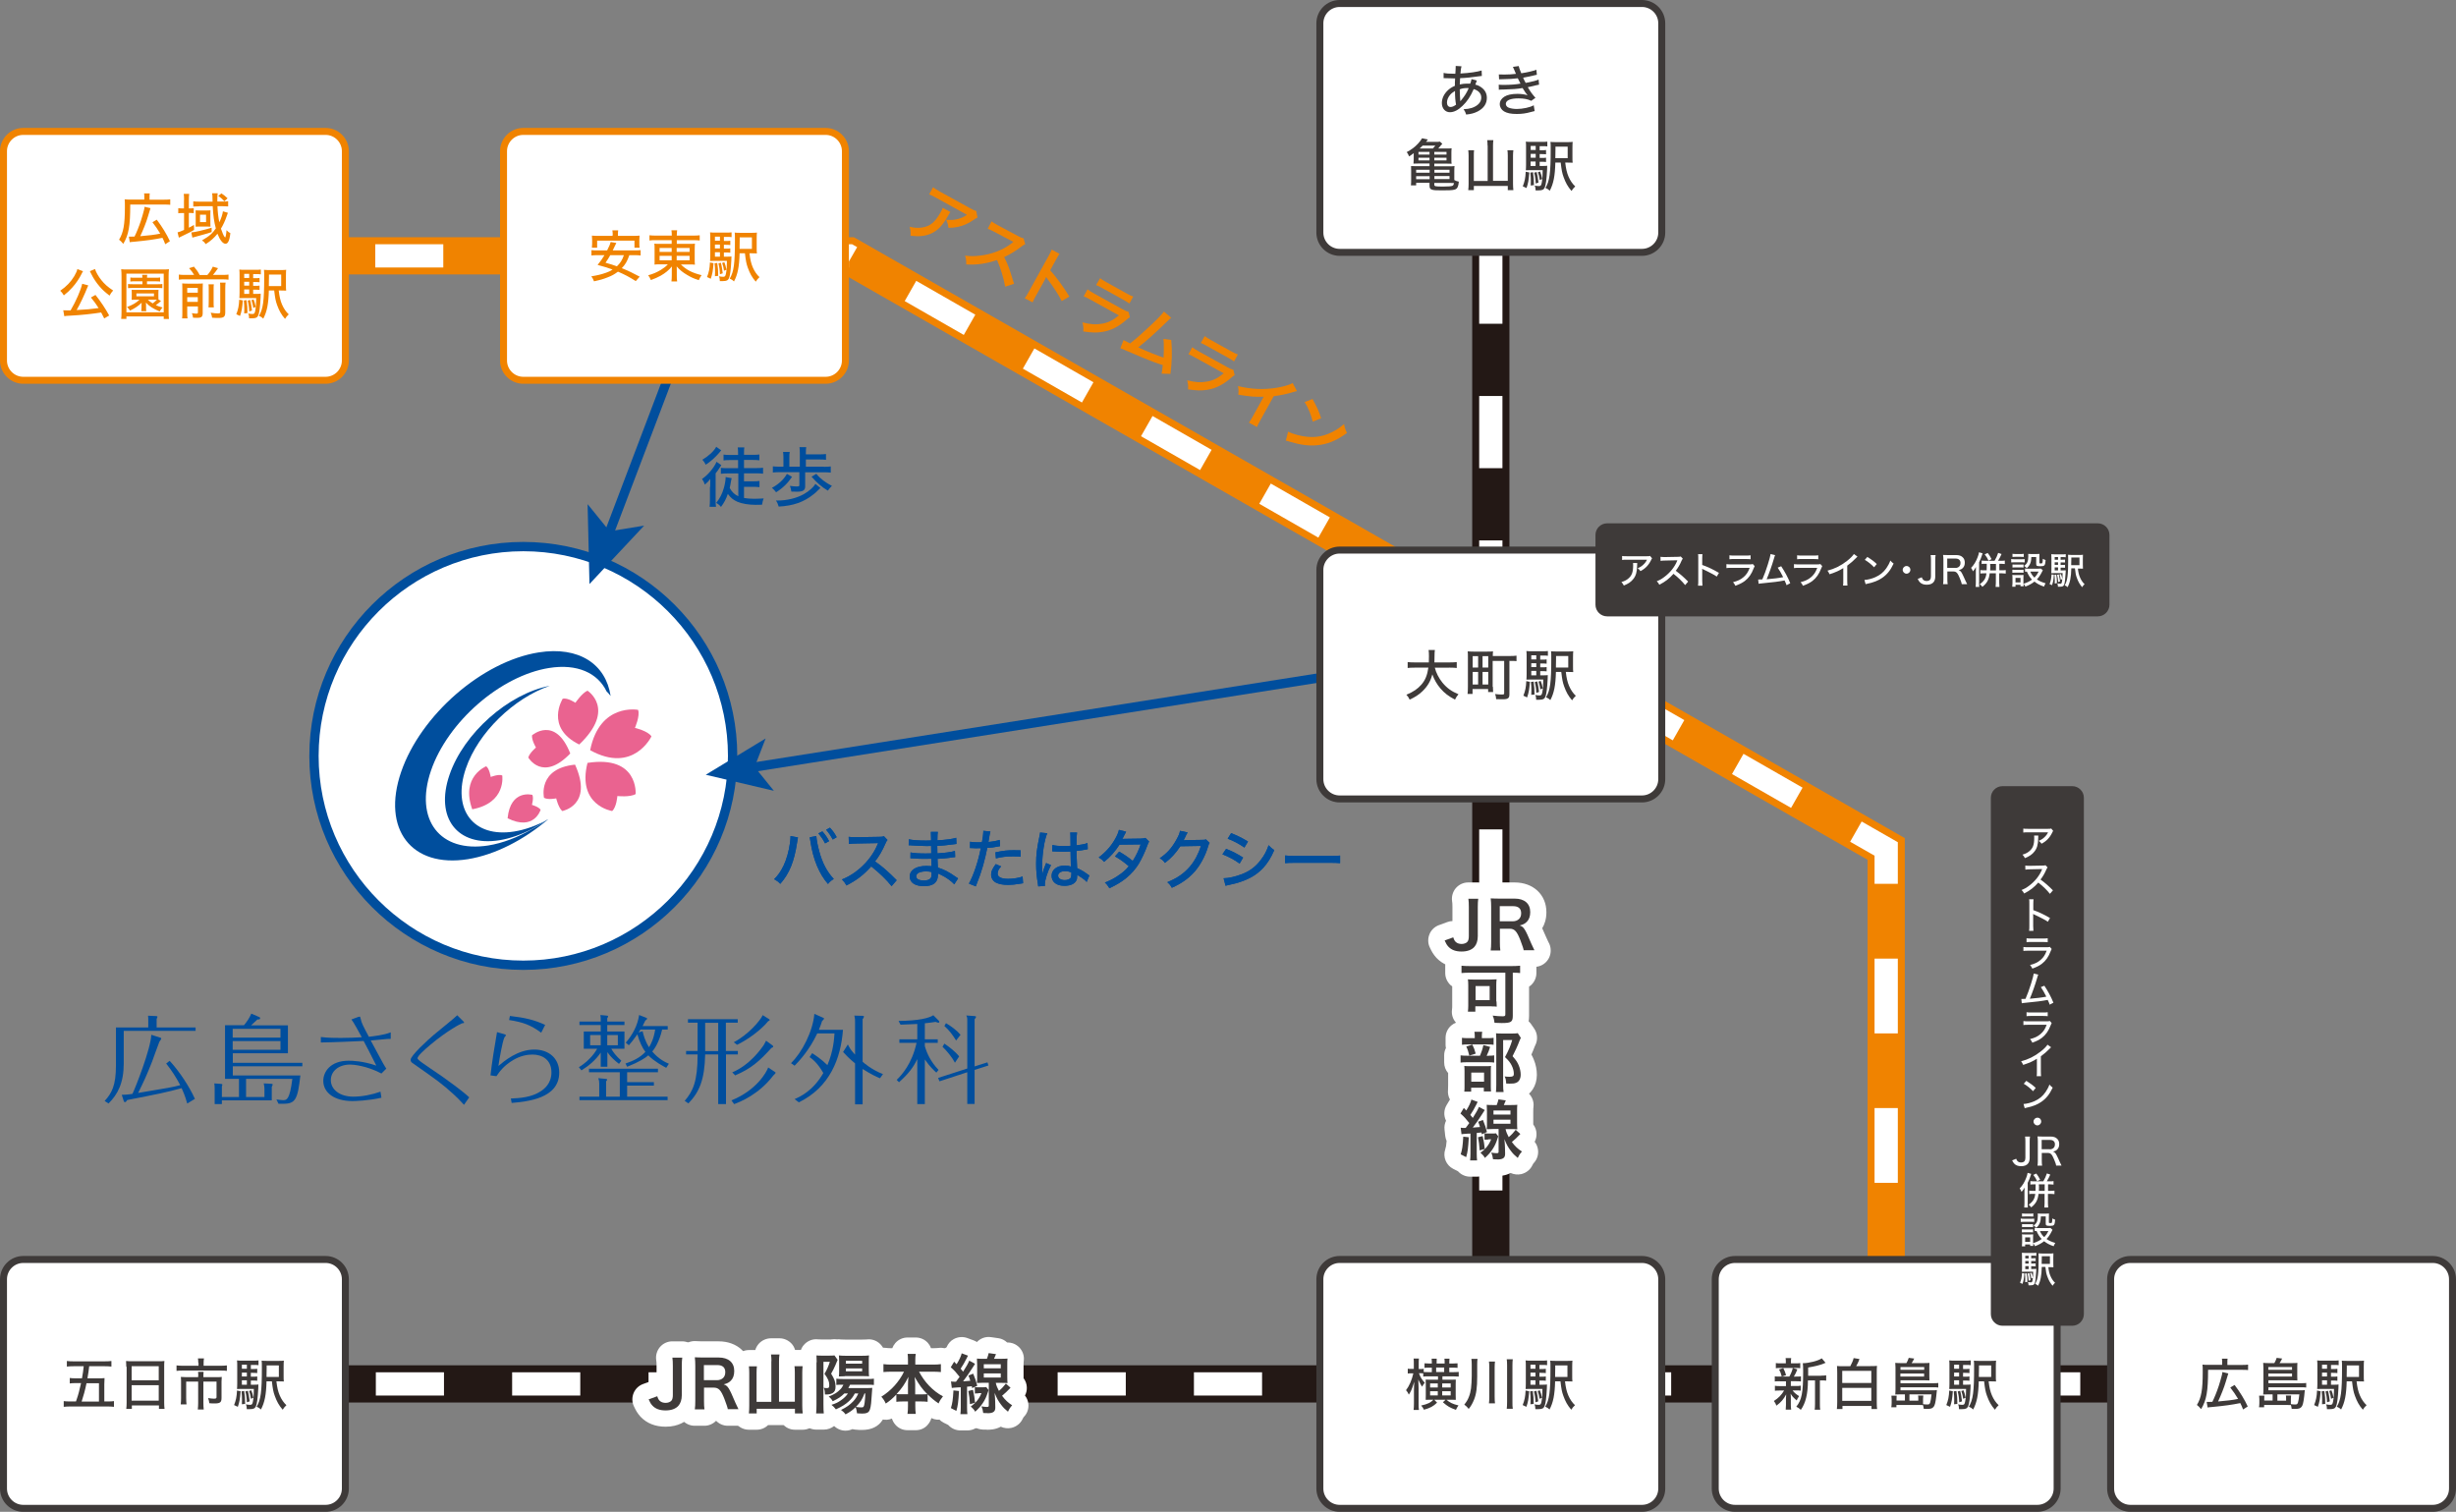 <?xml version="1.0" encoding="utf-8"?>
<!-- Generator: Adobe Illustrator 16.2.1, SVG Export Plug-In . SVG Version: 6.00 Build 0)  -->
<!DOCTYPE svg PUBLIC "-//W3C//DTD SVG 1.1//EN" "http://www.w3.org/Graphics/SVG/1.1/DTD/svg11.dtd">
<svg version="1.1" xmlns="http://www.w3.org/2000/svg" xmlns:xlink="http://www.w3.org/1999/xlink" x="0px" y="0px" width="2112px"
	 height="1300px" viewBox="0 0 2112 1300" enable-background="new 0 0 2112 1300" xml:space="preserve">
<rect x="0" y="0" width="2112" height="1300" fill="#808080" stroke="none"/>
<g id="レイヤー_1">
</g>
<g id="写真">
	<g>
		<g>
			<rect y="1174" fill="#231815" width="2112" height="32"/>
			<g>
				<rect x="2082" y="1180" fill="#FFFFFF" width="30" height="20"/>
				<path fill="#FFFFFF" d="M2023.4,1200h-58.6v-20h58.6V1200z M1906.1,1200h-58.6v-20h58.6V1200z M1788.9,1200h-58.6v-20h58.6V1200
					z M1671.6,1200H1613v-20h58.6V1200z M1554.3,1200h-58.6v-20h58.6V1200z M1437.1,1200h-58.6v-20h58.6V1200z M1319.8,1200h-58.6
					v-20h58.6V1200z M1202.6,1200h-58.6v-20h58.6V1200z M1085.3,1200h-58.6v-20h58.6V1200z M968.1,1200h-58.6v-20h58.6V1200z
					 M850.8,1200h-58.6v-20h58.6V1200z M733.5,1200h-58.6v-20h58.6V1200z M616.3,1200h-58.6v-20h58.6V1200z M499,1200h-58.6v-20H499
					V1200z M381.8,1200h-58.6v-20h58.6V1200z M264.5,1200h-58.6v-20h58.6V1200z M147.3,1200H88.6v-20h58.6V1200z"/>
				<rect y="1180" fill="#FFFFFF" width="30" height="20"/>
			</g>
		</g>
		<g>
			<polygon fill="#F08300" points="1638,1240 1606,1240 1606,739.3 725.7,236 0,236 0,204 734.3,204 1638,720.7 			"/>
			<g>
				<rect y="210" fill="#FFFFFF" width="30" height="20"/>
				<path fill="#FFFFFF" d="M1540.2,694.7l-50.8-29.1l9.9-17.4l50.8,29.1L1540.2,694.7z M1438.5,636.6l-50.8-29.1l9.9-17.4
					l50.8,29.1L1438.5,636.6z M1336.9,578.5l-50.8-29.1l9.9-17.4l50.8,29.1L1336.9,578.5z M1235.3,520.4l-50.8-29.1l9.9-17.4
					l50.8,29.1L1235.3,520.4z M1133.7,462.3l-50.8-29.1l9.9-17.4l50.8,29.1L1133.7,462.3z M1032,404.2l-50.8-29.1l9.9-17.4
					l50.8,29.1L1032,404.2z M930.4,346.1L879.6,317l9.9-17.4l50.8,29.1L930.4,346.1z M828.8,288l-50.8-29.1l9.9-17.4l50.8,29.1
					L828.8,288z M730,230h-56.1v-20h58.8l4.4,2.5l-7.1,12.4V230z M615.3,230h-58.5v-20h58.5V230z M498.3,230h-58.5v-20h58.5V230z
					 M381.2,230h-58.5v-20h58.5V230z M264.1,230h-58.5v-20h58.5V230z M147.1,230H88.5v-20h58.5V230z"/>
				<polygon fill="#FFFFFF" points="1632,760 1612,760 1612,735.8 1591,723.8 1600.9,706.4 1632,724.2 				"/>
				<path fill="#FFFFFF" d="M1632,1145.7h-20v-64.3h20V1145.7z M1632,1017.1h-20v-64.3h20V1017.1z M1632,888.6h-20v-64.3h20V888.6z"
					/>
				<rect x="1612" y="1210" fill="#FFFFFF" width="20" height="30"/>
			</g>
		</g>
		<g>
			<rect x="1266" fill="#231815" width="32" height="1240"/>
			<g>
				<rect x="1272" y="1210" fill="#FFFFFF" width="20" height="30"/>
				<path fill="#FFFFFF" d="M1292,1147.9h-20v-62.1h20V1147.9z M1292,1023.7h-20v-62.1h20V1023.7z M1292,899.5h-20v-62.1h20V899.5z
					 M1292,775.3h-20v-62.1h20V775.3z M1292,651.1h-20v-62.1h20V651.1z M1292,526.8h-20v-62.1h20V526.8z M1292,402.6h-20v-62.1h20
					V402.6z M1292,278.4h-20v-62.1h20V278.4z M1292,154.2h-20V92.1h20V154.2z"/>
				<rect x="1272" fill="#FFFFFF" width="20" height="30"/>
			</g>
		</g>
		<g>
			<g>
				<path fill="#FFFFFF" d="M20,1297c-9.4,0-17-7.6-17-17v-180c0-9.4,7.6-17,17-17h260c9.4,0,17,7.6,17,17v180c0,9.4-7.6,17-17,17
					H20z"/>
				<path fill="#3E3A39" d="M280,1086c7.7,0,14,6.3,14,14v180c0,7.7-6.3,14-14,14H20c-7.7,0-14-6.3-14-14v-180c0-7.7,6.3-14,14-14
					H280 M280,1080H20c-11,0-20,9-20,20v180c0,11,9,20,20,20h260c11,0,20-9,20-20v-180C300,1089,291,1080,280,1080L280,1080z"/>
			</g>
			<g>
				<path fill="#3E3A39" d="M65.3,1205.2c0.2-0.7,0.2-0.7,0.7-2.1c1.2-3.3,2.6-8.6,3.7-13.8H65c-2,0-3.6,0.1-5,0.3v-4.7
					c1.2,0.2,2.9,0.3,5.1,0.3h5.4c0.8-4.3,1.1-6.7,1.5-10.4h-8.6c-2.5,0-4.1,0.1-5.9,0.3v-4.8c1.6,0.2,3.1,0.3,5.7,0.3H90
					c2.6,0,4.1-0.1,5.8-0.3v4.8c-1.8-0.2-3.2-0.3-5.8-0.3H76.7c-0.5,4.3-0.6,5.3-1.5,10.4h9.2c2.4,0,3.8,0,5.5-0.2
					c-0.1,1.7-0.2,3.3-0.2,5.3v14.8h2.7c2.6,0,3.9-0.1,5.6-0.3v4.9c-1.9-0.2-3.4-0.3-5.9-0.3H60.8c-2.3,0-4.1,0.1-6,0.3v-4.9
					c1.6,0.2,3,0.3,5.8,0.3H65.3z M85.1,1205.2v-15.8H74.4c-1.2,5.9-2.7,11.3-4.2,15.8H85.1z"/>
				<path fill="#3E3A39" d="M108.6,1175.3c0-1.9-0.1-3.4-0.2-5c1.5,0.2,3.1,0.2,5.3,0.2h22.6c2.3,0,3.6,0,5.1-0.2
					c-0.2,1.6-0.2,3-0.2,4.7v31c0,2.4,0.1,3.9,0.3,5.5h-4.8v-3h-23.3v3h-4.8c0.2-1.6,0.3-3.4,0.3-5.5V1175.3z M113.2,1186.9h23.3
					v-12.1h-23.3V1186.9z M113.2,1204.4h23.3v-13.3h-23.3V1204.4z"/>
				<path fill="#3E3A39" d="M170.5,1171.8c0-1.4-0.1-2.9-0.3-3.7h5.2c-0.2,1.1-0.3,2.3-0.3,3.7v2.6h14.2c2.5,0,4.2-0.1,5.8-0.3v4.7
					c-1.4-0.2-2.8-0.3-5.7-0.3h-31.9c-2.3,0-4.1,0.1-5.7,0.3v-4.7c1.8,0.2,3.5,0.3,5.8,0.3h13.1V1171.8z M170.5,1183.2
					c0-1.3,0-2.5-0.2-3.6h4.8c-0.1,0.6-0.2,2-0.2,3.6v1h11.2c2,0,3.2,0,4.6-0.2c-0.1,1.2-0.2,2.4-0.2,4v14c0,3.9-1.2,4.8-6.1,4.8
					c-1.4,0-2.3,0-4.4-0.2c-0.2-1.9-0.4-2.5-1.1-4.4c2.2,0.3,3.9,0.5,4.9,0.5c1.9,0,2.4-0.2,2.4-1.4v-13.3h-11.3v18.3
					c0,2.2,0.1,3.8,0.3,5.7h-5.1c0.2-2,0.3-3.6,0.3-5.6v-18.4h-10.3v14.1c0,2.4,0.1,3.9,0.3,5.5h-5c0.2-1.8,0.3-3.3,0.3-5.4V1188
					c0-1.4,0-2.8-0.2-4c1.5,0.1,2.8,0.2,4.8,0.2h10.1V1183.2z"/>
				<path fill="#3E3A39" d="M206.9,1196.3c-0.5,6.7-1,9.4-2.4,13.4l-3.2-1.5c1.6-4,2.3-7.3,2.5-12.5L206.9,1196.3z M215.9,1190.7
					h2.2c2.2,0,3.2,0,4.1-0.2c0,0.6,0,0.6-0.1,3.3c-0.4,8.3-1.1,13.3-2,15.4c-0.9,1.9-2.1,2.5-5.2,2.5c-0.9,0-1.5,0-2.7,0
					c0-0.1,0-0.2,0-0.3c0-1.4-0.2-2.7-0.8-3.8c1.8,0.3,2.7,0.4,3.8,0.4c1.4,0,1.9-0.6,2.3-2.9c0.6-3,0.8-6.1,0.8-10.8h-10.1
					c-1.9,0-3,0-4.4,0.1c0.1-1.2,0.2-2.4,0.2-4.8v-14.1c0-2.9,0-4.3-0.2-5.7c1.4,0.2,2.6,0.2,5.4,0.2h8.1c2.3,0,3.5,0,5-0.2v4.1
					c-1.3-0.2-2.4-0.2-4.2-0.2h-2.4v3.5h1.7c1.8,0,2.8,0,3.8-0.2v3.7c-1.2-0.1-2.2-0.2-3.8-0.2h-1.7v3.3h1.7c1.7,0,2.8,0,3.8-0.2
					v3.7c-1.2-0.1-2.2-0.2-3.8-0.2h-1.7V1190.7z M210,1196.1c0.6,4.1,0.8,6.7,0.8,11.1l-2.8,0.3c0.1-1.7,0.1-2.4,0.1-3.6
					c0-2.8-0.1-4.5-0.4-7.5L210,1196.1z M212.3,1173.5H208v3.5h4.3V1173.5z M212.3,1180.3H208v3.3h4.3V1180.3z M208,1186.9v3.8h4.3
					v-3.8H208z M213.1,1195.9c0.8,2.9,1.2,5.8,1.6,9.1l-2.4,0.8c-0.1-3.4-0.5-6.2-1.3-9.3L213.1,1195.9z M216.1,1195.5
					c0.8,1.9,1.2,3.5,1.8,6.4l-2.1,0.9c-0.4-2.8-0.8-4.4-1.6-6.7L216.1,1195.5z M237.7,1187.8c0.6,5.3,1.4,8.7,2.8,12
					c1.5,3.5,3.5,6.4,5.8,8.5c-1.5,1.4-2.2,2.3-3.2,3.9c-3.3-3.8-5.1-7.2-6.8-11.9c-1.3-3.6-1.7-5.8-2.5-12.5h-4.6
					c-0.3,11.5-1.6,18.2-4.8,24.2c-1.2-1.2-2-1.7-3.7-2.4c3.6-6,4.5-12.8,4.5-33.4c0-3.3,0-4.7-0.2-6.2c1.5,0.2,2.7,0.2,5.4,0.2h8.5
					c2.6,0,3.8,0,5.2-0.2c-0.1,1.2-0.2,2.2-0.2,5.2v7.5c0,2.6,0,3.9,0.2,5.2c-0.9-0.1-2.4-0.1-4.4-0.1H237.7z M239.8,1184v-9.9
					h-10.5v2.3c0,2.4,0,2.5-0.1,6.1c0,0.2,0,0.5,0,0.6c0,0.2,0,0.5,0,0.9H239.8z"/>
			</g>
		</g>
		<g>
			<g>
				<path fill="#FFFFFF" d="M20,327c-9.4,0-17-7.6-17-17V130c0-9.4,7.6-17,17-17h260c9.4,0,17,7.6,17,17v180c0,9.4-7.6,17-17,17H20z
					"/>
				<path fill="#F08300" d="M280,116c7.7,0,14,6.3,14,14v180c0,7.7-6.3,14-14,14H20c-7.7,0-14-6.3-14-14V130c0-7.7,6.3-14,14-14H280
					 M280,110H20c-11,0-20,9-20,20v180c0,11,9,20,20,20h260c11,0,20-9,20-20V130C300,119,291,110,280,110L280,110z"/>
			</g>
			<g>
				<path fill="#F08300" d="M124.1,169.2c0-1.3,0-1.9-0.2-2.9h4.9c-0.2,0.9-0.2,1.6-0.2,2.9v2.5h12.4c2.6,0,4.1-0.1,5.4-0.3v4.7
					c-1.4-0.2-2.6-0.2-5.4-0.2h-29c0,18.4-1.3,26-6,33.8c-1.9-2.2-2-2.3-3.6-3.6c3.8-6.3,5-13,5-28.2c0-3.4,0-4.9-0.2-6.5
					c1.6,0.2,2.9,0.2,4.9,0.2h12V169.2z M110.8,203.5c0.6,0,0.9,0,1.3,0c0.5,0,2,0,3.6-0.1c1.8-3.6,3.9-8.8,5.5-13.7
					c0.8-2.4,2-6.6,2.6-9c0.3-1.2,0.4-1.7,0.5-2.9l5.1,1.2c-0.5,1.7-0.5,1.7-2.1,6.9c-1.5,5.2-4.4,12.3-6.7,17.2
					c7.2-0.6,12.5-1.2,17.2-2.2c-2.2-3.6-4-6.4-6.7-9.8l3.7-2.2c4.8,6.3,8.7,12.8,11.3,18.5l-4,2.6c-1-2.5-1.3-3.4-2.4-5.5
					c-7.4,1.5-13.3,2.3-23.7,3.3c-3.4,0.3-3.6,0.3-4.4,0.5L110.8,203.5z"/>
				<path fill="#F08300" d="M158.3,172c0-2.4-0.1-3.8-0.3-5.3h4.7c-0.2,1.6-0.3,2.9-0.3,5.3v7.2h0.6c1.6,0,2.6,0,3.6-0.2v4.3
					c-1.1-0.1-2-0.2-3.6-0.2h-0.6v12.7c1.6-0.8,2.4-1.2,4.4-2.4l0.1,4.3c-2.8,1.7-3,1.8-12.1,6.2c-0.4,0.1-0.6,0.3-1,0.5l-1.1-4.6
					c1.2-0.2,2.9-0.9,5.6-2.1v-14.5h-1.2c-1.4,0-2.6,0-3.8,0.2V179c1.2,0.2,2.3,0.2,3.8,0.2h1.1V172z M182.1,199.5
					c-2.8,1-3.3,1.1-6.1,1.9c-6.2,1.7-8.3,2.3-9.4,2.6c-0.6,0.1-0.7,0.1-1.2,0.3l-0.9-4.5c0.1,0,0.2,0,0.3,0c2.2,0,11.1-2.1,17.2-4
					V199.5z M171.5,177.4c-1.9,0-3.9,0.1-5.3,0.2v-4.5c1.2,0.2,3.1,0.3,5.4,0.3h11.2c-0.1-5.6-0.1-5.6-0.4-7.2h4.8
					c-0.2,1.3-0.3,2.3-0.3,5.2c0,1.2,0,1.3,0,1.9h4.4c2.3,0,3.6,0,4.9-0.3v4.5c-1.3-0.1-3.3-0.2-5.1-0.2H187
					c0.2,5.1,0.7,9.6,1.6,13.9c1.7-3.6,2.8-7,3.1-9.5l4.3,1.3c-0.1,0.3-0.1,0.3-0.4,1c-0.2,0.4-0.2,0.4-0.6,1.7
					c-1.3,3.9-3.1,7.8-5,10.9c1.1,3.2,2.2,5.9,2.9,6.8c0.2,0.3,0.3,0.4,0.4,0.5c0.1,0.2,0.2,0.3,0.3,0.3c0.4,0,1-3.1,1.2-6.3
					c1.2,1.3,2,1.9,3.3,2.6c-0.5,4-1,6-1.8,7.4c-0.6,1.1-1.4,1.7-2.4,1.7c-2.3,0-4.8-3.2-6.9-8.6c-2.9,3.6-5.8,6.2-10.1,8.9
					c-0.9-1.4-1.7-2.2-3.2-3.2c2.9-1.6,5.9-3.6,7.8-5.4c1.3-1.2,2.6-2.7,4.1-4.9c-1.5-5.5-2.3-11.4-2.7-19.1H171.5z M168.3,183.9
					c0-1,0-2.3-0.1-3c0.6,0.1,1.8,0.1,3.2,0.1h6.6c1.1,0,2.2,0,3-0.1c-0.1,0.6-0.1,1.2-0.1,2.3v8.8c0,1.2,0,2.4,0.1,2.9
					c-1-0.1-2-0.1-3.2-0.1h-6.5c-1.3,0-2.4,0-3.1,0.1c0.1-1.1,0.1-1.8,0.1-2.9V183.9z M172,191h5.2v-6.4H172V191z M192.9,173.1
					c-1.4-1.7-2.8-3-5.2-4.6l2.7-2.2c2.1,1.3,3.1,2.2,5.3,4.2L192.9,173.1z"/>
				<path fill="#F08300" d="M71.4,233.2c-0.2,0.3-0.2,0.3-0.4,0.7c0,0-0.1,0.2-0.3,0.5c-0.2,0.5-0.2,0.5-0.6,1.2
					c-1.8,3.7-4.8,8.2-8,11.7c-2.3,2.5-3.9,4.1-7.2,6.7c-1-1.7-1.8-2.8-3.1-4c5.4-3.7,9.1-7.6,12.1-12.6c1.5-2.6,2.3-4.4,2.6-6
					L71.4,233.2z M89.6,273.8c-1.3-2.6-1.7-3.5-2.6-5.1c-8.4,1.3-16.8,2.2-26.2,2.7c-3.7,0.2-4.1,0.2-5.5,0.5l-0.9-5.1
					c1.2,0,2.5,0.1,3.9,0.1c0.8,0,1,0,2.4,0c4.7-8,8.9-17.7,10-22.9l5.2,1.4c-0.3,0.6-0.5,1-0.9,2.1c-2.3,5.8-6.2,14.2-9.1,19.1
					c8.4-0.4,12.4-0.8,18.9-1.7c-2.3-3.6-3.5-5.3-6.6-9.1l3.9-2.2c4.7,5.9,8.6,11.8,11.8,17.7L89.6,273.8z M81.7,231.3
					c0.7,2.5,2.9,6.4,5.4,9.5c2.8,3.5,5.6,6,10.2,9c-1.4,1.5-2.1,2.5-3.1,4.4c-4.1-3.2-6-4.9-8.5-7.8c-2.8-3.2-5.5-7.2-7.3-11
					c-0.5-1.1-0.8-1.7-1.1-2.2L81.7,231.3z"/>
				<path fill="#F08300" d="M140.8,274.2v-2.1h-32.1v2.1h-4.5c0.2-1.5,0.3-3.4,0.3-6v-30.8c0-2.3-0.1-4-0.3-5.9
					c1.5,0.2,3.1,0.2,5.6,0.2h29.8c2.5,0,4.1,0,5.7-0.2c-0.2,1.8-0.3,3.3-0.3,5.9v30.9c0,2.9,0.1,4.7,0.3,6H140.8z M108.7,268.6
					h32.1v-33.3h-32.1V268.6z M138.5,258.8c-1.8,1.7-3.1,2.6-4.5,3.6c1.9,0.9,2.9,1.2,5.8,2c-1.2,1.2-1.7,2.1-2.5,3.4
					c-5.7-2.4-9-4.5-11.8-7.6c0.1,1,0.1,1.5,0.1,2.3v2.1c0,1.3,0,2.1,0.2,3h-4.3c0.1-0.9,0.2-1.8,0.2-3v-2.1c0-0.6,0-0.7,0.1-2.2
					c-2.7,2.7-5.6,4.7-10,6.8c-0.9-1.4-1.4-2.1-2.6-3.1c4.9-1.8,7.9-3.6,10.8-6.3h-3.6c-2.4,0-2.4,0-3.2,0.1
					c0.1-0.8,0.1-1.5,0.1-2.6v-3.3c0-1.2,0-1.8-0.1-2.7c1,0.1,1.5,0.1,3.2,0.1h16.7c1.7,0,2.2,0,3.2-0.1c-0.1,0.9-0.1,1.3-0.1,2.7
					v3.3c0,1.2,0,1.5,0.1,2.4L138.5,258.8z M116.1,241.9c-1.8,0-2.8,0-4,0.2v-3.5c1.1,0.2,2,0.2,4,0.2h6.3c0-1.2,0-1.7-0.2-2.5h4.4
					c-0.1,0.7-0.1,1.2-0.2,2.5h7.4c1.8,0,2.8,0,3.9-0.2v3.5c-1.1-0.1-2-0.2-3.9-0.2h-7.4v2.5h9.4c1.9,0,2.6,0,3.8-0.2v3.6
					c-1.2-0.2-2.2-0.2-3.7-0.2h-22c-1.5,0-2.6,0-3.8,0.2v-3.6c1.2,0.2,2,0.2,3.9,0.2h8.5v-2.5H116.1z M117.3,254.8h15.1v-2.5h-15.1
					V254.8z M127.1,257.7c1.3,1.2,2.4,2.1,4.2,3.2c1.3-1,2.7-2.2,3.7-3.2c-0.8,0-1.2,0-1.8,0H127.1z"/>
				<path fill="#F08300" d="M167,236.5c-1.3-2.3-2.1-3.3-4.4-5.9l4.2-1.3c3,3.7,3.2,4,4.9,7.2h6.6c2.1-2.4,3.3-4.2,4.7-7.2l4.5,1.3
					c-1.5,2.3-3.1,4.3-4.4,5.8h8.4c2.3,0,3.7-0.1,5-0.3v4.4c-1.4-0.2-2.7-0.3-5-0.3h-32.7c-2.2,0-3.4,0-5,0.3v-4.4
					c1.7,0.2,2.6,0.3,5,0.3H167z M161,268.7c0,2.5,0,3.8,0.3,5.1h-4.7c0.2-1.5,0.2-2.9,0.2-5.3v-20.5c0-2.3,0-3.1-0.1-4.3
					c1.6,0.1,2.6,0.2,4.6,0.2h8.8c2.5,0,3.3,0,4.3-0.2c-0.1,1.1-0.1,2.3-0.1,4.9v20.5c0,3.3-1,4.2-4.7,4.2c-1,0-1.9,0-3.6-0.1
					c-0.3-1.9-0.4-2.4-1-3.9c1.6,0.2,2.7,0.4,3.6,0.4c1.3,0,1.6-0.2,1.6-1.2v-5H161V268.7z M170.1,251.7v-4.1H161v4.1H170.1z
					 M170.1,259.6v-4.1H161v4.1H170.1z M183.9,244.4c-0.2,1.2-0.2,2.1-0.2,4.6v10c0,3.3,0,4,0.2,5.3h-4.6c0.1-1.4,0.2-2.2,0.2-5.2
					v-10.1c0-2.3,0-3.1-0.2-4.5H183.9z M194,243c-0.2,1.2-0.3,2.7-0.3,5.1v20.4c0,3.9-1.2,4.9-5.9,4.9c-1.2,0-2.8,0-5.4-0.2
					c-0.2-1.6-0.5-2.6-1.2-4.3c2.6,0.4,4.5,0.6,6,0.6c1.9,0,2.2-0.2,2.2-1.5v-20c0-2.8,0-3.6-0.2-5H194z"/>
				<path fill="#F08300" d="M208.8,258.3c-0.5,6.7-1,9.4-2.4,13.4l-3.2-1.5c1.6-4,2.3-7.3,2.5-12.5L208.8,258.3z M217.9,252.7h2.2
					c2.2,0,3.2,0,4.1-0.2c0,0.6,0,0.6-0.1,3.3c-0.4,8.3-1.1,13.3-2,15.4c-0.9,1.9-2.1,2.5-5.2,2.5c-0.9,0-1.5,0-2.7,0
					c0-0.1,0-0.2,0-0.3c0-1.4-0.2-2.7-0.8-3.8c1.8,0.3,2.7,0.4,3.8,0.4c1.4,0,1.9-0.6,2.3-2.9c0.6-3,0.8-6.1,0.8-10.8h-10.1
					c-1.9,0-3,0-4.4,0.1c0.1-1.2,0.2-2.4,0.2-4.8v-14.1c0-2.9,0-4.3-0.2-5.7c1.4,0.2,2.6,0.2,5.4,0.2h8.1c2.3,0,3.5,0,5-0.2v4.1
					c-1.3-0.2-2.4-0.2-4.2-0.2h-2.4v3.5h1.7c1.8,0,2.8,0,3.8-0.2v3.7c-1.2-0.1-2.2-0.2-3.8-0.2h-1.7v3.3h1.7c1.7,0,2.8,0,3.8-0.2
					v3.7c-1.2-0.1-2.2-0.2-3.8-0.2h-1.7V252.7z M212,258.1c0.6,4.1,0.8,6.7,0.8,11.1l-2.8,0.3c0.1-1.7,0.1-2.4,0.1-3.6
					c0-2.8-0.1-4.5-0.4-7.5L212,258.1z M214.3,235.5H210v3.5h4.3V235.5z M214.3,242.3H210v3.3h4.3V242.3z M210,248.9v3.8h4.3v-3.8
					H210z M215.1,257.9c0.8,2.9,1.2,5.8,1.6,9.1l-2.4,0.8c-0.1-3.4-0.5-6.2-1.3-9.3L215.1,257.9z M218.1,257.5
					c0.8,1.9,1.2,3.5,1.8,6.4l-2.1,0.9c-0.4-2.8-0.8-4.4-1.6-6.7L218.1,257.5z M239.7,249.8c0.6,5.3,1.4,8.7,2.8,12
					c1.5,3.5,3.5,6.4,5.8,8.5c-1.5,1.4-2.2,2.3-3.2,3.9c-3.3-3.8-5.1-7.2-6.8-11.9c-1.3-3.6-1.7-5.8-2.5-12.5h-4.6
					c-0.3,11.5-1.6,18.2-4.8,24.2c-1.2-1.2-2-1.7-3.7-2.4c3.6-6,4.5-12.8,4.5-33.4c0-3.3,0-4.7-0.2-6.2c1.5,0.2,2.7,0.2,5.4,0.2h8.5
					c2.6,0,3.8,0,5.2-0.2c-0.1,1.2-0.2,2.2-0.2,5.2v7.5c0,2.6,0,3.9,0.2,5.2c-0.9-0.1-2.4-0.1-4.4-0.1H239.7z M241.8,246v-9.9h-10.5
					v2.3c0,2.4,0,2.5-0.1,6.1c0,0.2,0,0.5,0,0.6c0,0.2,0,0.5,0,0.9H241.8z"/>
			</g>
		</g>
		<g>
			<g>
				<path fill="#FFFFFF" d="M1832,1297c-9.4,0-17-7.6-17-17v-180c0-9.4,7.6-17,17-17h260c9.4,0,17,7.6,17,17v180c0,9.4-7.6,17-17,17
					H1832z"/>
				<path fill="#3E3A39" d="M2092,1086c7.7,0,14,6.3,14,14v180c0,7.7-6.3,14-14,14h-260c-7.7,0-14-6.3-14-14v-180
					c0-7.7,6.3-14,14-14H2092 M2092,1080h-260c-11,0-20,9-20,20v180c0,11,9,20,20,20h260c11,0,20-9,20-20v-180
					C2112,1089,2103,1080,2092,1080L2092,1080z"/>
			</g>
			<g>
				<path fill="#3E3A39" d="M1910.9,1171.2c0-1.3,0-1.9-0.2-2.9h4.9c-0.2,0.9-0.2,1.6-0.2,2.9v2.5h12.4c2.6,0,4.1-0.1,5.4-0.3v4.7
					c-1.4-0.2-2.6-0.2-5.4-0.2h-29c0,18.4-1.3,26-6,33.8c-1.9-2.2-2-2.3-3.6-3.6c3.8-6.3,5-13,5-28.2c0-3.4,0-4.9-0.2-6.5
					c1.6,0.2,2.9,0.2,4.9,0.2h12V1171.2z M1897.6,1205.5c0.6,0,0.9,0,1.3,0c0.5,0,2,0,3.6-0.1c1.8-3.6,3.9-8.8,5.5-13.7
					c0.8-2.4,2-6.6,2.6-9c0.3-1.2,0.4-1.7,0.5-2.9l5.1,1.2c-0.5,1.7-0.5,1.7-2.1,6.9c-1.5,5.2-4.4,12.3-6.7,17.2
					c7.2-0.6,12.5-1.2,17.2-2.2c-2.2-3.6-4-6.4-6.7-9.8l3.7-2.2c4.8,6.3,8.7,12.8,11.3,18.5l-4,2.6c-1-2.5-1.3-3.4-2.4-5.5
					c-7.4,1.5-13.3,2.3-23.7,3.3c-3.4,0.3-3.6,0.3-4.4,0.5L1897.6,1205.5z"/>
				<path fill="#3E3A39" d="M1954.2,1199h-4.1c-2,0-2.5,0-3.9,0.1c0.1-1.4,0.2-2.6,0.2-4.7V1176c0-1.5-0.1-2.8-0.2-4.1
					c1.2,0.1,2.2,0.2,4,0.2h5.6c0.9-1.5,1.4-2.7,2-4.5l4.7,0.6c-0.7,1.5-1.4,2.7-2.2,3.9h11.2c1.9,0,2.9,0,4.1-0.2
					c-0.1,1.1-0.1,1.8-0.1,3.5v8c0,1.5,0,2.5,0.1,3.6c-1.4-0.1-2.5-0.1-3.9-0.1h-21v2.5h28c2,0,3.3,0,4.5-0.2v3.9
					c-1.5-0.2-2.8-0.2-4.6-0.2h-27.9v2.6h27.6c1.7,0,2.7,0,3.7-0.2c0,0.4-0.1,0.5-0.1,1c-0.6,6.7-1.2,10.4-2,12.2
					c-0.5,1.2-1.5,2.2-2.7,2.6c-0.9,0.3-2,0.4-4,0.4c-0.7,0-1.2,0-2.5-0.1c-0.3-2-0.3-2.1-0.7-3.2c-2,0-3.4-0.1-4-0.1H1947v2h-4.4
					c0.2-1.2,0.3-2.4,0.3-3.9v-3.2c0-1.1-0.1-1.9-0.2-2.9h4.5c-0.1,0.9-0.1,1.4-0.1,2.5v1.7h7.2V1199z M1971,1177.9v-2.4h-20.4v2.4
					H1971z M1950.6,1183.7h20.4v-2.6h-20.4V1183.7z M1965.9,1204.4v-1.9c0-1,0-1.6-0.2-2.5h4.5c-0.1,0.6-0.2,2-0.2,2.9v2.4
					c0,0.9,0,1.4,0,2.1c1.2,0.2,2.5,0.3,3.7,0.3c1.5,0,1.9-0.3,2.4-1.6c0.4-1.4,0.9-3.9,1.2-7.1h-18.9v5.4H1965.9z"/>
				<path fill="#3E3A39" d="M1995.6,1196.3c-0.5,6.7-1,9.4-2.4,13.4l-3.2-1.5c1.6-4,2.3-7.3,2.5-12.5L1995.6,1196.3z M2004.7,1190.7
					h2.2c2.2,0,3.2,0,4.1-0.2c0,0.6,0,0.6-0.1,3.3c-0.4,8.3-1.1,13.3-2,15.4c-0.9,1.9-2.1,2.5-5.2,2.5c-0.9,0-1.5,0-2.7,0
					c0-0.1,0-0.2,0-0.3c0-1.4-0.2-2.7-0.8-3.8c1.8,0.3,2.7,0.4,3.8,0.4c1.4,0,1.9-0.6,2.3-2.9c0.6-3,0.8-6.1,0.8-10.8H1997
					c-1.9,0-3,0-4.4,0.1c0.1-1.2,0.2-2.4,0.2-4.8v-14.1c0-2.9,0-4.3-0.2-5.7c1.4,0.2,2.6,0.2,5.4,0.2h8.1c2.3,0,3.5,0,5-0.2v4.1
					c-1.3-0.2-2.4-0.2-4.2-0.2h-2.4v3.5h1.7c1.8,0,2.8,0,3.8-0.2v3.7c-1.2-0.1-2.2-0.2-3.8-0.2h-1.7v3.3h1.7c1.7,0,2.8,0,3.8-0.2
					v3.7c-1.2-0.1-2.2-0.2-3.8-0.2h-1.7V1190.7z M1998.8,1196.1c0.6,4.1,0.8,6.7,0.8,11.1l-2.8,0.3c0.1-1.7,0.1-2.4,0.1-3.6
					c0-2.8-0.1-4.5-0.4-7.5L1998.8,1196.1z M2001.1,1173.5h-4.3v3.5h4.3V1173.5z M2001.1,1180.3h-4.3v3.3h4.3V1180.3z
					 M1996.8,1186.9v3.8h4.3v-3.8H1996.8z M2001.9,1195.9c0.8,2.9,1.2,5.8,1.6,9.1l-2.4,0.8c-0.1-3.4-0.5-6.2-1.3-9.3L2001.9,1195.9
					z M2004.9,1195.5c0.8,1.9,1.2,3.5,1.8,6.4l-2.1,0.9c-0.4-2.8-0.8-4.4-1.6-6.7L2004.9,1195.5z M2026.5,1187.8
					c0.6,5.3,1.4,8.7,2.8,12c1.5,3.5,3.5,6.4,5.8,8.5c-1.5,1.4-2.2,2.3-3.2,3.9c-3.3-3.8-5.1-7.2-6.8-11.9
					c-1.3-3.6-1.7-5.8-2.5-12.5h-4.6c-0.3,11.5-1.6,18.2-4.8,24.2c-1.2-1.2-2-1.7-3.7-2.4c3.6-6,4.5-12.8,4.5-33.4
					c0-3.3,0-4.7-0.2-6.2c1.5,0.2,2.7,0.2,5.4,0.2h8.5c2.6,0,3.8,0,5.2-0.2c-0.1,1.2-0.2,2.2-0.2,5.2v7.5c0,2.6,0,3.9,0.2,5.2
					c-0.9-0.1-2.4-0.1-4.4-0.1H2026.5z M2028.6,1184v-9.9h-10.5v2.3c0,2.4,0,2.5-0.1,6.1c0,0.2,0,0.5,0,0.6c0,0.2,0,0.5,0,0.9
					H2028.6z"/>
			</g>
		</g>
		<g>
			<g>
				<path fill="#FFFFFF" d="M1152,1297c-9.4,0-17-7.6-17-17v-180c0-9.4,7.6-17,17-17h260c9.4,0,17,7.6,17,17v180c0,9.4-7.6,17-17,17
					H1152z"/>
				<path fill="#3E3A39" d="M1412,1086c7.7,0,14,6.3,14,14v180c0,7.7-6.3,14-14,14h-260c-7.7,0-14-6.3-14-14v-180
					c0-7.7,6.3-14,14-14H1412 M1412,1080h-260c-11,0-20,9-20,20v180c0,11,9,20,20,20h260c11,0,20-9,20-20v-180
					C1432,1089,1423,1080,1412,1080L1412,1080z"/>
			</g>
			<g>
				<path fill="#3E3A39" d="M1223.7,1180.9c-0.7,0-1.7-0.1-2.4-0.1h-1.1c1.2,3.5,2.6,5.6,5,8.2c-0.9,1.1-1.5,1.9-2.3,3.4
					c-1.3-2-1.4-2.2-3.3-6.2c0,0.7,0,1.2,0.1,1.6c0,1.3,0,1.3,0.1,2.6c0,0.7,0,0.7,0.1,3.3v12.9c0,2.5,0,4.3,0.3,5.8h-4.6
					c0.2-1.5,0.3-3.3,0.3-5.8v-10.9c0-1.3,0-2.4,0.1-4.1c0.1-1.7,0.1-1.9,0.2-3.4c-0.3,0.7-0.5,1.3-0.6,1.7c-1.6,5-2.4,6.8-4.1,9.3
					c-0.8-1.7-1.2-2.4-2.4-3.8c2.8-3.7,4.9-8.5,6.3-14.5h-1.6c-1.4,0-2.4,0-3.2,0.2v-4.2c0.8,0.2,1.7,0.2,3.2,0.2h2v-4
					c0-2.6,0-3.6-0.2-4.9h4.6c-0.2,1.2-0.2,2.6-0.2,4.9v4.1h1.3c1.3,0,2.1,0,3-0.2v2.8c1.2,0.1,2.6,0.1,4.2,0.1h2.8v-3.9h-1.7
					c-2,0-3.5,0-4.6,0.2v-3.9c1.3,0.1,2.9,0.2,4.6,0.2h1.7v-0.8c0-1.6-0.1-2.4-0.2-3.4h4.4c-0.1,1-0.1,1.8-0.1,3.4v0.8h6.9v-0.8
					c0-1.5,0-2.4-0.2-3.4h4.4c-0.1,1-0.2,1.8-0.2,3.4v0.8h2.3c1.8,0,3.4-0.1,4.8-0.2v3.9c-1.2-0.1-2.7-0.2-4.7-0.2h-2.4v3.9h3.2
					c2.2,0,3.8-0.1,4.9-0.2v4c-1.1-0.1-2.8-0.2-4.8-0.2h-9.2v2.9h7.8c1.7,0,2.6,0,3.7-0.1c-0.1,0.9-0.1,2.1-0.1,3.6v9.9
					c0,1.7,0,3,0.1,3.9c-1.1-0.1-2.2-0.1-3.6-0.1h-18.7c-1.4,0-2.6,0-3.6,0.1c0.1-1.2,0.1-1.9,0.1-3.5v-10.3c0-1.3,0-2.5-0.1-3.6
					c1,0.1,2.1,0.1,3.6,0.1h7v-2.9h-7.9c-1.9,0-3.5,0-4.8,0.2V1180.9z M1235.8,1206.1c-3.3,3.2-5.9,4.6-11.3,6.1
					c-0.6-1.3-1.2-2.3-2.4-3.6c5.7-1.3,8-2.4,10.9-5.3L1235.8,1206.1z M1229.8,1189.6v3.5h6.6v-3.5H1229.8z M1229.8,1196.3v3.6h6.6
					v-3.6H1229.8z M1241.9,1175.9h-6.9v3.9h6.9V1175.9z M1247.5,1193.1v-3.5h-7.3v3.5H1247.5z M1247.5,1199.9v-3.6h-7.3v3.6H1247.5z
					 M1243.4,1203.3c3.5,2.9,5.8,4,10.8,5.2c-1,1.4-1.6,2.4-2.2,3.8c-5.3-1.9-7-2.9-11.2-6.5L1243.4,1203.3z"/>
				<path fill="#3E3A39" d="M1270.3,1183.7c0,9.5-0.8,15.1-2.7,19.8c-1.3,3.2-2.5,5.4-4.6,8c-1.5-1.8-2.2-2.5-3.8-3.7
					c1.9-2.4,2.9-3.9,4-6.8c0.9-2.2,1.4-4.5,1.8-7.2c0.3-2.3,0.6-7.4,0.6-10.5v-10c0-2-0.1-3.2-0.3-4.8h5.3
					c-0.2,1.2-0.3,2.2-0.3,4.8V1183.7z M1285.6,1170.8c-0.2,1.5-0.3,2.9-0.3,5.1v24.9c0,2.7,0.1,4.4,0.3,5.9h-5.2
					c0.2-1.6,0.3-3.2,0.3-5.9v-24.9c0-2.4-0.1-3.8-0.3-5.1L1285.6,1170.8z M1300.9,1168.8c-0.2,1.5-0.3,2.7-0.3,5.2v31.2
					c0,3,0,4.6,0.3,6.2h-5.2c0.2-1.6,0.3-3.3,0.3-6.2V1174c0-2.5-0.1-3.7-0.3-5.2H1300.9z"/>
				<path fill="#3E3A39" d="M1315,1196.3c-0.5,6.7-1,9.4-2.4,13.4l-3.2-1.5c1.6-4,2.3-7.3,2.5-12.5L1315,1196.3z M1324,1190.7h2.2
					c2.2,0,3.2,0,4.1-0.2c0,0.6,0,0.6-0.1,3.3c-0.4,8.3-1.1,13.3-2,15.4c-0.9,1.9-2.1,2.5-5.2,2.5c-0.9,0-1.5,0-2.7,0
					c0-0.1,0-0.2,0-0.3c0-1.4-0.2-2.7-0.8-3.8c1.8,0.3,2.7,0.4,3.8,0.4c1.4,0,1.9-0.6,2.3-2.9c0.6-3,0.8-6.1,0.8-10.8h-10.1
					c-1.9,0-3,0-4.4,0.1c0.1-1.2,0.2-2.4,0.2-4.8v-14.1c0-2.9,0-4.3-0.2-5.7c1.4,0.2,2.6,0.2,5.4,0.2h8.1c2.3,0,3.5,0,5-0.2v4.1
					c-1.3-0.2-2.4-0.2-4.2-0.2h-2.4v3.5h1.7c1.8,0,2.8,0,3.8-0.2v3.7c-1.2-0.1-2.2-0.2-3.8-0.2h-1.7v3.3h1.7c1.7,0,2.8,0,3.8-0.2
					v3.7c-1.2-0.1-2.2-0.2-3.8-0.2h-1.7V1190.7z M1318.1,1196.1c0.6,4.1,0.8,6.7,0.8,11.1l-2.8,0.3c0.1-1.7,0.1-2.4,0.1-3.6
					c0-2.8-0.1-4.5-0.4-7.5L1318.1,1196.1z M1320.4,1173.5h-4.3v3.5h4.3V1173.5z M1320.4,1180.3h-4.3v3.3h4.3V1180.3z
					 M1316.1,1186.9v3.8h4.3v-3.8H1316.1z M1321.2,1195.9c0.8,2.9,1.2,5.8,1.6,9.1l-2.4,0.8c-0.1-3.4-0.5-6.2-1.3-9.3L1321.2,1195.9
					z M1324.2,1195.5c0.8,1.9,1.2,3.5,1.8,6.4l-2.1,0.9c-0.4-2.8-0.8-4.4-1.6-6.7L1324.2,1195.5z M1345.8,1187.8
					c0.6,5.3,1.4,8.7,2.8,12c1.5,3.5,3.5,6.4,5.8,8.5c-1.5,1.4-2.2,2.3-3.2,3.9c-3.3-3.8-5.1-7.2-6.8-11.9
					c-1.3-3.6-1.7-5.8-2.5-12.5h-4.6c-0.3,11.5-1.6,18.2-4.8,24.2c-1.2-1.2-2-1.7-3.7-2.4c3.6-6,4.5-12.8,4.5-33.4
					c0-3.3,0-4.7-0.2-6.2c1.5,0.2,2.7,0.2,5.4,0.2h8.5c2.6,0,3.8,0,5.2-0.2c-0.1,1.2-0.2,2.2-0.2,5.2v7.5c0,2.6,0,3.9,0.2,5.2
					c-0.9-0.1-2.4-0.1-4.4-0.1H1345.8z M1347.9,1184v-9.9h-10.5v2.3c0,2.4,0,2.5-0.1,6.1c0,0.2,0,0.5,0,0.6c0,0.2,0,0.5,0,0.9
					H1347.9z"/>
			</g>
		</g>
		<g>
			<g>
				<path fill="#FFFFFF" d="M1152,217c-9.4,0-17-7.6-17-17V20c0-9.4,7.6-17,17-17h260c9.4,0,17,7.6,17,17v180c0,9.4-7.6,17-17,17
					H1152z"/>
				<path fill="#3E3A39" d="M1412,6c7.7,0,14,6.3,14,14v180c0,7.7-6.3,14-14,14h-260c-7.7,0-14-6.3-14-14V20c0-7.7,6.3-14,14-14
					H1412 M1412,0h-260c-11,0-20,9-20,20v180c0,11,9,20,20,20h260c11,0,20-9,20-20V20C1432,9,1423,0,1412,0L1412,0z"/>
			</g>
			<g>
				<path fill="#3E3A39" d="M1241.4,62.7c2.1,0.5,4.9,0.7,9,0.7c0,0,0.5,0,1.1,0c0.1-1.1,0.1-1.1,0.2-3.2c0-0.6,0.1-2.2,0.1-2.7
					c0-0.2,0-0.4,0-0.8l5,0.3c-0.4,1.2-0.6,2.7-0.9,6.2c7.7-0.4,14.5-1.4,18.2-2.6l0.2,4.7c-0.7,0-0.9,0.1-1.8,0.2
					c-5.8,0.9-12.7,1.6-16.9,1.7c-0.2,3.6-0.2,3.6-0.3,5.4c2.5-0.5,4.1-0.7,6.3-0.7c0.9,0,1.4,0,2.7,0c0.6-1.5,0.9-2.7,1.1-3.9
					l4.6,1.3c-0.2,0.4-0.2,0.4-0.7,1.8c-0.3,1-0.4,1.2-0.6,1.7c2,0.4,3.4,1.1,5.1,2.3c3.2,2.3,4.8,5.2,4.8,9.1c0,5-2.7,9-8,11.7
					c-2.8,1.4-5.6,2.2-9.8,2.6c-0.5-1.8-0.9-2.6-2.2-4.6c2.9-0.1,4.8-0.4,7.1-1.1c5.2-1.8,8.1-4.9,8.1-8.9c0-3.5-2.3-6-6.5-7.3
					c-2.8,6.4-5.6,10.6-9.6,14.4c-3.8,3.7-7.4,5.5-10.9,5.5c-4,0-6.9-3.3-6.9-7.9c0-3.8,1.7-7.5,4.7-10.5c1.9-1.9,3.7-3.1,6.5-4.3
					c0-2.9,0-2.9,0.2-6.4h-1.5c-0.9,0-1.8,0-3.1-0.1c-1.8,0-3.9-0.1-4.3-0.1c-0.2,0-0.5,0-1,0V62.7z M1246.8,81.8
					c-1.6,2-2.5,4.2-2.5,6.4c0,2.3,1.2,3.8,3,3.8c1.5,0,3-0.6,4.8-2c-0.6-3.4-0.9-6.4-0.9-11.8C1249.1,79.5,1247.9,80.4,1246.8,81.8
					z M1255.7,86.1c0,0.4,0,0.4,0.1,0.6c0,0.2,0,0.2,0,0.4c0.4-0.5,0.4-0.5,0.8-1c2.8-3.4,4.7-6.3,6.4-10.3
					c-0.6-0.1-0.8-0.1-1.2-0.1c-2.5,0-4.5,0.3-6.5,1.1C1255.4,81.8,1255.5,83.7,1255.7,86.1z"/>
				<path fill="#3E3A39" d="M1288.9,64c1.5,0.1,2,0.1,4.8,0.1c3.5,0,6.9-0.2,9.9-0.6c-0.9-2.3-2.3-5.3-2.6-6l5-0.7
					c0.2,1.1,0.7,2.6,2.2,6.2c4.8-0.7,9.7-1.8,13-3l0.4,4.3c-0.5,0.1-0.5,0.1-1.5,0.3c-0.1,0-0.6,0.1-1.2,0.3
					c-2.4,0.6-7.3,1.6-9.1,1.9c0.7,1.7,1,2.3,2.2,4.5c6.1-1.2,9.3-2,11.1-2.9l0.4,4.4c-0.9,0.2-1.8,0.4-2.9,0.6
					c-3.3,0.8-3.3,0.8-5,1.2c-1.3,0.2-1.3,0.2-1.8,0.4c2.5,4.2,3.6,5.7,6.6,9.1l-3.6,2.6c-3.1-1.5-6.4-2.1-11-2.1
					c-7,0-10.9,1.7-10.9,4.8c0,1.2,0.9,2.5,2.3,3.1c1.6,0.7,4.2,1.2,7.2,1.2c5,0,11.6-1.4,14.5-3.2l0.8,5c-0.9,0.2-1.2,0.3-2.8,0.7
					c-4.6,1.3-8.1,1.8-12.5,1.8c-5.1,0-8.4-0.7-11-2.2c-2.3-1.4-3.7-3.7-3.7-6.3c0-2.5,1.4-4.8,4-6.4c2.4-1.5,6.2-2.4,11.1-2.4
					c3.3,0,6.2,0.4,8.8,1.2c-1.1-1.2-2.3-2.9-4.3-6.2c-4.6,0.8-9,1.1-16.8,1.3c-2.4,0-2.6,0-3.6,0.2l-0.1-4.4c1.2,0.1,2,0.2,4.3,0.2
					c5.1,0,10.9-0.4,14.4-1.1c-0.6-1.1-0.8-1.5-2.3-4.6c-4,0.5-7.4,0.7-12.9,0.8c-2,0-2.2,0-3.2,0.1L1288.9,64z"/>
				<path fill="#3E3A39" d="M1243.8,127.7c2.1,0,3.1,0,4.5-0.2c-0.1,1.2-0.2,1.9-0.2,3.6v6.1c0,1.8,0,2.4,0.2,3.6
					c-1.3-0.1-2.5-0.1-4.3-0.1h-10.6v2.3h12.9c1.7,0,3.2,0,4.5-0.2c-0.1,1.1-0.2,2.2-0.2,4.1v7.9c1.2,0.7,2.2,1.1,3.9,1.4
					c-0.3,2.6-0.4,2.9-0.8,4.1c-1.1,3-2.6,3.4-13.7,3.4c-4.8,0-7.3-0.1-8.5-0.6c-1.7-0.5-2.2-1.3-2.2-3.7v-2.2h-11.5v2.2h-4.5
					c0.2-1.7,0.2-3.2,0.2-5.2v-7.3c0-1.4-0.1-3.4-0.1-4.1c1.2,0.1,2.6,0.1,4.3,0.1h11.6v-2.3h-9.5c-1.7,0-2.8,0-4.3,0.1
					c0.1-1.2,0.2-2.1,0.2-3.6v-5.4c-1.4,1.2-2.2,1.6-4,2.8c-0.6-1.7-1.1-2.5-2-3.7c3.7-1.9,7.2-4.5,9.8-7.4c1.4-1.5,2.8-3.4,3.4-4.5
					l5,1.1c-0.3,0.3-0.9,1-1.6,2h7.5c2.4,0,3.6,0,4.5-0.2l2,1.9c-0.4,0.4-0.4,0.4-1.2,1.3c-0.8,1-1.8,2.2-2.3,2.7H1243.8z
					 M1217.8,146v2.5h11.6V146H1217.8z M1217.8,151.5v2.6h11.6v-2.6H1217.8z M1229.3,135.6h-9.5v2.3h9.5V135.6z M1229.3,130.6h-9.5
					v2.3h9.5V130.6z M1232.2,127.7c1.2-1.3,1.3-1.5,2.1-2.5h-10.9c-1.1,1.1-1.5,1.5-2.6,2.5H1232.2z M1233.4,132.9h10.5v-2.3h-10.5
					V132.9z M1233.4,137.9h10.5v-2.3h-10.5V137.9z M1246.5,148.5V146h-13v2.5H1246.5z M1246.5,154v-2.6h-13v2.6H1246.5z
					 M1233.4,158.4c0,1.9,0.3,2,7.9,2c4.2,0,6.5-0.2,7.6-0.6c0.8-0.3,1.2-1,1.4-2.4c-1.2,0-2.2-0.1-3.6-0.1h-13.3V158.4z"/>
				<path fill="#3E3A39" d="M1279.2,125.2c0-1.8-0.1-3.2-0.3-4.7h5.3c-0.2,1.6-0.3,2.8-0.3,4.7v30.3h12.7v-21.7c0-2-0.1-3.2-0.3-4.6
					h5.1c-0.2,1.7-0.3,2.9-0.3,4.6V158c0,2.1,0.1,3.6,0.3,5.5h-4.8v-3.6h-29.2v3.6h-4.8c0.2-1.8,0.3-3.2,0.3-5.4V134
					c0-1.7-0.1-3.4-0.3-4.8h5c-0.2,1.3-0.2,2.6-0.2,4.7v21.7h11.9V125.2z"/>
				<path fill="#3E3A39" d="M1315.1,148.3c-0.5,6.7-1,9.4-2.4,13.4l-3.2-1.5c1.6-4,2.3-7.3,2.5-12.5L1315.1,148.3z M1324.2,142.7
					h2.2c2.2,0,3.2,0,4.1-0.2c0,0.6,0,0.6-0.1,3.3c-0.4,8.3-1.1,13.3-2,15.4c-0.9,1.9-2.1,2.5-5.2,2.5c-0.9,0-1.5,0-2.7,0
					c0-0.1,0-0.2,0-0.3c0-1.4-0.2-2.7-0.8-3.8c1.8,0.3,2.7,0.4,3.8,0.4c1.4,0,1.9-0.6,2.3-2.9c0.6-3,0.8-6.1,0.8-10.8h-10.1
					c-1.9,0-3,0-4.4,0.1c0.1-1.2,0.2-2.4,0.2-4.8v-14.1c0-2.9,0-4.3-0.2-5.7c1.4,0.2,2.6,0.2,5.4,0.2h8.1c2.3,0,3.5,0,5-0.2v4.1
					c-1.3-0.2-2.4-0.2-4.2-0.2h-2.4v3.5h1.7c1.8,0,2.8,0,3.8-0.2v3.7c-1.2-0.1-2.2-0.2-3.8-0.2h-1.7v3.3h1.7c1.7,0,2.8,0,3.8-0.2
					v3.7c-1.2-0.1-2.2-0.2-3.8-0.2h-1.7V142.7z M1318.3,148.1c0.6,4.1,0.8,6.7,0.8,11.1l-2.8,0.3c0.1-1.7,0.1-2.4,0.1-3.6
					c0-2.8-0.1-4.5-0.4-7.5L1318.3,148.1z M1320.6,125.5h-4.3v3.5h4.3V125.5z M1320.6,132.3h-4.3v3.3h4.3V132.3z M1316.2,138.9v3.8
					h4.3v-3.8H1316.2z M1321.4,147.9c0.8,2.9,1.2,5.8,1.6,9.1l-2.4,0.8c-0.1-3.4-0.5-6.2-1.3-9.3L1321.4,147.9z M1324.4,147.5
					c0.8,1.9,1.2,3.5,1.8,6.4l-2.1,0.9c-0.4-2.8-0.8-4.4-1.6-6.7L1324.4,147.5z M1346,139.8c0.6,5.3,1.4,8.7,2.8,12
					c1.5,3.5,3.5,6.4,5.8,8.5c-1.5,1.4-2.2,2.3-3.2,3.9c-3.3-3.8-5.1-7.2-6.8-11.9c-1.3-3.6-1.7-5.8-2.5-12.5h-4.6
					c-0.3,11.5-1.6,18.2-4.8,24.2c-1.2-1.2-2-1.7-3.7-2.4c3.6-6,4.5-12.8,4.5-33.4c0-3.3,0-4.7-0.2-6.2c1.5,0.2,2.7,0.2,5.4,0.2h8.5
					c2.6,0,3.8,0,5.2-0.2c-0.1,1.2-0.2,2.2-0.2,5.2v7.5c0,2.6,0,3.9,0.2,5.2c-0.9-0.1-2.4-0.1-4.4-0.1H1346z M1348.1,136v-9.9h-10.5
					v2.3c0,2.4,0,2.5-0.1,6.1c0,0.2,0,0.5,0,0.6c0,0.2,0,0.5,0,0.9H1348.1z"/>
			</g>
		</g>
		<g>
			<g>
				<path fill="#FFFFFF" d="M1492,1297c-9.4,0-17-7.6-17-17v-180c0-9.4,7.6-17,17-17h260c9.4,0,17,7.6,17,17v180c0,9.4-7.6,17-17,17
					H1492z"/>
				<path fill="#3E3A39" d="M1752,1086c7.7,0,14,6.3,14,14v180c0,7.7-6.3,14-14,14h-260c-7.7,0-14-6.3-14-14v-180
					c0-7.7,6.3-14,14-14H1752 M1752,1080h-260c-11,0-20,9-20,20v180c0,11,9,20,20,20h260c11,0,20-9,20-20v-180
					C1772,1089,1763,1080,1752,1080L1752,1080z"/>
			</g>
			<g>
				<path fill="#3E3A39" d="M1530.4,1187.7c-1.9,0-3,0-4.2,0.2v-4.4c1.2,0.2,2.2,0.2,4.3,0.2h8.2c1.5-2.7,2.3-4.6,3-7.4l3.9,1.2
					c-0.9,2.4-1.8,4.2-3,6.2h1.9c2.1,0,3,0,4.2-0.2v4.4c-1.3-0.2-2.3-0.2-4.2-0.2h-4.5v4.1h4.3c1.9,0,2.9,0,4.2-0.3v4.3
					c-1.2-0.2-2.2-0.2-4.2-0.2h-2.8c1.4,1.9,2.8,3.1,5.6,4.9c-0.9,1.4-1.4,2.2-2.1,3.7c-3.2-2.8-3.7-3.4-5.2-5.8
					c0.2,2.3,0.2,2.5,0.2,4v5.7c0,1.7,0.1,2.8,0.3,4h-4.7c0.1-1.2,0.2-2.4,0.2-3.9v-5.6c0-1.1,0-1.5,0.2-3.6
					c-2.3,4.3-4.5,6.8-8.4,9.7c-0.6-1.6-1.2-2.8-2.2-4c3.9-2.5,6.6-5.2,8.8-9h-3.7c-2,0-2.9,0-4.2,0.2v-4.3c1.2,0.2,2.2,0.3,4.3,0.3
					h5.2v-4.1H1530.4z M1543.8,1172.3c2.2,0,3.1,0,4.3-0.2v4.4c-1.2-0.2-2.4-0.2-4.3-0.2h-12.3c-2,0-3.1,0-4.4,0.2v-4.4
					c1.2,0.2,2.2,0.2,4.5,0.2h4.1v-1c0-1.6,0-2.3-0.2-3.5h4.8c-0.2,1.2-0.2,1.8-0.2,3.5v1H1543.8z M1532.2,1183.7
					c-0.7-2.8-1.3-4.3-2.3-6.1l3.6-1.2c1.2,2.2,1.6,3.5,2.4,6.1L1532.2,1183.7z M1566,1182.9c2.1,0,3.3-0.1,4.4-0.3v4.6
					c-1.2-0.2-2.1-0.2-4-0.2h-1.4v19.9c0,2.7,0,3.9,0.3,5.3h-4.8c0.2-1.4,0.3-2.7,0.3-5.3v-19.9h-6.1c0,11.7-2,19.5-6.1,25.3
					c-1.5-1.4-2.2-1.8-3.9-2.7c4.7-5.8,5.9-12,5.9-30.5c0-3.5-0.1-5.3-0.3-6.9c5.2,0,13.4-2.1,16.3-4.2l3.3,3.9
					c-0.4,0.1-0.6,0.1-1.6,0.6c-3.8,1.5-7.1,2.3-13.4,3.4v7.1H1566z"/>
				<path fill="#3E3A39" d="M1591.2,1174.6c1.3-2.4,2.4-4.8,2.8-6.8l5,0.8c-0.1,0.2-0.1,0.2-0.3,0.8c0,0.1-0.1,0.2-0.2,0.5
					c0,0.1-0.1,0.2-0.1,0.4c-1,2.2-1.2,2.7-2.2,4.4h12.3c2.4,0,3.7,0,5.6-0.2c-0.2,1.7-0.2,3.3-0.2,6v25.1c0,2.9,0.1,4.5,0.3,6h-4.8
					v-2.6h-25v2.6h-4.8c0.2-1.6,0.3-3.4,0.3-6.1v-25c0-2.5-0.1-4.4-0.2-5.9c1.7,0.2,3.1,0.2,5.4,0.2H1591.2z M1584.2,1189.2h25
					v-10.4h-25V1189.2z M1584.2,1204.6h25v-11.2h-25V1204.6z"/>
				<path fill="#3E3A39" d="M1637.8,1199h-4.1c-2,0-2.5,0-3.9,0.1c0.1-1.4,0.2-2.6,0.2-4.7V1176c0-1.5-0.1-2.8-0.2-4.1
					c1.2,0.1,2.2,0.2,4,0.2h5.6c0.9-1.5,1.4-2.7,2-4.5l4.7,0.6c-0.7,1.5-1.4,2.7-2.2,3.9h11.2c1.9,0,2.9,0,4.1-0.2
					c-0.1,1.1-0.1,1.8-0.1,3.5v8c0,1.5,0,2.5,0.1,3.6c-1.4-0.1-2.5-0.1-3.9-0.1h-21v2.5h28c2,0,3.3,0,4.5-0.2v3.9
					c-1.5-0.2-2.8-0.2-4.6-0.2h-27.9v2.6h27.6c1.7,0,2.7,0,3.7-0.2c0,0.4-0.1,0.5-0.1,1c-0.6,6.7-1.2,10.4-2,12.2
					c-0.5,1.2-1.5,2.2-2.7,2.6c-0.9,0.3-2,0.4-4,0.4c-0.7,0-1.2,0-2.5-0.1c-0.3-2-0.3-2.1-0.7-3.2c-2,0-3.4-0.1-4-0.1h-18.8v2h-4.4
					c0.2-1.2,0.3-2.4,0.3-3.9v-3.2c0-1.1-0.1-1.9-0.2-2.9h4.5c-0.1,0.9-0.1,1.4-0.1,2.5v1.7h7.2V1199z M1654.7,1177.9v-2.4h-20.4
					v2.4H1654.7z M1634.2,1183.7h20.4v-2.6h-20.4V1183.7z M1649.6,1204.4v-1.9c0-1,0-1.6-0.2-2.5h4.5c-0.1,0.6-0.2,2-0.2,2.9v2.4
					c0,0.9,0,1.4,0,2.1c1.2,0.2,2.5,0.3,3.7,0.3c1.5,0,1.9-0.3,2.4-1.6c0.4-1.4,0.9-3.9,1.2-7.1H1642v5.4H1649.6z"/>
				<path fill="#3E3A39" d="M1679.3,1196.3c-0.5,6.7-1,9.4-2.4,13.4l-3.2-1.5c1.6-4,2.3-7.3,2.5-12.5L1679.3,1196.3z M1688.3,1190.7
					h2.2c2.2,0,3.2,0,4.1-0.2c0,0.6,0,0.6-0.1,3.3c-0.4,8.3-1.1,13.3-2,15.4c-0.9,1.9-2.1,2.5-5.2,2.5c-0.9,0-1.5,0-2.7,0
					c0-0.1,0-0.2,0-0.3c0-1.4-0.2-2.7-0.8-3.8c1.8,0.3,2.7,0.4,3.8,0.4c1.4,0,1.9-0.6,2.3-2.9c0.6-3,0.8-6.1,0.8-10.8h-10.1
					c-1.9,0-3,0-4.4,0.1c0.1-1.2,0.2-2.4,0.2-4.8v-14.1c0-2.9,0-4.3-0.2-5.7c1.4,0.2,2.6,0.2,5.4,0.2h8.1c2.3,0,3.5,0,5-0.2v4.1
					c-1.3-0.2-2.4-0.2-4.2-0.2h-2.4v3.5h1.7c1.8,0,2.8,0,3.8-0.2v3.7c-1.2-0.1-2.2-0.2-3.8-0.2h-1.7v3.3h1.7c1.7,0,2.8,0,3.8-0.2
					v3.7c-1.2-0.1-2.2-0.2-3.8-0.2h-1.7V1190.7z M1682.4,1196.1c0.6,4.1,0.8,6.7,0.8,11.1l-2.8,0.3c0.1-1.7,0.1-2.4,0.1-3.6
					c0-2.8-0.1-4.5-0.4-7.5L1682.4,1196.1z M1684.7,1173.5h-4.3v3.5h4.3V1173.5z M1684.7,1180.3h-4.3v3.3h4.3V1180.3z
					 M1680.4,1186.9v3.8h4.3v-3.8H1680.4z M1685.6,1195.9c0.8,2.9,1.2,5.8,1.6,9.1l-2.4,0.8c-0.1-3.4-0.5-6.2-1.3-9.3L1685.6,1195.9
					z M1688.5,1195.5c0.8,1.9,1.2,3.5,1.8,6.4l-2.1,0.9c-0.4-2.8-0.8-4.4-1.6-6.7L1688.5,1195.5z M1710.1,1187.8
					c0.6,5.3,1.4,8.7,2.8,12c1.5,3.5,3.5,6.4,5.8,8.5c-1.5,1.4-2.2,2.3-3.2,3.9c-3.3-3.8-5.1-7.2-6.8-11.9
					c-1.3-3.6-1.7-5.8-2.5-12.5h-4.6c-0.3,11.5-1.6,18.2-4.8,24.2c-1.2-1.2-2-1.7-3.7-2.4c3.6-6,4.5-12.8,4.5-33.4
					c0-3.3,0-4.7-0.2-6.2c1.5,0.2,2.7,0.2,5.4,0.2h8.5c2.6,0,3.8,0,5.2-0.2c-0.1,1.2-0.2,2.2-0.2,5.2v7.5c0,2.6,0,3.9,0.2,5.2
					c-0.9-0.1-2.4-0.1-4.4-0.1H1710.1z M1712.3,1184v-9.9h-10.5v2.3c0,2.4,0,2.5-0.1,6.1c0,0.2,0,0.5,0,0.6c0,0.2,0,0.5,0,0.9
					H1712.3z"/>
			</g>
		</g>
		<g>
			<g>
				<path fill="#FFFFFF" d="M572.4,1226.8c-8.9,0-16.2-2.9-21.6-8.6c-2.7-3-4.1-5.5-5.8-9.2c-1.6-3.5-1.6-7.6-0.1-11.2
					c1.5-3.6,4.5-6.4,8.1-7.7l7.4-2.7c1.4-0.5,2.8-0.8,4.2-0.8v-12c0-2.9-0.1-3.8-0.3-5.1c-0.6-4,0.6-8.1,3.2-11.2
					c2.7-3.1,6.5-4.9,10.6-4.9h8.5c4.1,0,7.9,1.8,10.6,4.8c2.7,3.1,3.8,7.2,3.3,11.2c-0.2,1.4-0.3,2.2-0.3,5.2v25.1
					c0,7.4-2.3,13.9-6.7,18.7C589.9,1222.2,583.4,1226.8,572.4,1226.8z"/>
				<path fill="#FFFFFF" d="M635.2,1226C635.2,1226,635.1,1226,635.2,1226h-9.3c-3.9,0-7.5-1.6-10.1-4.3c-2.6,2.7-6.3,4.3-10.1,4.3
					h-8.3c-4.1,0-7.9-1.8-10.6-4.8s-3.9-7.1-3.3-11.2c0.2-1.6,0.3-2.4,0.3-5.3v-30.2c0-2.5-0.1-3.5-0.3-5.5
					c-0.5-4.1,0.8-8.2,3.6-11.3c2.8-3,6.8-4.7,11-4.5c2.2,0.1,3.7,0.2,6.5,0.2H618c16.1,0,27.4,10.5,27.4,25.6
					c0,6-1.6,10.5-3.6,13.8c1.1,2.4,2.2,5,3.5,7.9c0.4,0.9,1.3,2.7,1.8,3.9c1.3,2.1,2,4.6,2,7.2C649.2,1219.7,642.9,1226,635.2,1226
					z"/>
				<path fill="#FFFFFF" d="M690.3,1229.4h-6.7c-3.8,0-7.2-1.5-9.8-4h-13.3c-2.5,2.5-6,4-9.8,4H644c-4,0-7.8-1.7-10.4-4.6
					c-2.7-2.9-3.9-6.9-3.5-10.8c0.2-1.6,0.3-2.9,0.3-5.2v-28.3c0-1.3-0.1-2.7-0.2-3.7c-0.5-4,0.7-8,3.3-11.1c2.7-3,6.5-4.8,10.5-4.8
					h5.5c0.5-1.9,1.5-3.6,2.8-5.2c2.7-3.1,6.6-4.9,10.7-4.9h7.3c4.1,0,7.9,1.8,10.6,4.8c1.3,1.5,2.3,3.3,2.8,5.2h6.4
					c4,0,7.8,1.7,10.5,4.7c2.7,3,3.9,7,3.4,10.9c-0.2,1.4-0.2,2.5-0.2,3.7v28.3c0,2,0.1,3.5,0.3,5.2c0.5,4-0.8,8-3.4,11
					S694.3,1229.4,690.3,1229.4z"/>
				<path fill="#FFFFFF" d="M727.1,1230.2c-3.6,0-7.1-1.4-9.8-4c-2.4,1.9-5.5,3.1-8.8,3.1c0,0,0,0,0,0h-6.6c-4.1,0-7.9-1.8-10.6-4.8
					c-2.7-3.1-3.9-7.1-3.3-11.1c0-0.1,0.2-1.5,0.2-5.8v-36.2c0-1.7-0.1-3.4-0.2-4.6c-0.4-4.2,1.1-8.3,4.1-11.2
					c3-2.9,7.1-4.4,11.3-3.9c0.4,0,1.1,0.1,3,0.1h6.2c2,0,2.6,0,2.7-0.1c1.5-0.2,3-0.2,4.4,0c1.2-0.1,2.3-0.1,3.5,0.1
					c0.6,0.1,1.4,0.1,3.7,0.1h14.3c2.5,0,3.3-0.1,4-0.1c4.2-0.6,8.5,0.8,11.6,3.8c3.1,3,4.6,7.2,4.2,11.5c-0.1,1.1-0.2,1.7-0.2,4.2
					v4.2c2.8,2.6,4.3,6.3,4.3,10.1v5.4c0,2.3-0.6,4.6-1.6,6.6c0,0.5-0.1,1.1-0.1,1.8l-0.3,4.6c-0.5,8.3-1.6,13.1-4,16.8
					c-3.6,5.9-9.7,8.8-18,8.8c-1.1,0-3.3,0-5.8-0.3c-0.8-0.1-1.6-0.2-2.3-0.4C731.3,1229.7,729.2,1230.2,727.1,1230.2z"/>
				<path fill="#FFFFFF" d="M787.5,1229.8h-7.1c-4,0-7.9-1.7-10.5-4.8c-1.3-1.5-2.3-3.3-2.9-5.2c-2.8,1.2-6,1.4-9.1,0.5
					c-4-1.1-7.3-4-9-7.8c-0.5-1.1-0.5-1.2-1.5-2.3c-2.8-3.1-4-7.2-3.4-11.3c0.5-3.8,2.6-7.2,5.7-9.4c-2.6-2.6-4-6.1-4-9.8v-6.8
					c0-4,1.7-7.9,4.8-10.5c3-2.7,7-3.9,11-3.4c1.6,0.2,2.9,0.3,4.9,0.3h0.9c0.6-1.6,1.5-3.1,2.6-4.4c2.7-3.1,6.5-4.8,10.6-4.8h7
					c4.1,0,8.1,1.8,10.7,5c1.1,1.3,1.9,2.7,2.4,4.2h1.6c2.1,0,3.6-0.1,4.7-0.2c4-0.6,8.1,0.6,11.2,3.3c3.1,2.7,4.8,6.5,4.8,10.6v6.8
					c0,3.6-1.4,7-3.8,9.6c2.8,2.1,4.7,5.1,5.4,8.6c0.8,4.1-0.3,8.4-3,11.7c-0.9,1.1-1.2,1.5-1.7,2.8c-1.7,3.8-5,6.7-9,7.8
					c-3.3,0.9-6.8,0.6-9.9-0.9c-0.5,2-1.5,3.9-3,5.6C795.4,1228.1,791.6,1229.8,787.5,1229.8z"/>
				<path fill="#FFFFFF" d="M831.9,1230h-6c-4,0-7.8-1.7-10.5-4.7c0,0,0,0,0,0l-4-2c-6.1-3.1-9.1-10.2-6.9-16.8
					c0.6-1.9,0.9-3.1,1.2-7.2c-0.6-1.3-1-2.8-1.2-4.3l-0.6-5.6c-0.3-2.6,0.2-5.2,1.3-7.5c-2.1-4.2-2-9.3,0.5-13.5l2.9-4.8
					c1.3-2.2,3.2-3.9,5.4-5.1c1.2-3,3.4-5.6,6.3-7.1c3.6-1.9,7.8-2.2,11.6-0.8l5.4,2c1,0.4,1.9,0.8,2.8,1.4c3-3.2,7.5-4.9,12.1-4.2
					l6.3,0.9c2.9,0.4,5.5,1.7,7.6,3.7c3.8-0.1,7.4,1.3,10.2,4c3,3,4.6,7.2,4.1,11.4c-0.1,1.1-0.2,1.8-0.2,4.2v10.1c0,0.4,0,0.7,0,1
					c1.7,2.2,2.7,4.9,2.8,7.8c0.1,2.5-0.4,4.9-1.6,7.1c1.6,2,2.6,4.4,2.9,7c0.5,4.1-0.8,8.2-3.7,11.2c-0.4,0.4-0.5,0.5-1.2,1.9
					c-1.8,3.9-5.4,6.7-9.6,7.7c-3.1,0.7-6.4,0.3-9.2-1c-4.7,2.6-9.7,2.6-11.6,2.6c-0.4,0-0.9,0-1.3-0.1h-0.5c-1.5,0-2.1,0-3.6-0.2
					c-1.3-0.2-2.6-0.5-3.8-1c-0.3,0-0.7,0.1-1,0.1C836.9,1229.3,834.4,1230,831.9,1230z"/>
			</g>
			<g>
				<path fill="#3E3A39" d="M586.7,1167.4c-0.3,2.3-0.4,3.8-0.4,7.2v25.1c0,3.9-1.1,7.1-3,9.2c-2.4,2.6-6.2,3.9-10.9,3.9
					c-5,0-8.7-1.3-11.4-4.2c-1.3-1.4-2-2.6-3.2-5.3l7.4-2.7c0.8,2.6,1.6,3.7,3,4.6c1,0.7,2.7,1.1,4.2,1.1c2,0,3.9-0.7,4.9-1.8
					c0.9-1,1.3-2.6,1.3-4.9v-25c0-3.4-0.1-5-0.4-7.2H586.7z"/>
				<path fill="#3E3A39" d="M625.9,1212c-0.1-1.3-1.1-4.2-2.9-9c-3-7.7-5-9.8-9.3-9.8h-8.3v11.4c0,3.4,0.1,5.2,0.4,7.3h-8.3
					c0.3-2.4,0.4-3.9,0.4-7.3v-30.2c0-3-0.1-4.6-0.4-7.3c2.4,0.1,4.1,0.2,7.2,0.2H618c8.5,0,13.4,4.3,13.4,11.6c0,3.6-1,6.4-2.9,8.3
					c-1.6,1.6-3,2.4-6.2,3.2c3.5,1.1,4.6,2.7,10.1,15.8c0.4,1,1.8,4,2.6,5.5H625.9z M616.6,1186.8c2.1,0,4-0.7,5.3-2
					c1.2-1.2,1.8-2.8,1.8-4.9c0-4-2.3-6.1-6.9-6.1h-11.5v13H616.6z"/>
				<path fill="#3E3A39" d="M663.4,1170.4c0-2.1-0.1-3.9-0.4-5.7h7.3c-0.3,1.9-0.4,3.5-0.4,5.7v34.9h13.6v-25.1
					c0-2.2-0.1-3.8-0.3-5.4h7c-0.2,1.9-0.3,3.5-0.3,5.4v28.3c0,2.5,0.1,4.6,0.4,6.9h-6.7v-4h-32.9v4H644c0.2-2.1,0.3-3.9,0.3-6.7
					v-28.3c0-1.9-0.1-3.9-0.3-5.5h6.9c-0.2,1.5-0.3,3-0.3,5.5v25h12.7V1170.4z"/>
				<path fill="#3E3A39" d="M702.3,1171.4c0-1.8-0.1-4-0.2-5.9c1.1,0.1,2.2,0.2,4.5,0.2h6.2c2.5,0,3.7-0.1,4.8-0.2l2.7,3.8
					c-0.4,0.9-0.4,0.9-2,4.8c-1,2.4-2.3,4.9-3.6,7.1c2.9,4.6,3.8,7.1,3.8,11.1c0,3-0.7,4.5-2.6,5.6c-1.3,0.8-3.2,1.2-5.7,1.2
					c-0.2,0-0.4,0-0.8-0.1c-0.1-3-0.3-4-1.1-5.7c1,0.2,1.7,0.3,2.5,0.3c2,0,2.3-0.4,2.3-2.7c0-3-1-5.3-4.1-9.6c2-3.2,3.6-7,4.6-10.3
					h-5.5v36.7c0,3.4,0.1,6.1,0.3,7.7h-6.6c0.2-1.6,0.3-4.2,0.3-7.8V1171.4z M735.1,1198.2c-1.5,2.9-3,4.8-5.2,6.8
					c-3,2.7-5.9,4.5-11.1,6.9c-1.3-1.7-2.2-2.7-3.8-3.9c3.8-1.2,5.6-2.1,8.3-4s4.3-3.5,5.9-5.8h-3.1c-2.9,2.9-5.2,4.4-10,6.7
					c-1-1.7-2-2.9-3.5-4c4.6-1.8,7.6-3.6,10-6.2c1.2-1.2,1.7-2.1,2.7-4h-2.2c-2,0-3.1,0.1-3.9,0.2v-5.4c1.4,0.2,3.3,0.3,5.8,0.3
					h20.6c3,0,4.5-0.1,5.9-0.3v5.4c-1.6-0.2-3.2-0.2-5.9-0.2H731c-0.8,1.6-0.9,1.9-1.5,2.9h15.6c2.8,0,3.8-0.1,5-0.2
					c-0.1,0.6-0.2,2.7-0.7,9.5c-0.3,5.6-1,8.9-1.9,10.4c-1,1.6-2.7,2.2-6.1,2.2c-1.1,0-2.7-0.1-4.4-0.2c-0.2-2.1-0.6-3.8-1.3-5.2
					c-2.6,2.5-4.8,4.1-8.6,6.1c-1.1-1.6-2.3-2.7-3.9-3.8c5-2.5,7.5-4.3,10.5-7.4c2-2.1,3.1-3.9,4.4-6.8H735.1z M726.6,1183.4
					c-2.1,0-3.9,0.1-5.2,0.2c0.2-1.5,0.2-3.1,0.2-5.4v-7.6c0-2.4-0.1-3.4-0.2-5.1c1.6,0.2,3,0.3,5.7,0.3h14.3c2.7,0,4.3-0.1,5.9-0.3
					c-0.2,1.7-0.2,2.7-0.2,5.5v7.2c0,2.5,0.1,3.9,0.2,5.3c-1.5-0.2-2.5-0.2-5-0.2H726.6z M727.4,1172.6h14v-2.5h-14V1172.6z
					 M727.4,1179.2h14v-2.5h-14V1179.2z M743.4,1198.2c-1.7,4.8-3.6,7.7-7.4,11.6c2.1,0.3,3.6,0.4,4.9,0.4c1.7,0,2.1-0.5,2.6-3.9
					c0.3-2.2,0.6-5.5,0.6-8.1H743.4z"/>
				<path fill="#3E3A39" d="M766.4,1179.5c-2.5,0-4.4,0.1-6.7,0.3v-6.8c2.2,0.3,4,0.4,6.7,0.4h14.4v-4c0-2.2-0.1-3.6-0.3-5.2h7
					c-0.3,1.6-0.4,3.1-0.4,5.2v4h15.2c2.8,0,4.9-0.1,6.8-0.4v6.8c-2.5-0.2-4.1-0.3-6.8-0.3h-12c2.6,4.8,5.3,8.5,8.4,11.8
					c3.8,4,7.8,7.1,12.2,9.4c-1.7,2.1-2.7,3.6-3.8,6.1c-3.6-2.5-6-4.4-9.4-7.8v6.4c-1.7-0.2-3.3-0.3-5.6-0.3h-5v3.8
					c0,2.6,0.1,5,0.4,6.9h-7.1c0.3-2.1,0.4-4.3,0.4-6.9v-3.8h-4.4c-2.3,0-3.9,0.1-5.6,0.3v-6.3c-3.2,3.4-5.5,5.4-9.1,7.8
					c-1.1-2.5-2-3.8-3.8-5.9c8.4-5.2,15.2-12.7,19.5-21.5H766.4z M780.8,1190.2c0-1.7,0.2-4,0.4-6.3c-3,6-5.7,10-10.2,14.8
					c1.3,0.2,2.4,0.2,5,0.2h4.8V1190.2z M792.5,1199c2.6,0,3.6-0.1,4.9-0.2c-4.4-4.4-6.8-7.8-10.9-14.8c0.3,2.3,0.5,4.5,0.5,6.2v8.8
					H792.5z"/>
				<path fill="#3E3A39" d="M817.8,1187.9c1,0.1,1.5,0.2,2.6,0.2c0.3,0,0.4,0,1.7,0c1.4-1.8,1.8-2.4,3.1-4.2c-3-3.8-4.4-5.4-7.6-8.2
					l2.9-4.8l2.1,2.2c2.3-3.6,3.9-7.1,4.4-9.4l5.4,2c-0.3,0.5-0.6,1.1-1.2,2.4c-1.4,2.9-3.2,6-5.1,8.8c1,1.2,1,1.2,2.1,2.6
					c2.6-4,4.5-7.4,5.3-9.5l5,2.7c-0.7,1.1-1.1,1.7-1.9,3c-3.4,5.3-5.5,8.3-8.4,12.1c3.3-0.2,4.6-0.3,6.2-0.5
					c-0.7-2.3-0.8-2.6-1.6-4.5l4.1-1.6c1.8,4.4,2.4,6.1,3.5,10.4l-4.4,2c-0.2-0.7-0.2-0.7-0.3-1.6c-2.4,0.3-2.4,0.3-4.1,0.4v17.7
					c0,2.9,0.1,4.1,0.3,5.9h-6c0.2-1.9,0.3-3.4,0.3-5.9v-17.2c-0.3,0.1-1.1,0.1-2.2,0.1c-4.3,0.3-4.3,0.3-5.5,0.5L817.8,1187.9z
					 M824.7,1196.1c-0.6,9.8-1,12.7-2.3,17.1l-4.7-2.4c1.3-4.1,1.7-6.8,2.2-15.2L824.7,1196.1z M836.7,1195.1
					c1.1,5,1.4,6.9,1.8,11.1l-4.4,1.2c-0.3-4.8-0.6-7.2-1.4-11.3L836.7,1195.1z M841.5,1198.1c-1.5,0-2.2,0.1-3.2,0.2v-5.6
					c1,0.2,1.6,0.2,3.4,0.2h3.8c1.3,0,2-0.1,2.6-0.2l2,2.6c-0.2,0.6-0.3,0.7-0.5,1.5c-1.4,4.4-2.5,6.8-4.6,9.9
					c-1.9,2.7-3.1,4.2-6.4,7.2c-0.8-1.6-2-2.9-3.8-4.5c4.5-3.2,7.3-6.7,9.2-11.5H841.5z M856.3,1189.1c0.6,2.6,1.3,4.3,2.7,6.9
					c2.4-2,4-3.7,6-6.3l4,3.6c-2.8,3-4.9,4.9-7.3,6.9c2.8,3.7,5.1,5.9,8.7,8.2c-1.5,1.6-2.4,2.9-3.6,5.5c-2.7-2.2-4.1-3.6-5.9-6
					c-2.4-3.1-3.7-5.4-5.6-10.2c0.3,3.4,0.5,5.8,0.5,7.6l0.1,4.9c0.1,3.6-1.8,5-6.7,5c-0.1,0-0.2,0-0.3-0.1h-1.5c-1,0-1,0-1.9-0.1
					c-0.3-2.5-0.7-3.9-1.5-5.7c2,0.3,3.2,0.5,4.6,0.5c1.4,0,1.7-0.3,1.7-1.3v-19.5h-4.7c-2,0-4,0.1-5.5,0.2c0.2-1.5,0.2-3.3,0.2-5.4
					v-10.1c0-2.1-0.1-4-0.2-5.5c1.5,0.2,2.7,0.2,5.4,0.2h3.2c0.8-2.2,1.2-3.4,1.5-4.9l6.3,0.9c-0.7,1.8-1.1,2.7-1.7,4h6.2
					c2.8,0,4-0.1,5.4-0.2c-0.2,1.7-0.2,2.9-0.2,5.6v10.1c0,2.5,0.1,3.9,0.2,5.4c-1.6-0.2-3.4-0.2-5.3-0.2H856.3z M846,1176.6h14.6
					v-3.5H846V1176.6z M846,1184.5h14.6v-3.5H846V1184.5z"/>
			</g>
		</g>
		<g>
			<path fill="#F08300" d="M817.3,182.3c-0.7,0.8-0.7,0.9-2.4,3.9c-4.8,8.3-8.8,12.2-14.4,14.7c-5,2.1-10,2.7-17.5,1.8
				c0.2-3.4,0-4.6-0.8-7.7c4.6,1,7.4,1.2,10.9,0.6c7.2-1.2,11.1-4.6,16.2-13.8c0.8-1.5,1-1.9,1.4-3.1L817.3,182.3z M840.6,187.1
				c-1.1,0.5-1.2,0.5-3.9,2.3c-3.7,2.7-8.6,4.8-13,5.7c-2.9,0.6-5.1,0.8-8.1,0.8c-0.3-2.9-0.7-4-1.9-6.9c4.1,0.3,6.6,0.2,9.7-0.6
				c3-0.8,5.7-1.9,8.1-3.7l-25.7-14.2c-3.4-1.9-4.7-2.5-6.8-3.4l3.4-6.1c1.7,1.3,3.2,2.3,6.5,4.1l25.6,14.1c2.9,1.6,3.4,1.8,5,2.2
				L840.6,187.1z"/>
			<path fill="#F08300" d="M864.4,246.5c-1.3-7.2-3.9-15.9-7-22.9c-9,3.1-17,4.3-26.5,3.8c0-3.3-0.1-4.4-1-7.6
				c4.6,0.6,7.7,0.6,12.8,0c10.3-1.1,20.1-5,27.5-10.8l1.2-1c-0.8-0.4-0.8-0.4-16.4-8.7c-2.4-1.2-3.8-1.9-5.6-2.6l3.3-6.4
				c1.2,1,2.1,1.6,4.2,2.7c0.2,0.1,0.6,0.3,1.2,0.7l17.4,9.3c2.8,1.5,3.2,1.6,4.7,1.9l1.4,5.1c-1,0.4-1.8,0.9-3,1.8
				c-5.2,4-9.9,6.9-15.1,9.3c2,3.8,3.5,7.3,5.1,12.1c0.6,1.8,0.6,1.8,3.4,10.8L864.4,246.5z"/>
			<path fill="#F08300" d="M881.2,256.5c1.1-1.4,1.9-2.7,3.3-5.3l17.4-31.4c1.3-2.4,1.9-3.7,2.5-5.2l6.7,3.7c-1,1.4-1.4,2-3,5
				l-5,9.1c5.4,6.1,11.1,13.9,16.5,22.6l-6.6,3.9c-2.5-5-6.1-10.7-12.2-19c-0.8-1.2-1-1.3-1.2-1.8c-0.6,1.5-0.9,2.1-1.6,3.4
				l-7.2,12.9c-1.4,2.5-2.1,3.9-2.8,5.6L881.2,256.5z"/>
			<path fill="#F08300" d="M971.6,272.8c-1,0.6-1.7,1.1-3.1,2.3c-6.5,5.8-13.3,9.2-20.5,10.3c-5,0.8-9.1,0.7-16.5-0.4
				c0.3-3,0.2-4.2-0.7-7.8c6.8,1.8,11.7,2.1,17.2,1.1c5.3-1,9.1-2.9,14.2-7.1l-23.9-13.2c-3.3-1.8-4.5-2.4-6.4-3.2l3.3-6
				c1.7,1.3,2.8,2,6.2,3.9l23.3,12.9c3,1.7,4.1,2.1,5.8,2.6L971.6,272.8z M946,239.2c1.5,1.2,2.5,1.8,5.5,3.5l17.1,9.5
				c3.1,1.7,4.1,2.2,5.9,2.8l-3.3,6c-1.4-1-2.3-1.6-5.5-3.4l-17.3-9.6c-3.2-1.8-4.1-2.2-5.8-2.9L946,239.2z"/>
			<path fill="#F08300" d="M1007.2,273.3c-1.1,0.8-1.2,0.8-3.2,2.8c-10.5,10.2-17.8,16.8-25.2,22.6c8,3.7,17.1,7.3,21.8,8.8
				c0.1-1.5,0.1-2.9,0.2-5.7c0.1-5.3,0-7.2-0.3-10.4l6.7,0.9c0.9,9.2,0.6,19.8-0.7,29.2l-7.6-0.2c0.5-2.4,0.5-2.4,1-7.4
				c-0.7-0.2-0.7-0.2-2-0.6c-5.5-1.7-14.2-5.2-29.7-11.9c-2.9-1.3-3.7-1.6-4.8-1.9l2.8-7.1c0.7,0.4,0.7,0.4,1.3,0.7
				c1,0.5,2.2,1.1,4.3,2.2c6-4.7,11-9.2,18-15.8c6.3-5.9,9.1-8.9,11.1-11.6L1007.2,273.3z"/>
			<path fill="#F08300" d="M1061.7,322.6c-1,0.6-1.7,1.1-3.1,2.3c-6.5,5.8-13.3,9.2-20.5,10.3c-5,0.8-9.1,0.7-16.5-0.4
				c0.3-3,0.1-4.2-0.7-7.8c6.8,1.8,11.7,2.1,17.2,1.1c5.3-1,9.1-2.9,14.2-7.1l-23.9-13.2c-3.3-1.8-4.5-2.4-6.4-3.2l3.3-6
				c1.7,1.3,2.8,2,6.2,3.9l23.3,12.9c3,1.7,4.1,2.1,5.8,2.6L1061.7,322.6z M1036,289c1.5,1.2,2.5,1.8,5.5,3.5l17.1,9.5
				c3.1,1.7,4.1,2.2,5.9,2.8l-3.3,6c-1.4-1-2.3-1.6-5.5-3.4l-17.3-9.6c-3.2-1.8-4.1-2.2-5.8-2.9L1036,289z"/>
			<path fill="#F08300" d="M1115.3,336.3c-1.2,0.3-1.6,0.3-2.8,0.7c-5.8,1.8-11.2,2.9-17.2,3.7l-11.6,20.9c-1.5,2.7-2.2,4.1-2.8,5.6
				l-6.9-3.8c1-1.3,1.6-2.2,3.2-5.1l9.5-17.2c-7.6,0.3-11.1,0-21.9-1.7c0.4-3.1,0.3-4.2-0.2-7.4c11.2,2.7,21.7,3.2,32.8,1.5
				c6.2-1,11.4-2.5,14.2-4.1L1115.3,336.3z"/>
			<path fill="#F08300" d="M1107.7,371.2c4.3,2.1,11,3.9,16.5,4.4c7.6,0.7,14.2-0.5,21.2-4c3.9-1.9,6.8-3.9,10.4-7
				c0.6,3.4,1,4.5,2.5,7.7c-9.1,6.7-17,9.9-26.2,10.6c-6.8,0.6-14.2-0.4-22.7-3c-2.2-0.7-2.4-0.7-3.7-1L1107.7,371.2z M1128.7,343.1
				c3.8,6.9,5.6,10.8,7.4,16.5l-7.2,3c-1.6-6.3-3.8-11.8-7-16.9L1128.7,343.1z"/>
		</g>
		<g>
			<g>
				<path fill="#004E9D" d="M686.2,720.1l-0.7,4.1C683,740.8,678.9,751,671,760c-2.2-2.2-3-2.7-5.3-4c3.4-3.3,5.7-6.7,8.1-11.6
					c2.5-5.2,4.5-12.3,5.5-19.3c0.3-2.5,0.5-4.1,0.5-6.2L686.2,720.1z M702,718.9c0.2,3.1,1.1,8.2,2.5,13.1
					c2.7,10.1,6.6,17.5,12.5,23.8c-2.4,1.5-3.1,2.1-5,4.3c-3.9-4.5-6.8-9.3-9.5-15.7c-2.5-6-4.5-13.3-5.5-20.5
					c-0.3-2.1-0.5-3-0.7-3.9L702,718.9z M707.2,714.9c2.6,3,3.9,4.8,5.8,8.4l-3.5,1.9c-1.8-3.5-3.4-5.8-5.8-8.6L707.2,714.9z
					 M713.7,711.7c2.7,3,3.9,4.6,5.8,8.2l-3.4,2c-1.7-3.2-3.3-5.6-5.7-8.4L713.7,711.7z"/>
				<path fill="#004E9D" d="M766.7,762c-4.4-5.6-10.6-11.5-17.5-17c-6.5,7.3-12.6,12-21.4,16.4c-1.2-2.4-1.8-3.1-3.8-5.2
					c4.3-1.7,7-3.2,11.3-6.2c8.6-6.2,15.6-14.8,19.3-23.8c0.2-0.5,0.2-0.5,0.3-0.8c0.1-0.2,0.1-0.2,0.2-0.5c-0.7,0.1-1,0.1-1.7,0.1
					l-16.2,0.3c-3.5,0.1-4.5,0.1-7.2,0.4l-0.2-6.1c1.9,0.2,3.3,0.3,5.8,0.3c0.2,0,0.8,0,1.5,0l18.6-0.3c2.7,0,3.2-0.1,4.4-0.6
					l3.1,3.3c-0.7,0.7-1.1,1.5-1.7,2.9c-2.7,6.2-5.5,11.1-9,15.5c7.1,5.1,11.5,9,18.6,16.2L766.7,762z"/>
				<path fill="#004E9D" d="M820.6,760.4c-2.7-2.9-6.8-5.9-11.4-8.1c-0.6-0.3-1.9-0.9-2.6-1.2c0,0.3,0,0.6,0,1
					c0,6.7-3.9,9.9-12.1,9.9c-7.6,0-12.2-3.1-12.2-8.2c0-5.7,5.4-9.2,14.4-9.2c1.8,0,3.3,0.1,4.4,0.2c0-0.2,0-0.2,0-0.8
					c0-0.1-0.1-0.3-0.1-0.6s-0.1-1.2-0.1-2.5c-0.1-0.6-0.1-1.4-0.1-2.5c-2.2,0-4.5,0.1-6,0.1c-3.5,0-5.6-0.1-9.9-0.4
					c-0.7-0.1-1.2-0.1-1.6-0.1c-0.1,0-0.3,0-0.4,0l0.1-5c2.5,0.6,7.5,0.9,13,0.9c1.2,0,3-0.1,4.8-0.1l-0.1-6.4
					c-1.7,0.1-2.6,0.1-3.6,0.1c-3.2,0-9.6-0.3-13.7-0.6c-0.6-0.1-1-0.1-1.2-0.1c-0.2,0-0.4,0-0.8,0.1l0.1-5.2
					c3,0.7,8.4,1.1,14.8,1.1c0.9,0,2.7,0,4.4-0.1c-0.1-6.1-0.1-6.1-0.2-7.4h6c-0.3,1.4-0.3,2.6-0.4,7.3c8-0.5,12.7-1.1,16.2-2.2
					l0.2,5.3c-1.1,0.1-1.1,0.1-4.1,0.5c-4.6,0.6-7.2,0.9-12.4,1.2c0.1,2,0.1,2,0.1,6.4c6.7-0.4,11.8-1.1,15.1-2.1l0.2,5.3
					c-1.2,0.1-1.7,0.1-5.5,0.7c-2.3,0.3-6.3,0.7-9.7,0.8c0.2,4.3,0.2,6.8,0.3,7.5c5.4,1.7,9.5,3.8,15.4,8c1,0.7,1.2,0.8,2,1.3
					L820.6,760.4z M796,749.3c-3,0-5.7,0.7-7.1,1.9c-0.6,0.6-1,1.5-1,2.3c0,2.4,2.4,3.6,6.7,3.6c2.9,0,4.8-0.7,5.7-2
					c0.6-0.8,0.8-1.8,0.8-3.6c0-0.3-0.1-1.7-0.1-1.7C799.1,749.4,798.2,749.3,796,749.3z"/>
				<path fill="#004E9D" d="M834.2,723.8c2.1,0.4,3.6,0.5,6.9,0.5c1.2,0,2.1,0,3.3-0.1c0.7-3.5,1.2-7.3,1.2-9c0-0.2,0-0.4-0.1-0.8
					l6.2,0.6c-0.4,1.3-0.4,1.3-1.1,5.3c-0.3,1.7-0.3,2.2-0.6,3.7c4.3-0.4,7.1-1,9.7-1.8l0.3,5.4c-0.4,0.1-0.4,0.1-1.7,0.3
					c-2.6,0.6-6.6,1.1-9.3,1.2c-0.7,3.8-2.2,10-3.6,15.1c-1.7,5.8-3,9.7-6.3,18l-5.9-2.4c4-7.2,8.1-19.4,10.2-30.5
					c-0.5,0-3.4,0.1-4.5,0.1c-0.4,0-0.8,0-1.6-0.1c-0.8-0.1-1.8-0.1-2.6-0.1c-0.1,0-0.3,0-0.6,0L834.2,723.8z M860.9,745
					c-1.5,1.8-1.9,2.4-2.3,3.2c-0.4,1-0.7,2.1-0.7,3c0,2.9,3.1,4.5,9,4.5c4.1,0,9.4-0.8,12.5-2l0.4,5.8c-0.9,0.2-1.2,0.2-2.6,0.4
					c-4.4,0.7-7,1-10.2,1c-4.8,0-8.2-0.7-10.8-2.1c-2.5-1.4-3.9-3.9-3.9-6.8c0-2.7,1-4.9,4-9L860.9,745z M877.7,736.7
					c-2.7-0.3-4.3-0.3-6.9-0.3c-5.3,0-9,0.4-14.4,1.7l-0.4-5.2c7.4-1.5,10.2-1.8,15.9-1.8c1.6,0,2.5,0,5.8,0.1L877.7,736.7z"/>
				<path fill="#004E9D" d="M900.6,716.5c-2.4,5.1-4.4,18.1-4.4,27.6c0,0.3,0,0.9,0,1.5c0.1,1.7,0.1,1.7,0.1,3.4c0,1.3,0,1.3,0,2.4
					h0.1c0.8-3.4,1-3.7,2.6-7.8c0.3-0.8,0.4-1,0.6-1.5l4.2,1.8c-2.9,5.4-5.3,13-5.3,16.6c0,0.3,0,0.4,0.1,1.3l-5.8,0.4
					c0-0.4,0-0.4-0.3-2.1c-1.1-6.9-1.5-11.4-1.5-17.4c0-7.7,0.6-12.5,2.7-22.8c0.5-2.4,0.7-3.3,0.7-4L900.6,716.5z M905,726.6
					c2.7,0.7,5.7,0.9,11.6,0.9c1.5,0,2.2-0.1,4-0.2c-0.1-5-0.1-5-0.1-8.8c0-1.1-0.1-2-0.2-2.6h5.9c-0.3,1.5-0.4,3.9-0.4,7.8
					c0,0.6,0,1.9,0,3.2c3.6-0.4,7.6-1.2,9.4-2l0.2,5.3c-0.4,0.1-0.5,0.1-1.6,0.3c-1.8,0.4-5.3,1-8,1.2c0,0.5,0,0.5,0,1.3
					c0,3.2,0.1,3.5,0.3,9.4c0.2,2.4,0.2,2.4,0.2,4.1c3.9,1.8,5.6,2.8,9,5.3c0.7,0.4,0.9,0.6,1.5,1l-2.3,5.6c-1-1.2-2.9-2.7-4.4-3.7
					c-1.8-1.2-3.2-2.1-3.8-2.4c0,0.4,0,0.4,0,1c0,1.6-0.2,2.9-0.7,3.8c-1.5,3-5.2,4.6-10.3,4.6c-6.8,0-11-3.3-11-8.7
					c0-5.1,4.6-8.7,11.3-8.7c2.2,0,3.9,0.3,5.4,0.9c-0.2-1.6-0.2-1.6-0.4-13c-2.9,0.1-3.9,0.2-5.7,0.2c-2.2,0-4.4-0.1-6.6-0.2
					c-0.9-0.1-1.5-0.1-1.7-0.1c-0.5,0-0.8,0-1,0c-0.2-0.1-0.4-0.1-0.5-0.1c-0.1,0-0.2,0-0.3,0L905,726.6z M915.9,749.1
					c-3.7,0-6,1.6-6,3.9c0,2.2,2.4,3.8,5.7,3.8c2.1,0,4-0.7,4.9-1.7c0.6-0.7,0.8-1.8,0.8-3.5c0-0.3,0-1.5,0-1.5
					C919.2,749.4,917.8,749.1,915.9,749.1z"/>
				<path fill="#004E9D" d="M968.4,715.2c-0.6,1-0.6,1-1.8,3.4c-0.7,1.5-1.1,2.2-1.5,2.8c0.3,0,1.1-0.1,2.3-0.1l13.3-0.2
					c1.9,0,3-0.2,4.3-0.6l3.2,3.2c-0.7,0.9-0.8,1.2-1.7,3.7c-1.9,5.2-4.9,11.5-7.3,15.5c-5.7,9-13.3,15.4-25.2,20.9
					c-1.5-2.5-2.1-3.3-3.9-4.9c4.8-1.9,7.7-3.4,11.2-5.8c4.1-2.7,6.6-4.9,9.4-8.2c-4-3.5-7.6-6.1-11.9-8.5l3.6-4.1
					c4.7,2.7,7.3,4.5,11.7,8c2.8-4.4,5.1-9.1,6.8-14.2l-18.2,0.2c-3.9,6-7.7,10.3-13.2,14.8c-1.6-1.7-2.2-2.3-4.7-3.8
					c6-4.5,10.6-9.6,14.2-16c1.7-3,2.8-5.7,3.2-7.7L968.4,715.2z"/>
				<path fill="#004E9D" d="M1021.3,715.8c-0.4,0.6-0.4,0.6-1.2,2.1c-1.2,2.6-1.6,3.5-2.3,4.7c0.4-0.1,1.2-0.1,2.4-0.2l13.3-0.2
					c2.1,0,2.6-0.1,3.6-0.4l3.1,3c-0.6,0.7-0.7,1.1-1.3,3.1c-2.5,8.3-6.6,15.8-11.4,21.4c-5.2,5.9-11.4,10.4-19.8,14.1
					c-1.3-2.3-1.9-3.1-3.9-4.8c8.5-3.5,14.1-7.3,19.4-13.4c4.1-4.8,7.4-10.9,9.5-17.8l-17.7,0.3c-3.8,5.8-8,10.4-13.2,14.3
					c-1.5-2-2.1-2.6-4.5-4c6.2-4.2,10.3-8.7,14.3-15.9c1.9-3.4,2.9-5.7,3.1-7.7L1021.3,715.8z"/>
				<path fill="#004E9D" d="M1054.4,729.9c5.5,2.2,9.8,4.4,14.6,7.5l-3,5.2c-4.3-3.2-9.2-5.8-14.8-8L1054.4,729.9z M1052.2,755.2
					c4,0,10-1.3,15.7-3.5c6.8-2.6,12-6.5,16.4-12.4c3.1-4.1,4.9-7.5,6.6-12.5c2,2.1,2.7,2.7,4.9,4.2c-2.9,6.7-5.7,11.1-9.7,15.5
					c-6,6.3-13.1,10.2-23.6,13.1c-1,0.3-3.1,0.7-6.4,1.5c-1.1,0.2-1.3,0.3-2.2,0.6L1052.2,755.2z M1058.7,716.4
					c5.5,2.2,9.7,4.3,14.5,7.2l-3.1,5.2c-4.5-3.2-9.9-6-14.4-7.6L1058.7,716.4z"/>
				<path fill="#004E9D" d="M1105.2,735.6c2.1,0.3,4.5,0.4,8.6,0.4h30.3c4.8,0,6.2-0.1,8.3-0.3v6.5c-2.5-0.2-4.3-0.3-8.4-0.3h-30.2
					c-4.7,0-6.4,0.1-8.7,0.3V735.6z"/>
			</g>
			<g>
				<path fill="#004E9D" d="M686.2,720.1l-0.7,4.1C683,740.8,678.9,751,671,760c-2.2-2.2-3-2.7-5.3-4c3.4-3.3,5.7-6.7,8.1-11.6
					c2.5-5.2,4.5-12.3,5.5-19.3c0.3-2.5,0.5-4.1,0.5-6.2L686.2,720.1z M702,718.9c0.2,3.1,1.1,8.2,2.5,13.1
					c2.7,10.1,6.6,17.5,12.5,23.8c-2.4,1.5-3.1,2.1-5,4.3c-3.9-4.5-6.8-9.3-9.5-15.7c-2.5-6-4.5-13.3-5.5-20.5
					c-0.3-2.1-0.5-3-0.7-3.9L702,718.9z M707.2,714.9c2.6,3,3.9,4.8,5.8,8.4l-3.5,1.9c-1.8-3.5-3.4-5.8-5.8-8.6L707.2,714.9z
					 M713.7,711.7c2.7,3,3.9,4.6,5.8,8.2l-3.4,2c-1.7-3.2-3.3-5.6-5.7-8.4L713.7,711.7z"/>
				<path fill="#004E9D" d="M766.7,762c-4.4-5.6-10.6-11.5-17.5-17c-6.5,7.3-12.6,12-21.4,16.4c-1.2-2.4-1.8-3.1-3.8-5.2
					c4.3-1.7,7-3.2,11.3-6.2c8.6-6.2,15.6-14.8,19.3-23.8c0.2-0.5,0.2-0.5,0.3-0.8c0.1-0.2,0.1-0.2,0.2-0.5c-0.7,0.1-1,0.1-1.7,0.1
					l-16.2,0.3c-3.5,0.1-4.5,0.1-7.2,0.4l-0.2-6.1c1.9,0.2,3.3,0.3,5.8,0.3c0.2,0,0.8,0,1.5,0l18.6-0.3c2.7,0,3.2-0.1,4.4-0.6
					l3.1,3.3c-0.7,0.7-1.1,1.5-1.7,2.9c-2.7,6.2-5.5,11.1-9,15.5c7.1,5.1,11.5,9,18.6,16.2L766.7,762z"/>
				<path fill="#004E9D" d="M820.6,760.4c-2.7-2.9-6.8-5.9-11.4-8.1c-0.6-0.3-1.9-0.9-2.6-1.2c0,0.3,0,0.6,0,1
					c0,6.7-3.9,9.9-12.1,9.9c-7.6,0-12.2-3.1-12.2-8.2c0-5.7,5.4-9.2,14.4-9.2c1.8,0,3.3,0.1,4.4,0.2c0-0.2,0-0.2,0-0.8
					c0-0.1-0.1-0.3-0.1-0.6s-0.1-1.2-0.1-2.5c-0.1-0.6-0.1-1.4-0.1-2.5c-2.2,0-4.5,0.1-6,0.1c-3.5,0-5.6-0.1-9.9-0.4
					c-0.7-0.1-1.2-0.1-1.6-0.1c-0.1,0-0.3,0-0.4,0l0.1-5c2.5,0.6,7.5,0.9,13,0.9c1.2,0,3-0.1,4.8-0.1l-0.1-6.4
					c-1.7,0.1-2.6,0.1-3.6,0.1c-3.2,0-9.6-0.3-13.7-0.6c-0.6-0.1-1-0.1-1.2-0.1c-0.2,0-0.4,0-0.8,0.1l0.1-5.2
					c3,0.7,8.4,1.1,14.8,1.1c0.9,0,2.7,0,4.4-0.1c-0.1-6.1-0.1-6.1-0.2-7.4h6c-0.3,1.4-0.3,2.6-0.4,7.3c8-0.5,12.7-1.1,16.2-2.2
					l0.2,5.3c-1.1,0.1-1.1,0.1-4.1,0.5c-4.6,0.6-7.2,0.9-12.4,1.2c0.1,2,0.1,2,0.1,6.4c6.7-0.4,11.8-1.1,15.1-2.1l0.2,5.3
					c-1.2,0.1-1.7,0.1-5.5,0.7c-2.3,0.3-6.3,0.7-9.7,0.8c0.2,4.3,0.2,6.8,0.3,7.5c5.4,1.7,9.5,3.8,15.4,8c1,0.7,1.2,0.8,2,1.3
					L820.6,760.4z M796,749.3c-3,0-5.7,0.7-7.1,1.9c-0.6,0.6-1,1.5-1,2.3c0,2.4,2.4,3.6,6.7,3.6c2.9,0,4.8-0.7,5.7-2
					c0.6-0.8,0.8-1.8,0.8-3.6c0-0.3-0.1-1.7-0.1-1.7C799.1,749.4,798.2,749.3,796,749.3z"/>
				<path fill="#004E9D" d="M834.2,723.8c2.1,0.4,3.6,0.5,6.9,0.5c1.2,0,2.1,0,3.3-0.1c0.7-3.5,1.2-7.3,1.2-9c0-0.2,0-0.4-0.1-0.8
					l6.2,0.6c-0.4,1.3-0.4,1.3-1.1,5.3c-0.3,1.7-0.3,2.2-0.6,3.7c4.3-0.4,7.1-1,9.7-1.8l0.3,5.4c-0.4,0.1-0.4,0.1-1.7,0.3
					c-2.6,0.6-6.6,1.1-9.3,1.2c-0.7,3.8-2.2,10-3.6,15.1c-1.7,5.8-3,9.7-6.3,18l-5.9-2.4c4-7.2,8.1-19.4,10.2-30.5
					c-0.5,0-3.4,0.1-4.5,0.1c-0.4,0-0.8,0-1.6-0.1c-0.8-0.1-1.8-0.1-2.6-0.1c-0.1,0-0.3,0-0.6,0L834.2,723.8z M860.9,745
					c-1.5,1.8-1.9,2.4-2.3,3.2c-0.4,1-0.7,2.1-0.7,3c0,2.9,3.1,4.5,9,4.5c4.1,0,9.4-0.8,12.5-2l0.4,5.8c-0.9,0.2-1.2,0.2-2.6,0.4
					c-4.4,0.7-7,1-10.2,1c-4.8,0-8.2-0.7-10.8-2.1c-2.5-1.4-3.9-3.9-3.9-6.8c0-2.7,1-4.9,4-9L860.9,745z M877.7,736.7
					c-2.7-0.3-4.3-0.3-6.9-0.3c-5.3,0-9,0.4-14.4,1.7l-0.4-5.2c7.4-1.5,10.2-1.8,15.9-1.8c1.6,0,2.5,0,5.8,0.1L877.7,736.7z"/>
				<path fill="#004E9D" d="M900.6,716.5c-2.4,5.1-4.4,18.1-4.4,27.6c0,0.3,0,0.9,0,1.5c0.1,1.7,0.1,1.7,0.1,3.4c0,1.3,0,1.3,0,2.4
					h0.1c0.8-3.4,1-3.7,2.6-7.8c0.3-0.8,0.4-1,0.6-1.5l4.2,1.8c-2.9,5.4-5.3,13-5.3,16.6c0,0.3,0,0.4,0.1,1.3l-5.8,0.4
					c0-0.4,0-0.4-0.3-2.1c-1.1-6.9-1.5-11.4-1.5-17.4c0-7.7,0.6-12.5,2.7-22.8c0.5-2.4,0.7-3.3,0.7-4L900.6,716.5z M905,726.6
					c2.7,0.7,5.7,0.9,11.6,0.9c1.5,0,2.2-0.1,4-0.2c-0.1-5-0.1-5-0.1-8.8c0-1.1-0.1-2-0.2-2.6h5.9c-0.3,1.5-0.4,3.9-0.4,7.8
					c0,0.6,0,1.9,0,3.2c3.6-0.4,7.6-1.2,9.4-2l0.2,5.3c-0.4,0.1-0.5,0.1-1.6,0.3c-1.8,0.4-5.3,1-8,1.2c0,0.5,0,0.5,0,1.3
					c0,3.2,0.1,3.5,0.3,9.4c0.2,2.4,0.2,2.4,0.2,4.1c3.9,1.8,5.6,2.8,9,5.3c0.7,0.4,0.9,0.6,1.5,1l-2.3,5.6c-1-1.2-2.9-2.7-4.4-3.7
					c-1.8-1.2-3.2-2.1-3.8-2.4c0,0.4,0,0.4,0,1c0,1.6-0.2,2.9-0.7,3.8c-1.5,3-5.2,4.6-10.3,4.6c-6.8,0-11-3.3-11-8.7
					c0-5.1,4.6-8.7,11.3-8.7c2.2,0,3.9,0.3,5.4,0.9c-0.2-1.6-0.2-1.6-0.4-13c-2.9,0.1-3.9,0.2-5.7,0.2c-2.2,0-4.4-0.1-6.6-0.2
					c-0.9-0.1-1.5-0.1-1.7-0.1c-0.5,0-0.8,0-1,0c-0.2-0.1-0.4-0.1-0.5-0.1c-0.1,0-0.2,0-0.3,0L905,726.6z M915.9,749.1
					c-3.7,0-6,1.6-6,3.9c0,2.2,2.4,3.8,5.7,3.8c2.1,0,4-0.7,4.9-1.7c0.6-0.7,0.8-1.8,0.8-3.5c0-0.3,0-1.5,0-1.5
					C919.2,749.4,917.8,749.1,915.9,749.1z"/>
				<path fill="#004E9D" d="M968.4,715.2c-0.6,1-0.6,1-1.8,3.4c-0.7,1.5-1.1,2.2-1.5,2.8c0.3,0,1.1-0.1,2.3-0.1l13.3-0.2
					c1.9,0,3-0.2,4.3-0.6l3.2,3.2c-0.7,0.9-0.8,1.2-1.7,3.7c-1.9,5.2-4.9,11.5-7.3,15.5c-5.7,9-13.3,15.4-25.2,20.9
					c-1.5-2.5-2.1-3.3-3.9-4.9c4.8-1.9,7.7-3.4,11.2-5.8c4.1-2.7,6.6-4.9,9.4-8.2c-4-3.5-7.6-6.1-11.9-8.5l3.6-4.1
					c4.7,2.7,7.3,4.5,11.7,8c2.8-4.4,5.1-9.1,6.8-14.2l-18.2,0.2c-3.9,6-7.7,10.3-13.2,14.8c-1.6-1.7-2.2-2.3-4.7-3.8
					c6-4.5,10.6-9.6,14.2-16c1.7-3,2.8-5.7,3.2-7.7L968.4,715.2z"/>
				<path fill="#004E9D" d="M1021.3,715.8c-0.4,0.6-0.4,0.6-1.2,2.1c-1.2,2.6-1.6,3.5-2.3,4.7c0.4-0.1,1.2-0.1,2.4-0.2l13.3-0.2
					c2.1,0,2.6-0.1,3.6-0.4l3.1,3c-0.6,0.7-0.7,1.1-1.3,3.1c-2.5,8.3-6.6,15.8-11.4,21.4c-5.2,5.9-11.4,10.4-19.8,14.1
					c-1.3-2.3-1.9-3.1-3.9-4.8c8.5-3.5,14.1-7.3,19.4-13.4c4.1-4.8,7.4-10.9,9.5-17.8l-17.7,0.3c-3.8,5.8-8,10.4-13.2,14.3
					c-1.5-2-2.1-2.6-4.5-4c6.2-4.2,10.3-8.7,14.3-15.9c1.9-3.4,2.9-5.7,3.1-7.7L1021.3,715.8z"/>
				<path fill="#004E9D" d="M1054.4,729.9c5.5,2.2,9.8,4.4,14.6,7.5l-3,5.2c-4.3-3.2-9.2-5.8-14.8-8L1054.4,729.9z M1052.2,755.2
					c4,0,10-1.3,15.7-3.5c6.8-2.6,12-6.5,16.4-12.4c3.1-4.1,4.9-7.5,6.6-12.5c2,2.1,2.7,2.7,4.9,4.2c-2.9,6.7-5.7,11.1-9.7,15.5
					c-6,6.3-13.1,10.2-23.6,13.1c-1,0.3-3.1,0.7-6.4,1.5c-1.1,0.2-1.3,0.3-2.2,0.6L1052.2,755.2z M1058.7,716.4
					c5.5,2.2,9.7,4.3,14.5,7.2l-3.1,5.2c-4.5-3.2-9.9-6-14.4-7.6L1058.7,716.4z"/>
				<path fill="#004E9D" d="M1105.2,735.6c2.1,0.3,4.5,0.4,8.6,0.4h30.3c4.8,0,6.2-0.1,8.3-0.3v6.5c-2.5-0.2-4.3-0.3-8.4-0.3h-30.2
					c-4.7,0-6.4,0.1-8.7,0.3V735.6z"/>
			</g>
		</g>
		<g>
			<path fill="#004E9D" d="M610.7,418.7c0-2.4,0-3.2,0.1-6.8c-1.6,2.1-2.5,2.9-4.7,4.8c-0.6-2-1.2-3.2-2.4-4.8
				c3.9-2.8,6.9-5.9,9.7-9.9c1.4-2,2.2-3.5,2.8-4.9l4.1,2.9c-0.4,0.5-0.7,1-1.6,2.4c-0.8,1.4-1.7,2.6-3.3,4.6v22.5
				c0,2.7,0.1,4.7,0.3,6.3h-5.5c0.2-1.8,0.3-3.9,0.3-6.5V418.7z M620.2,387.2c-0.4,0.4-0.4,0.4-1.7,2.1c-3.5,4.1-7.3,7.5-11.6,10.3
				c-0.8-1.7-1.6-2.8-2.9-4.3c5.5-3.3,9.9-7.3,11.9-11.1L620.2,387.2z M634.7,407.1h-9.3c-1.9,0-3.8,0.1-5.5,0.3v-5.1
				c1.7,0.2,3.4,0.3,5.6,0.3h9.2v-7h-7.1c-2.1,0-3.9,0.1-5.4,0.3v-5c1.5,0.2,3,0.3,5.4,0.3h7.1v-1.1c0-2.7-0.1-4-0.3-5.4h5.7
				c-0.3,1.2-0.3,2.6-0.3,5.3v1.1h7.7c2.5,0,4-0.1,5.5-0.3v5c-1.6-0.2-3.2-0.3-5.4-0.3h-7.8v7h10.7c2.2,0,4-0.1,5.7-0.3v5.1
				c-1.8-0.2-3.7-0.3-5.7-0.3h-10.7v6.9h7.8c2.2,0,3.8-0.1,5.5-0.3v5.3c-1.7-0.2-3.3-0.3-5.4-0.3h-7.9v9.6c2.2,0.4,5.3,0.7,8.7,0.7
				c2.4,0,3.2-0.1,8.2-0.3c-0.7,1.9-0.9,2.5-1.4,5.4c-4.4,0.1-4.7,0.1-5.5,0.1c-6,0-11.8-1-15.6-2.6c-3.6-1.6-6-3.5-8.3-6.8
				c-1.5,4.4-3.2,7.6-5.9,11.2c-1.4-1.7-2.4-2.5-4.1-3.5c3.3-4.1,5.1-7.7,6.6-12.9c0.9-3.2,1.5-6.8,1.5-8.9c0-0.1,0-0.2-0.1-0.4
				l5.3,1c-0.4,1.4-0.4,1.4-1.1,5.5c-0.2,1.1-0.4,1.8-0.6,2.9c1.9,3.5,4.2,5.7,7.4,7.1V407.1z"/>
			<path fill="#004E9D" d="M681.1,410c-3.5,5.3-7.8,9.6-13.7,13.3c-1.2-1.6-2.2-2.6-3.6-3.8c5.8-3.1,10.2-7.2,12.9-12L681.1,410z
				 M708.4,401.4c2.6,0,4.4-0.1,6-0.3v5.3c-1.8-0.2-3.5-0.3-6-0.3h-16v12.1c0,3.4-1.9,4.6-6.9,4.6c-1.4,0-3-0.1-5-0.1
				c-0.3-2.1-0.6-3.1-1.2-4.9c2.2,0.3,4,0.5,5.8,0.5c1.8,0,2.3-0.2,2.3-1.1V406h-16.6c-2.6,0-4.5,0.1-6.2,0.3V401
				c1.8,0.2,3.5,0.3,6.2,0.3h2.9v-7.7c0-2.1-0.1-3.4-0.3-5h5.7c-0.3,1.6-0.3,2.8-0.3,5v7.7h9v-11.5c0-2.2-0.1-3.8-0.3-5.3h5.8
				c-0.2,1.4-0.3,2.7-0.3,4.9v1.3h11.8c2.4,0,3.9-0.1,5.5-0.3v5c-1.6-0.2-2.9-0.3-5.5-0.3h-11.8v6.2H708.4z M705.5,419.6
				c-4.5,4.4-4.5,4.4-6,5.5c-8.1,6.6-17.6,9.9-29.9,10.5c-0.6-2.2-1.1-3.3-2.3-5.3c0.5,0.1,0.8,0.1,1.1,0.1c8.3,0,16.7-2,23-5.6
				c4.5-2.6,8.1-5.8,9.8-8.7L705.5,419.6z M702,407.4c3.1,4,8,7.7,13.4,10.4c-1.5,1.5-2.2,2.3-3.5,4.1c-5.1-3-9.7-7-14-12L702,407.4
				z"/>
		</g>
		<g>
			<g>
				<path fill="#FFFFFF" d="M1256.8,832.2c-8.9,0-16.2-2.9-21.6-8.6c-2.7-3-4.1-5.5-5.8-9.2c-1.6-3.5-1.6-7.6-0.1-11.2
					c1.5-3.6,4.5-6.4,8.1-7.7l7.4-2.7c1.4-0.5,2.8-0.8,4.2-0.8v-12c0-2.9-0.1-3.8-0.3-5.1c-0.6-4,0.6-8.1,3.2-11.2
					c2.7-3.1,6.5-4.9,10.6-4.9h8.5c4.1,0,7.9,1.8,10.6,4.8c2.7,3.1,3.8,7.2,3.3,11.2c-0.2,1.4-0.3,2.2-0.3,5.2v25.1
					c0,7.4-2.3,13.9-6.7,18.7C1274.3,827.6,1267.8,832.2,1256.8,832.2z"/>
				<path fill="#FFFFFF" d="M1319.6,831.4C1319.6,831.4,1319.5,831.4,1319.6,831.4h-9.3c-3.9,0-7.5-1.6-10.1-4.3
					c-2.6,2.7-6.2,4.3-10.1,4.3h-8.3c-4.1,0-7.9-1.8-10.6-4.8c-2.7-3.1-3.9-7.1-3.3-11.2c0.2-1.6,0.3-2.4,0.3-5.3v-30.2
					c0-2.5-0.1-3.5-0.3-5.5c-0.5-4.1,0.8-8.2,3.6-11.3c2.8-3,6.8-4.7,11-4.5c2.1,0.1,3.7,0.2,6.5,0.2h13.4
					c16.1,0,27.4,10.5,27.4,25.6c0,6-1.6,10.5-3.6,13.8c1.1,2.4,2.2,5,3.5,7.9c0.4,0.9,1.2,2.7,1.8,3.9c1.3,2.1,2,4.6,2,7.2
					C1333.6,825.1,1327.3,831.4,1319.6,831.4z"/>
				<path fill="#FFFFFF" d="M1291.4,893.7c-1.8,0-4.1-0.1-6.8-0.2c-6-0.3-11-4.3-12.7-9.8c-1,0.2-2,0.3-3,0.3h-6.4
					c-4,0-7.8-1.7-10.5-4.7c-2.7-3-3.9-7-3.4-11c0.2-1.3,0.2-2.3,0.2-3.3v-16.8c-0.5-0.3-0.9-0.7-1.4-1.1c-2.9-2.7-4.6-6.4-4.6-10.4
					v-6.3c0-4,1.7-7.8,4.7-10.4c3-2.7,6.9-3.9,10.9-3.5c1.6,0.2,3.1,0.2,5.2,0.2h36.7c2,0,3.9-0.1,5.3-0.2c4-0.4,7.9,0.8,10.9,3.5
					c3,2.7,4.7,6.5,4.7,10.4v6.3c0,4-1.7,7.8-4.7,10.5c-0.5,0.4-1,0.8-1.6,1.2v25.1C1314.9,886.9,1307,893.7,1291.4,893.7z"/>
				<path fill="#FFFFFF" d="M1292.9,953h-6.6c-1.1,0-2.3-0.1-3.4-0.4c-0.2,0-0.5,0-0.7,0h-6.2c-1.9,0-3.7-0.4-5.4-1.1
					c-1.7,0.7-3.6,1.1-5.5,1.1h-6c-4,0-7.8-1.7-10.4-4.6c-2.7-3-3.9-6.9-3.5-10.8c0.1-0.9,0.1-1.7,0.1-3.8v-10.7
					c-2.2-2.5-3.4-5.7-3.4-9.1v-6.2c0-2.2,0.5-4.3,1.5-6.2c-0.2-0.9-0.3-1.9-0.3-2.8v-6c0-4.1,1.8-8,5-10.7c2.5-2.1,5.6-3.2,8.8-3.3
					c0,0,0-0.1,0.1-0.1c2.7-3.2,6.6-5.1,10.8-5.1h6.7c2.7,0,5.2,0.8,7.4,2.1c1.9-0.6,3.9-0.9,6-0.6c0.8,0.1,1.5,0.1,3,0.1h9.7
					c1.1,0,1.6,0,1.8,0c5.4-1,10.9,1.2,14.1,5.6l2.7,3.9c3.1,4.3,3.4,10.1,0.9,14.8l-0.1,0.2c-0.1,0.2-0.2,0.4-0.3,0.7
					c-0.9,2.4-1.8,4.6-2.8,6.8c0.8,1.3,1.4,2.8,2.1,4.4c1.7,4,2.6,8.7,2.6,13c0,9.4-5,17.1-13,20.1c-1,0.4-2.1,0.7-3.1,0.9
					c-0.5,1-1.1,2-1.9,2.9C1300.9,951.2,1297,953,1292.9,953z"/>
				<path fill="#FFFFFF" d="M1270.2,1011.8h-6c-4,0-7.8-1.7-10.5-4.7c0,0,0,0,0,0l-4-2c-6.1-3.1-9.1-10.2-6.9-16.8
					c0.6-1.9,0.9-3.1,1.2-7.2c-0.6-1.3-1-2.8-1.2-4.3l-0.6-5.6c-0.3-2.6,0.2-5.2,1.3-7.5c-2.1-4.2-2-9.3,0.5-13.5l2.9-4.8
					c1.3-2.2,3.2-3.9,5.4-5.1c1.2-3,3.4-5.6,6.3-7.1c3.6-1.9,7.8-2.2,11.6-0.8l5.4,2c1,0.4,1.9,0.8,2.8,1.4c3-3.2,7.5-4.8,12.1-4.2
					l6.3,0.9c2.9,0.4,5.5,1.7,7.6,3.7c3.8-0.1,7.4,1.3,10.2,4c3,3,4.6,7.2,4.1,11.4c-0.1,1.1-0.2,1.8-0.2,4.2v10.1c0,0.4,0,0.7,0,1
					c1.7,2.2,2.7,4.9,2.8,7.8c0.1,2.5-0.4,4.9-1.6,7.1c1.6,2,2.6,4.4,2.9,7c0.5,4.1-0.8,8.2-3.6,11.2c-0.4,0.4-0.5,0.5-1.2,1.9
					c-1.8,3.9-5.4,6.7-9.6,7.7c-3.1,0.7-6.4,0.3-9.2-1c-4.7,2.6-9.7,2.6-11.6,2.6c-0.4,0-0.9,0-1.3-0.1h-0.5c-1.5,0-2.1,0-3.7-0.2
					c-1.3-0.2-2.6-0.5-3.8-1c-0.3,0-0.7,0.1-1,0.1C1275.2,1011.1,1272.7,1011.8,1270.2,1011.8z"/>
			</g>
			<g>
				<path fill="#3E3A39" d="M1271.2,772.8c-0.3,2.3-0.4,3.8-0.4,7.2v25.1c0,3.9-1.1,7.1-3,9.2c-2.4,2.6-6.2,3.9-10.9,3.9
					c-5,0-8.7-1.3-11.4-4.2c-1.3-1.4-2-2.6-3.2-5.3l7.4-2.7c0.8,2.6,1.6,3.7,3,4.6c1,0.7,2.7,1.1,4.2,1.1c2,0,3.9-0.7,4.9-1.8
					c0.9-1,1.3-2.6,1.3-4.9v-25c0-3.4-0.1-5-0.4-7.2H1271.2z"/>
				<path fill="#3E3A39" d="M1310.3,817.4c-0.1-1.3-1.1-4.2-2.9-9c-3-7.7-5-9.8-9.3-9.8h-8.3V810c0,3.4,0.1,5.2,0.4,7.3h-8.3
					c0.3-2.4,0.4-3.9,0.4-7.3v-30.2c0-3-0.1-4.6-0.4-7.3c2.4,0.1,4.1,0.2,7.2,0.2h13.4c8.5,0,13.4,4.3,13.4,11.6
					c0,3.6-1,6.4-2.9,8.3c-1.6,1.6-3,2.4-6.2,3.2c3.5,1.1,4.6,2.7,10.1,15.8c0.4,1,1.8,4,2.6,5.5H1310.3z M1301,792.2
					c2.1,0,4-0.7,5.3-2c1.2-1.2,1.8-2.8,1.8-4.9c0-4-2.3-6.1-6.9-6.1h-11.5v13H1301z"/>
				<path fill="#3E3A39" d="M1263.7,836.4c-2.5,0-4.6,0.1-6.9,0.3v-6.3c2,0.2,4.1,0.3,6.8,0.3h36.7c2.5,0,4.9-0.1,6.9-0.3v6.3
					c-1.8-0.2-3.6-0.3-6.3-0.3v37.1c0,5.3-1.5,6.2-9.5,6.2c-1.6,0-3.7-0.1-6.2-0.2c-0.2-2.1-0.7-4.3-1.6-6.2
					c3.3,0.4,6.1,0.6,8.4,0.6c2.1,0,2.5-0.3,2.5-1.7v-35.8H1263.7z M1286.9,861.1c0,1.7,0.1,3.1,0.2,4.5c-1-0.1-1.2-0.1-2.2-0.2
					c-0.6,0-1,0-1.5,0c-0.7-0.1-1.2-0.1-1.5-0.1h-13.2v4.6h-6.4c0.2-1.8,0.3-3.4,0.3-5v-17.6c0-2.2-0.1-3.6-0.3-5.2
					c1.5,0.2,3,0.2,5.2,0.2h14.1c2.2,0,3.8-0.1,5.4-0.2c-0.2,1.5-0.3,2.5-0.3,4.8V861.1z M1268.9,860h12.1v-12.1h-12.1V860z"/>
				<path fill="#3E3A39" d="M1280.1,907.8c2.4,0,3.8-0.1,4.8-0.3v6.2c-1.2-0.2-2.7-0.3-4.5-0.3h-18.8c-2.7,0-4,0.1-5.6,0.3v-6.2
					c1.5,0.2,2.8,0.3,5.7,0.3h11c1.3-3.1,2.2-5.7,2.9-9.1l5.8,1.5c-0.8,2.7-1.7,5.1-3,7.7H1280.1z M1279.3,892.7
					c2.5,0,3.8-0.1,5.1-0.3v6c-1.2-0.2-2.3-0.3-4.7-0.3h-17.9c-2.1,0-3.4,0.1-4.6,0.3v-6c1.3,0.2,2.6,0.3,5.3,0.3h5.7v-1.6
					c0-1.6-0.1-2.8-0.3-3.9h6.7c-0.2,1.1-0.3,2.3-0.3,3.9v1.6H1279.3z M1265.2,938.7h-6c0.2-1.6,0.2-2.9,0.2-5.3v-12.2
					c0-2.3-0.1-3.3-0.2-4.6c1.3,0.1,2.4,0.2,4.5,0.2h14.4c2.3,0,3.2-0.1,4.1-0.2c-0.1,1-0.2,1.7-0.2,4.1v13.6c0,2,0.1,3,0.2,4.2
					h-6.2v-3.2h-10.9V938.7z M1266.1,898.2c1.3,2.6,2.1,4.7,2.9,7.8l-5.5,1.7c-0.8-3.4-1.4-5.3-2.6-7.8L1266.1,898.2z M1265.2,930.1
					h11v-7.8h-11V930.1z M1307.8,892.4c-0.4,0.7-0.6,1.2-1.1,2.5c-1.9,5-3.7,8.8-6,13.3c3.1,3.5,4.3,5.4,5.4,8.1
					c1,2.4,1.6,5.3,1.6,7.8c0,3.5-1.5,6.1-4,7c-1.4,0.6-3,0.7-5.7,0.7c-1,0-1.5,0-2.8-0.1c-0.1-2.9-0.4-4.3-1.3-6.1
					c1.5,0.2,2.6,0.3,4.2,0.3c2.8,0,3.7-0.6,3.7-2.4c0-2.4-0.6-4.8-1.8-7.2c-1.3-2.6-2.5-4.2-5.8-7.3c3.2-6,4.9-10,6.2-14.7h-7.8
					v38.1c0,3,0.1,4.9,0.4,6.6h-6.6c0.2-1.8,0.3-4,0.3-6.4v-39.4c0-1.6-0.1-3.2-0.2-4.7c1.5,0.2,2.7,0.2,4.6,0.2h9.7
					c2.2,0,3.4-0.1,4.4-0.3L1307.8,892.4z"/>
				<path fill="#3E3A39" d="M1256.1,969.7c1,0.1,1.5,0.2,2.6,0.2c0.3,0,0.4,0,1.7,0c1.4-1.8,1.8-2.4,3.1-4.2c-3-3.8-4.4-5.4-7.6-8.2
					l2.9-4.8l2.1,2.2c2.3-3.6,3.9-7.1,4.4-9.4l5.4,2c-0.3,0.5-0.6,1.1-1.2,2.4c-1.4,2.9-3.2,6-5.1,8.8c1,1.2,1,1.2,2.1,2.6
					c2.6-4,4.5-7.4,5.3-9.5l5,2.7c-0.7,1.1-1.1,1.7-1.9,3c-3.4,5.3-5.5,8.3-8.4,12.1c3.3-0.2,4.6-0.3,6.2-0.5
					c-0.7-2.3-0.8-2.6-1.6-4.5l4.1-1.6c1.8,4.4,2.4,6.1,3.5,10.4l-4.4,2c-0.2-0.7-0.2-0.7-0.3-1.6c-2.4,0.3-2.4,0.3-4.1,0.4v17.7
					c0,2.9,0.1,4.1,0.3,5.9h-6c0.2-1.9,0.3-3.4,0.3-5.9v-17.2c-0.3,0.1-1.1,0.1-2.2,0.1c-4.3,0.3-4.3,0.3-5.5,0.5L1256.1,969.7z
					 M1263.1,977.9c-0.6,9.8-1,12.7-2.3,17.1l-4.7-2.4c1.3-4.1,1.7-6.8,2.2-15.2L1263.1,977.9z M1275,976.9c1.1,5,1.4,6.9,1.8,11.1
					l-4.4,1.2c-0.3-4.8-0.6-7.2-1.4-11.3L1275,976.9z M1279.8,979.9c-1.5,0-2.2,0.1-3.2,0.2v-5.6c1,0.2,1.6,0.2,3.4,0.2h3.8
					c1.3,0,2-0.1,2.6-0.2l2,2.6c-0.2,0.6-0.3,0.7-0.5,1.5c-1.4,4.4-2.5,6.8-4.6,9.9c-1.9,2.7-3.1,4.2-6.4,7.2
					c-0.8-1.6-2-2.9-3.8-4.5c4.5-3.2,7.3-6.7,9.2-11.5H1279.8z M1294.7,970.9c0.6,2.6,1.3,4.3,2.7,6.9c2.4-2,4-3.7,6-6.3l4,3.6
					c-2.8,3-4.9,4.9-7.3,6.9c2.8,3.7,5.1,5.9,8.7,8.2c-1.5,1.6-2.4,2.9-3.6,5.5c-2.7-2.2-4.1-3.6-5.9-6c-2.4-3.1-3.7-5.4-5.6-10.2
					c0.3,3.4,0.5,5.8,0.5,7.6l0.1,4.9c0.1,3.6-1.8,5-6.7,5c-0.1,0-0.2,0-0.3-0.1h-1.5c-1,0-1,0-1.9-0.1c-0.3-2.5-0.7-3.9-1.5-5.7
					c2,0.3,3.2,0.5,4.6,0.5c1.4,0,1.7-0.3,1.7-1.3v-19.5h-4.7c-2,0-4,0.1-5.5,0.2c0.2-1.5,0.2-3.3,0.2-5.4v-10.1
					c0-2.1-0.1-4-0.2-5.5c1.5,0.2,2.7,0.2,5.4,0.2h3.2c0.8-2.2,1.2-3.4,1.5-4.9l6.3,0.9c-0.7,1.8-1.1,2.7-1.7,4h6.2
					c2.8,0,4-0.1,5.4-0.2c-0.2,1.7-0.2,2.9-0.2,5.6v10.1c0,2.5,0.1,3.9,0.2,5.4c-1.6-0.2-3.4-0.2-5.3-0.2H1294.7z M1284.3,958.4
					h14.6v-3.5h-14.6V958.4z M1284.3,966.3h14.6v-3.5h-14.6V966.3z"/>
			</g>
		</g>
		<g>
			<g>
				<circle fill="#FFFFFF" cx="450" cy="650" r="180"/>
				<path fill="#004E9D" d="M450,834c-101.5,0-184-82.5-184-184s82.5-184,184-184s184,82.5,184,184S551.5,834,450,834z M450,474
					c-97,0-176,79-176,176s79,176,176,176s176-79,176-176S547,474,450,474z"/>
			</g>
			<g>
				<path fill="#004E9D" d="M457.2,713.1c-12.2,7-24.9,11.9-37.3,13.9c-41.6,6.6-63.7-22.1-49.3-64.3
					c14.4-42.1,59.8-81.6,101.5-88.3c24.3-3.9,41.9,4.3,49.5,20.1c1.3,1.2,2.5,2.6,3.5,4c-4.1-27.4-27.2-43-61.9-37.5
					c-48.5,7.7-101.5,53.8-118.3,102.9c-16.8,49.1,8.9,82.6,57.4,74.9c23.6-3.8,48.2-16.6,69.2-34.4c-0.3,0.2-0.7,0.4-1,0.5
					C466.3,708,461.8,710.7,457.2,713.1z"/>
				<path fill="#004E9D" d="M386.5,666.4c-12.6,36.8,6.7,61.9,43,56.1c9.2-1.5,18.6-4.8,27.7-9.5c4.6-2.4,9-5.1,13.4-8
					c-9.3,5-19,8.5-28.4,10c-35.1,5.6-53.7-18.7-41.6-54.2c10.6-31,41.2-60.4,72.2-71.1C437.1,596.6,398.8,630.4,386.5,666.4z"/>
				<path fill="#EA6390" d="M464.9,696.3c-1.7-2.6-7.5-4.2-7.5-4.2s1.7-5.7,0.4-8.6c0,0-18.8-5.2-21.3,20.1
					C459.3,715,464.9,696.3,464.9,696.3z"/>
				<path fill="#EA6390" d="M431.9,666.8c-3.1-1.4-9.9,1.3-9.9,1.3s-1.1-7.2-3.9-9.2c0,0-22.2,8.8-12,37
					C435.6,690.4,431.9,666.8,431.9,666.8z"/>
				<g>
					<path fill="#EA6390" d="M505.2,593.9c-4.7,2-10.4,10.4-10.4,10.4s-6.6-4.5-10.9-3.5c0,0-15.6,24.7,14.2,39.4
						C530.1,609.7,505.2,593.9,505.2,593.9z"/>
					<path fill="#EA6390" d="M457.5,632.3c-0.4,4.2,3.4,10.5,3.4,10.5s-5.6,4.7-6.6,8.6c0,0,12.3,21.3,36.1-3.5
						C477.4,614.9,457.5,632.3,457.5,632.3z"/>
					<path fill="#EA6390" d="M467.8,686c3.4,2,10.5,0.5,10.5,0.5s1.9,8.1,5.2,10.9c0,0,26.9-4.9,11-39.9
						C462,660.8,467.8,686,467.8,686z"/>
					<path fill="#EA6390" d="M526.4,697.4c3.8-3.3,4.5-12.9,4.5-12.9s10.9,1.2,15.7-1.7c0,0,2.6-33.6-41.4-26.8
						C496,692.7,526.4,697.4,526.4,697.4z"/>
					<path fill="#EA6390" d="M560.2,633.2c-3-4.7-14.2-7.3-14.2-7.3s4.6-10.5,2.7-15.5c0,0-33-6.3-41.2,34.7
						C544.8,665.7,560.2,633.2,560.2,633.2z"/>
				</g>
			</g>
		</g>
		<g>
			
				<rect x="547.5" y="304.8" transform="matrix(0.935 0.355 -0.355 0.935 172.723 -170.792)" fill="#004E9D" width="8" height="160.5"/>
			<g>
				<polygon fill="#004E9D" points="506.9,502.2 553.9,452 524.2,456.8 505.3,433.5 				"/>
			</g>
		</g>
		<g>
			<g>
				<path fill="#FFFFFF" d="M450,327c-9.4,0-17-7.6-17-17V130c0-9.4,7.6-17,17-17h260c9.4,0,17,7.6,17,17v180c0,9.4-7.6,17-17,17
					H450z"/>
				<path fill="#F08300" d="M710,116c7.7,0,14,6.3,14,14v180c0,7.7-6.3,14-14,14H450c-7.7,0-14-6.3-14-14V130c0-7.7,6.3-14,14-14
					H710 M710,110H450c-11,0-20,9-20,20v180c0,11,9,20,20,20h260c11,0,20-9,20-20V130C730,119,721,110,710,110L710,110z"/>
			</g>
			<g>
				<path fill="#F08300" d="M541.2,219.4c-1.9,5.4-3.4,8-6.5,11.2c5.7,2.3,9.3,4,15.4,7.3l-3.4,3.8c-5.5-3.5-9.4-5.6-15.3-8.1
					c-2.9,2.2-5.2,3.5-8.9,4.9c-4,1.6-7,2.4-11.7,3.4c-0.6-1.6-1.2-2.8-2.3-4.3c5-0.8,8.5-1.6,12.7-3.1c2.1-0.7,3.7-1.5,5.6-2.7
					c-4.2-1.6-6.5-2.3-12.9-4c2.8-3.5,4.1-5.4,5.9-8.4h-6.1c-2.2,0-3.7,0.1-5.1,0.3v-4.6c1.3,0.2,2.5,0.2,5.1,0.2h8.4
					c1.8-3.5,2.5-5.2,3-7.2l4.9,0.8c-0.3,0.7-1.9,4-3.1,6.4h18.9c2.5,0,3.7,0,5.1-0.2v4.6c-1.5-0.2-2.9-0.3-5.1-0.3H541.2z
					 M526.9,201.9c0-1.5-0.1-2.6-0.3-3.8h5c-0.2,1-0.2,2.2-0.2,3.7v1h13.3c2.1,0,3.6,0,5.3-0.2c-0.1,1.2-0.2,2.4-0.2,3.7v3.2
					c0,1.2,0,2.4,0.2,3.5h-4.4v-6.1h-32.1v6.1h-4.5c0.1-1.1,0.2-2.2,0.2-3.5v-3.2c0-1.2-0.1-2.5-0.2-3.7c1.7,0.2,3.2,0.2,5.4,0.2
					h12.4V201.9z M524.8,219.4c-1.5,2.7-2.2,3.8-4.1,6.5c4.6,1.3,6.5,1.9,9.8,3.1c2.9-2.8,4.6-5.4,6-9.6H524.8z"/>
				<path fill="#F08300" d="M564.2,206.5c-2.6,0-3.9,0-5.7,0.3v-4.5c1.7,0.2,3.3,0.3,6,0.3h13.2v-0.2c0-1.8-0.1-2.9-0.3-4.4h4.9
					c-0.2,1.5-0.3,2.6-0.3,4.4v0.2h13.5c3.1,0,4.8-0.1,6.2-0.3v4.5c-1.4-0.2-3.5-0.3-5.9-0.3h-13.8v3.2h10.2c3,0,3.9,0,5.4-0.2
					c-0.1,1.4-0.2,2.7-0.2,4.9v8.2c0,2.9,0,3.1,0.2,5c-1.3-0.2-2.8-0.2-5.4-0.2h-6.7c4.6,4.6,9.9,7.3,17.8,9.2
					c-1.1,1.6-1.5,2.4-2.4,4.3c-4.1-1.3-7-2.6-10.2-4.6c-3.6-2.1-5.9-4-8.8-7.2c0.1,1.2,0.1,2.6,0.1,3.5v4c0,2.4,0,3.8,0.3,5.4h-4.9
					c0.2-1.8,0.3-3,0.3-5.4v-4.1c0-0.7,0-2.2,0.1-3.4c-2.7,3.3-5.7,5.7-9.7,8c-2.4,1.3-5.4,2.7-8.4,3.7c-0.9-2.1-1.3-2.7-2.3-4.1
					c4.3-1.2,7.4-2.5,11-4.7c2.6-1.6,4.4-3,5.9-4.7h-6c-3,0-4.1,0-5.5,0.2c0-0.4,0-0.4,0.1-1.3c0-0.2,0-0.2,0-3.6v-8.1
					c0-2.6,0-3.5-0.2-5c1.2,0.2,2.4,0.2,5.3,0.2h9.6v-3.2H564.2z M567.2,213.2v3.4h10.4v-3.4H567.2z M567.2,220v3.8h10.4V220H567.2z
					 M581.9,216.6H593v-3.4h-11.1V216.6z M581.9,223.8H593V220h-11.1V223.8z"/>
				<path fill="#F08300" d="M613.6,226.3c-0.5,6.7-1,9.4-2.4,13.4l-3.2-1.5c1.6-4,2.3-7.3,2.5-12.5L613.6,226.3z M622.7,220.7h2.2
					c2.2,0,3.2,0,4.1-0.2c0,0.6,0,0.6-0.1,3.3c-0.4,8.3-1.1,13.3-2,15.4c-0.9,1.9-2.1,2.5-5.2,2.5c-0.9,0-1.5,0-2.7,0
					c0-0.1,0-0.2,0-0.3c0-1.4-0.2-2.7-0.8-3.8c1.8,0.3,2.7,0.4,3.8,0.4c1.4,0,1.9-0.6,2.3-2.9c0.6-3,0.8-6.1,0.8-10.8H615
					c-1.9,0-3,0-4.4,0.1c0.1-1.2,0.2-2.4,0.2-4.8v-14.1c0-2.9,0-4.3-0.2-5.7c1.4,0.2,2.6,0.2,5.4,0.2h8.1c2.3,0,3.5,0,5-0.2v4.1
					c-1.3-0.2-2.4-0.2-4.2-0.2h-2.4v3.5h1.7c1.8,0,2.8,0,3.8-0.2v3.7c-1.2-0.1-2.2-0.2-3.8-0.2h-1.7v3.3h1.7c1.7,0,2.8,0,3.8-0.2
					v3.7c-1.2-0.1-2.2-0.2-3.8-0.2h-1.7V220.7z M616.8,226.1c0.6,4.1,0.8,6.7,0.8,11.1l-2.8,0.3c0.1-1.7,0.1-2.4,0.1-3.6
					c0-2.8-0.1-4.5-0.4-7.5L616.8,226.1z M619.1,203.5h-4.3v3.5h4.3V203.5z M619.1,210.3h-4.3v3.3h4.3V210.3z M614.8,216.9v3.8h4.3
					v-3.8H614.8z M619.9,225.9c0.8,2.9,1.2,5.8,1.6,9.1l-2.4,0.8c-0.1-3.4-0.5-6.2-1.3-9.3L619.9,225.9z M622.9,225.5
					c0.8,1.9,1.2,3.5,1.8,6.4l-2.1,0.9c-0.4-2.8-0.8-4.4-1.6-6.7L622.9,225.5z M644.5,217.8c0.6,5.3,1.4,8.7,2.8,12
					c1.5,3.5,3.5,6.4,5.8,8.5c-1.5,1.4-2.2,2.3-3.2,3.9c-3.3-3.8-5.1-7.2-6.8-11.9c-1.3-3.6-1.7-5.8-2.5-12.5H636
					c-0.3,11.5-1.6,18.2-4.8,24.2c-1.2-1.2-2-1.7-3.7-2.4c3.6-6,4.5-12.8,4.5-33.4c0-3.3,0-4.7-0.2-6.2c1.5,0.2,2.7,0.2,5.4,0.2h8.5
					c2.6,0,3.8,0,5.2-0.2c-0.1,1.2-0.2,2.2-0.2,5.2v7.5c0,2.6,0,3.9,0.2,5.2c-0.9-0.1-2.4-0.1-4.4-0.1H644.5z M646.6,214v-9.9h-10.5
					v2.3c0,2.4,0,2.5-0.1,6.1c0,0.2,0,0.5,0,0.6c0,0.2,0,0.5,0,0.9H646.6z"/>
			</g>
		</g>
		<g>
			
				<rect x="895" y="363.9" transform="matrix(0.156 0.988 -0.988 0.156 1370.928 -364.827)" fill="#004E9D" width="8" height="512.3"/>
			<g>
				<polygon fill="#004E9D" points="606.9,666.2 665.5,680 648.9,659.5 658.4,635 				"/>
			</g>
		</g>
		<g>
			<g>
				<path fill="#FFFFFF" d="M1152,687c-9.4,0-17-7.6-17-17V490c0-9.4,7.6-17,17-17h260c9.4,0,17,7.6,17,17v180c0,9.4-7.6,17-17,17
					H1152z"/>
				<path fill="#3E3A39" d="M1412,476c7.7,0,14,6.3,14,14v180c0,7.7-6.3,14-14,14h-260c-7.7,0-14-6.3-14-14V490c0-7.7,6.3-14,14-14
					H1412 M1412,470h-260c-11,0-20,9-20,20v180c0,11,9,20,20,20h260c11,0,20-9,20-20V490C1432,479,1423,470,1412,470L1412,470z"/>
			</g>
			<g>
				<path fill="#3E3A39" d="M1233.8,574c1.2,4.7,3.5,9.1,6.6,13c3.8,4.6,7.8,7.5,13.8,10c-1.4,1.6-1.9,2.4-3,4.6
					c-5.5-2.9-9.1-5.6-12.5-9.6c-3-3.5-5.2-7.3-7-12.1c-1.4,5.7-4.2,10.4-8.5,14.5c-3.1,3-6.4,5.1-11,7.2c-0.9-2-1.4-2.6-2.8-4.2
					c5.8-2.4,9.7-5,12.9-8.7c3.4-3.9,5.1-8.3,6-14.6h-12c-2.8,0-4.3,0.1-5.8,0.3v-5.1c1.4,0.2,3.1,0.3,5.8,0.3h12.4
					c0.1-2.4,0.1-3.6,0.1-5.4c0-2.3-0.1-3.9-0.3-5.3h5.4c-0.2,1.7-0.3,2.6-0.3,5.4c0,2.3,0,3.5-0.1,5.3h13.4c2.6,0,4.3-0.1,5.8-0.3
					v5.1c-1.6-0.2-3.2-0.3-5.7-0.3H1233.8z"/>
				<path fill="#3E3A39" d="M1283.8,590.5c0,1.7,0.1,3.4,0.2,4.6h-4.3v-2.6h-13.4v4.2h-4.3c0.2-1.5,0.3-3.6,0.3-6.4V565
					c0-2.2,0-3.4-0.2-4.9c1.5,0.1,2.7,0.2,5,0.2h11.8c2.3,0,3.5,0,5-0.2c-0.1,1.1-0.2,2.3-0.2,4h14.4c2.6,0,4.4-0.1,6-0.3v4.7
					c-1.4-0.2-2.7-0.2-5.8-0.2h-0.3v28.4c0,2.2-0.3,3.1-1.2,3.7c-0.9,0.7-2.2,0.9-4.9,0.9c-1.4,0-3.7,0-5.3-0.1
					c-0.1-1.7-0.3-2.7-0.9-4.4c2.4,0.3,4.1,0.4,5.9,0.4c1.6,0,1.9-0.2,1.9-1.1v-27.8h-9.9V590.5z M1266.4,574h4.7v-9.8h-4.7V574z
					 M1266.4,588.6h4.7v-10.8h-4.7V588.6z M1274.9,574h4.9v-9.8h-4.9V574z M1274.9,588.6h4.9v-10.8h-4.9V588.6z"/>
				<path fill="#3E3A39" d="M1315.6,586.3c-0.5,6.7-1,9.4-2.4,13.4l-3.2-1.5c1.6-4,2.3-7.3,2.5-12.5L1315.6,586.3z M1324.7,580.7
					h2.2c2.2,0,3.2,0,4.1-0.2c0,0.6,0,0.6-0.1,3.3c-0.4,8.3-1.1,13.3-2,15.4c-0.9,1.9-2.1,2.5-5.2,2.5c-0.9,0-1.5,0-2.7,0
					c0-0.1,0-0.2,0-0.3c0-1.4-0.2-2.7-0.8-3.8c1.8,0.3,2.7,0.4,3.8,0.4c1.4,0,1.9-0.6,2.3-2.9c0.6-3,0.8-6.1,0.8-10.8H1317
					c-1.9,0-3,0-4.4,0.1c0.1-1.2,0.2-2.4,0.2-4.8v-14.1c0-2.9,0-4.3-0.2-5.7c1.4,0.2,2.6,0.2,5.4,0.2h8.1c2.3,0,3.5,0,5-0.2v4.1
					c-1.3-0.2-2.4-0.2-4.2-0.2h-2.4v3.5h1.7c1.8,0,2.8,0,3.8-0.2v3.7c-1.2-0.1-2.2-0.2-3.8-0.2h-1.7v3.3h1.7c1.7,0,2.8,0,3.8-0.2
					v3.7c-1.2-0.1-2.2-0.2-3.8-0.2h-1.7V580.7z M1318.8,586.1c0.6,4.1,0.8,6.7,0.8,11.1l-2.8,0.3c0.1-1.7,0.1-2.4,0.1-3.6
					c0-2.8-0.1-4.5-0.4-7.5L1318.8,586.1z M1321.1,563.5h-4.3v3.5h4.3V563.5z M1321.1,570.3h-4.3v3.3h4.3V570.3z M1316.8,576.9v3.8
					h4.3v-3.8H1316.8z M1321.9,585.9c0.8,2.9,1.2,5.8,1.6,9.1l-2.4,0.8c-0.1-3.4-0.5-6.2-1.3-9.3L1321.9,585.9z M1324.9,585.5
					c0.8,1.9,1.2,3.5,1.8,6.4l-2.1,0.9c-0.4-2.8-0.8-4.4-1.6-6.7L1324.9,585.5z M1346.5,577.8c0.6,5.3,1.4,8.7,2.8,12
					c1.5,3.5,3.5,6.4,5.8,8.5c-1.5,1.4-2.2,2.3-3.2,3.9c-3.3-3.8-5.1-7.2-6.8-11.9c-1.3-3.6-1.7-5.8-2.5-12.5h-4.6
					c-0.3,11.5-1.6,18.2-4.8,24.2c-1.2-1.2-2-1.7-3.7-2.4c3.6-6,4.5-12.8,4.5-33.4c0-3.3,0-4.7-0.2-6.2c1.5,0.2,2.7,0.2,5.4,0.2h8.5
					c2.6,0,3.8,0,5.2-0.2c-0.1,1.2-0.2,2.2-0.2,5.2v7.5c0,2.6,0,3.9,0.2,5.2c-0.9-0.1-2.4-0.1-4.4-0.1H1346.5z M1348.6,574v-9.9
					h-10.5v2.3c0,2.4,0,2.5-0.1,6.1c0,0.2,0,0.5,0,0.6c0,0.2,0,0.5,0,0.9H1348.6z"/>
			</g>
		</g>
		<g>
			<path fill="#3E3A39" d="M1814,520c0,5.5-4.5,10-10,10h-422c-5.5,0-10-4.5-10-10v-60c0-5.5,4.5-10,10-10h422c5.5,0,10,4.5,10,10
				V520z"/>
			<g>
				<path fill="#FFFFFF" d="M1407.9,484.1c-0.1,0.6-0.1,0.6-0.1,2.4c-0.1,5.4-1,8.5-3.2,11.3c-1.9,2.5-4.3,4.1-8.2,5.7
					c-0.7-1.4-1.1-1.9-2.1-3c2.6-0.8,4.1-1.5,5.7-2.8c3.3-2.7,4.4-5.6,4.4-11.8c0-0.9,0-1.2-0.1-1.8H1407.9z M1420.7,480.1
					c-0.4,0.4-0.4,0.6-0.8,1.4c-2.2,4.5-5,7.4-9.2,9.6c-0.8-1.1-1.2-1.5-2.4-2.5c2.2-0.9,3.4-1.7,4.8-3c1.4-1.3,2.4-2.6,3.2-4.3
					H1399c-2.1,0-2.9,0-4.1,0.2v-3.4c1.2,0.2,2.1,0.2,4.2,0.2h16.9c2,0,2.2,0,2.9-0.3L1420.7,480.1z"/>
				<path fill="#FFFFFF" d="M1449.1,503.1c-2.5-3.2-6.1-6.6-10-9.7c-3.7,4.2-7.2,6.9-12.2,9.4c-0.7-1.4-1-1.8-2.2-3
					c2.5-1,4-1.8,6.4-3.6c4.9-3.6,8.9-8.5,11-13.6c0.1-0.3,0.1-0.3,0.2-0.5c0.1-0.1,0.1-0.1,0.1-0.3c-0.4,0-0.6,0-1,0l-9.3,0.2
					c-2,0-2.6,0.1-4.1,0.3l-0.1-3.5c1.1,0.1,1.9,0.2,3.3,0.2c0.1,0,0.5,0,0.9,0l10.7-0.2c1.5,0,1.8-0.1,2.5-0.3l1.8,1.9
					c-0.4,0.4-0.6,0.9-1,1.6c-1.5,3.6-3.2,6.4-5.1,8.8c4,2.9,6.6,5.2,10.7,9.3L1449.1,503.1z"/>
				<path fill="#FFFFFF" d="M1460.2,503.4c0.2-1.4,0.2-2.2,0.2-4.1v-19c0-2.2,0-2.9-0.2-3.8h3.8c-0.1,1-0.2,2.1-0.2,3.9v5.4
					c4.6,1.6,9.1,3.7,14.4,6.8l-1.9,3.2c-1.4-1-2.3-1.5-4-2.4c-2.4-1.3-5.9-3-7.6-3.8c-0.5-0.2-0.5-0.2-1-0.5c0,0.4,0,0.4,0.1,1.2
					c0,0.3,0,1.3,0,1.6v7.6c0,1.7,0.1,2.9,0.2,4.1H1460.2z"/>
				<path fill="#FFFFFF" d="M1484.6,485.1c1.4,0.2,2.3,0.2,4.4,0.2h15.3c1.7,0,2.2,0,3-0.3l1.6,1.8c-0.3,0.5-0.4,0.9-0.9,2
					c-1.8,4.8-4.2,8.2-7.6,10.8c-2.3,1.7-4.4,2.7-8.1,4.1c-0.6-1.3-0.9-1.8-2-3.1c3.9-1,6.6-2.2,9.1-4.4c2.4-2.1,3.8-4.1,5.2-7.9
					H1489c-2.5,0-3.2,0-4.4,0.2V485.1z M1487.3,477.5c1.4,0.2,1.7,0.2,4,0.2h10.1c1.9,0,2.6,0,4-0.2v3.4c-1.2-0.1-2.1-0.2-4-0.2
					h-10.2c-1.7,0-2.4,0-4,0.2V477.5z"/>
				<path fill="#FFFFFF" d="M1526.5,477.4c-0.4,0.7-0.4,0.9-0.8,2.2c-2.1,7.2-4.4,13.5-6.5,18.5c5.2-0.4,10.9-1.1,14.2-1.8
					c-1.4-2.9-3.3-6.2-4.7-8.2l3-1.2c2.9,4.3,5.8,9.6,7.8,14.6l-3.2,1.7c-0.4-1.3-0.4-1.3-1.7-4.1c-0.4,0.1-0.4,0.1-1.1,0.2
					c-3.5,0.7-8.7,1.4-18.3,2.3c-1.9,0.2-2.3,0.2-2.9,0.4l-0.4-3.7c0.4,0,0.4,0,0.8,0c0.6,0,1,0,2.8-0.1c1.8-4.2,3.1-7.7,4.7-12.8
					c1.5-4.8,2.1-7.1,2.4-9L1526.5,477.4z"/>
				<path fill="#FFFFFF" d="M1542.7,485.1c1.4,0.2,2.3,0.2,4.4,0.2h15.3c1.7,0,2.2,0,3-0.3l1.6,1.8c-0.3,0.5-0.4,0.9-0.9,2
					c-1.8,4.8-4.2,8.2-7.6,10.8c-2.3,1.7-4.4,2.7-8.1,4.1c-0.6-1.3-0.9-1.8-2-3.1c3.9-1,6.6-2.2,9.1-4.4c2.4-2.1,3.8-4.1,5.2-7.9
					h-15.6c-2.5,0-3.2,0-4.4,0.2V485.1z M1545.5,477.5c1.4,0.2,1.7,0.2,4,0.2h10.1c1.9,0,2.6,0,4-0.2v3.4c-1.2-0.1-2.1-0.2-4-0.2
					h-10.2c-1.7,0-2.4,0-4,0.2V477.5z"/>
				<path fill="#FFFFFF" d="M1597.3,478.6c-0.5,0.5-0.6,0.5-1.4,1.4c-2.1,2.2-4.7,4.4-7.4,6.4v12.9c0,2.2,0.1,3.2,0.2,4.2h-3.8
					c0.2-1.2,0.2-1.9,0.2-4.2v-10.8c-3.9,2.4-5.9,3.3-11.8,5.3c-0.6-1.4-0.9-1.9-1.8-3.1c6.2-1.6,11.6-4.3,16.7-8.3
					c2.9-2.2,5.1-4.5,6-6L1597.3,478.6z"/>
				<path fill="#FFFFFF" d="M1603.3,498.7c2.6-0.1,6.5-1.1,9.4-2.4c4-1.8,7-4.2,9.5-7.8c1.4-2.1,2.4-3.8,3.4-6.5
					c1.1,1.3,1.5,1.7,2.8,2.6c-2.7,5.8-5.7,9.5-10,12.4c-3.2,2.2-7.2,3.8-12.1,4.8c-1.2,0.3-1.3,0.3-2,0.5L1603.3,498.7z
					 M1605.8,478.9c3.7,2.3,5.7,3.8,8.1,6.1l-2.3,2.8c-2.5-2.6-5.1-4.7-8-6.4L1605.8,478.9z"/>
				<path fill="#FFFFFF" d="M1642.8,490c0,1.8-1.5,3.3-3.3,3.3c-1.8,0-3.3-1.5-3.3-3.3c0-1.8,1.5-3.3,3.3-3.3
					C1641.3,486.7,1642.8,488.1,1642.8,490z"/>
				<path fill="#FFFFFF" d="M1664.5,477.3c-0.2,1.2-0.3,2.1-0.3,3.9v14.5c0,1.8-0.4,3.2-1.1,4.4c-1.2,1.8-3.3,2.7-6.2,2.7
					c-2.6,0-4.6-0.7-6-2.2c-0.7-0.8-1.1-1.4-1.8-2.8l3.5-1.4c0.4,1.1,0.6,1.5,1.1,2c0.7,0.8,1.8,1.2,3.1,1.2s2.5-0.5,3-1.2
					c0.4-0.6,0.7-1.5,0.7-2.8v-14.4c0-1.8-0.1-2.7-0.3-3.9H1664.5z"/>
				<path fill="#FFFFFF" d="M1687,502.3c-0.1-1-0.6-2.3-1.8-5.3c-1.8-4.4-2.9-5.6-5.4-5.6h-5.2v6.9c0,1.8,0.1,2.8,0.3,4h-4
					c0.2-1.3,0.3-2.1,0.3-3.9v-17.3c0-1.5-0.1-2.5-0.3-3.9c1.2,0.1,2.1,0.1,3.8,0.1h7.4c2.6,0,4.4,0.6,5.7,1.9
					c1.2,1.1,1.8,2.7,1.8,4.6c0,2-0.6,3.6-1.8,4.7c-0.9,0.9-1.7,1.3-3.5,1.8c1.4,0.4,2.2,1.2,3.3,3.5c0.7,1.3,1.4,3,2.5,5.4
					c0.4,0.8,1.1,2.3,1.5,3.1H1687z M1681.5,488.4c1.6,0,3.1-0.7,3.8-1.9c0.4-0.6,0.6-1.4,0.6-2.4c0-1.1-0.3-2-1-2.7
					c-0.7-0.7-1.7-1.1-3.3-1.1h-7.1v8H1681.5z"/>
				<path fill="#FFFFFF" d="M1701.8,501c0,1.4,0.1,2.5,0.2,3.7h-3.1c0.1-1.3,0.2-2.2,0.2-3.8v-9.6c0-1,0-2,0.1-3.7
					c-1,1.7-1.5,2.4-2.6,3.7c-0.3-0.9-1-2.2-1.6-3c2.4-2.4,4.2-5.4,5.6-9.1c0.6-1.6,1.1-3.1,1.2-4.3l3.1,0.9
					c-0.2,0.5-0.3,0.9-0.6,1.8c-0.5,1.7-1.3,3.6-2.4,5.9V501z M1706.9,484.8c-1.3,0-2,0-2.8,0.2v-3c0.8,0.1,1.6,0.2,2.8,0.2h8.3
					c1.4-2.3,2.2-4.2,3.1-6.8l2.9,1c-0.9,2.1-1.8,3.9-3,5.8h2.6c1.4,0,2.3,0,3.2-0.2v3c-0.8-0.1-1.8-0.2-2.9-0.2h-1.8v5.6h2.5
					c1.4,0,2.3-0.1,3-0.2v3c-0.7-0.1-1.8-0.2-3.1-0.2h-2.5v8.2c0,1.3,0.1,2.4,0.2,3.5h-3.3c0.1-1,0.2-2.1,0.2-3.5v-8.2h-5.3
					c-0.6,5.3-2.3,8.5-6.3,11.6c-0.8-1-1.3-1.6-2.2-2.3c3.7-2.6,5.2-5,5.7-9.3h-2.4c-1.3,0-2,0-2.8,0.2v-3c0.8,0.1,1.5,0.2,2.8,0.2
					h2.6c0.1-1.4,0.1-1.4,0.1-5.6H1706.9z M1710,482.1c-1.1-2.4-1.7-3.4-3.3-5.4l2.6-1.2c1.4,1.9,2.1,2.8,3.3,5.3L1710,482.1z
					 M1711.5,486.2v1.7c0,0.7,0,1.4-0.1,2.6h5v-5.6h-5V486.2z"/>
				<path fill="#FFFFFF" d="M1729.5,480.7c0.8,0.1,1.4,0.2,2.6,0.2h6.4c1.3,0,1.9,0,2.6-0.1v2.8c-0.7-0.1-1.2-0.1-2.4-0.1h-6.6
					c-1.1,0-1.8,0-2.6,0.1V480.7z M1756.7,490.3c-0.2,0.3-0.2,0.3-0.6,1.2c-0.6,1.2-1.8,3.4-2.6,4.4c-0.6,0.8-1.1,1.5-1.9,2.3
					c2.1,1.5,4,2.3,7.5,3.4c-0.6,1-1,1.7-1.4,2.8c-3.8-1.3-5.9-2.5-8.2-4.3c-2.1,1.7-4.5,3-7.8,4.3c-0.4-1-0.9-1.7-1.6-2.4
					c0,0.8,0,1.4,0.1,2.1h-2.7v-1.2h-4.3v1.6h-2.8c0.1-0.9,0.2-1.9,0.2-3.1V497c0-1.1,0-1.8-0.2-2.6c0.9,0.1,1.5,0.1,2.5,0.1h5
					c1.3,0,1.7,0,2.2-0.1c-0.1,0.7-0.1,1.2-0.1,2.4v5.2c3.1-1,5.4-2.1,7.4-3.6c-2-2.1-3-3.7-4.4-6.9c-0.7,0-1,0-1.6,0.1v-2.8
					c0.6,0.1,1.2,0.2,2.1,0.2h9.2c1.3,0,1.9,0,2.3-0.1L1756.7,490.3z M1730.6,476.2c0.8,0.1,1.3,0.2,2.6,0.2h4.5
					c1.2,0,1.8,0,2.6-0.2v2.7c-0.8-0.1-1.5-0.1-2.6-0.1h-4.5c-1.1,0-1.9,0-2.6,0.1V476.2z M1730.6,485.4c0.6,0.1,1.1,0.1,2.2,0.1
					h5.2c1.1,0,1.5,0,2.1-0.1v2.6c-0.7-0.1-1.2-0.1-2.1-0.1h-5.2c-1.1,0-1.6,0-2.2,0.1V485.4z M1730.6,489.9
					c0.7,0.1,1.1,0.1,2.2,0.1h5.2c1.1,0,1.5,0,2.1-0.1v2.6c-0.9-0.1-1.1-0.1-2.2-0.1h-5.2c-1.1,0-1.5,0-2.2,0.1V489.9z
					 M1733.2,500.8h4.3v-3.9h-4.3V500.8z M1746.8,479c-0.1,3.1-0.4,4.6-1.4,6.5c-0.7,1.3-1.3,2-2.5,3c-0.8-0.8-1.5-1.4-2.3-1.9
					c2.7-1.9,3.6-4,3.6-8.3c0-0.9,0-1.2-0.1-2c0.8,0.1,1.6,0.1,2.5,0.1h4.5c1.1,0,1.9,0,2.7-0.1c-0.1,0.8-0.1,1.6-0.1,2.8v4.8
					c0,0.5,0.3,0.6,1.2,0.6s1.3-0.1,1.4-0.5c0.2-0.5,0.3-1.4,0.4-3.5c0.9,0.5,1.5,0.8,2.4,1.1c-0.4,4.8-0.8,5.3-4.4,5.3
					c-3.2,0-3.7-0.3-3.7-2V479H1746.8z M1745.9,491.5c1,2.2,1.9,3.5,3.6,5.2c1.6-1.7,2.4-2.8,3.6-5.2H1745.9z"/>
				<path fill="#FFFFFF" d="M1766.2,494.2c-0.3,4.5-0.6,6.2-1.6,9l-2.1-1c1.1-2.7,1.5-4.9,1.7-8.3L1766.2,494.2z M1772.2,490.5h1.4
					c1.4,0,2.1,0,2.8-0.1c0,0.4,0,0.4-0.1,2.2c-0.3,5.5-0.7,8.9-1.3,10.2c-0.6,1.3-1.4,1.7-3.5,1.7c-0.6,0-1,0-1.8,0
					c0-0.1,0-0.1,0-0.2c0-0.9-0.2-1.8-0.5-2.6c1.2,0.2,1.8,0.3,2.5,0.3c0.9,0,1.2-0.4,1.5-2c0.4-2,0.5-4.1,0.5-7.2h-6.8
					c-1.2,0-2,0-2.9,0.1c0.1-0.8,0.1-1.6,0.1-3.2v-9.4c0-2,0-2.8-0.1-3.8c0.9,0.1,1.8,0.2,3.6,0.2h5.4c1.5,0,2.3,0,3.4-0.2v2.7
					c-0.9-0.1-1.6-0.2-2.8-0.2h-1.6v2.3h1.2c1.2,0,1.9,0,2.6-0.1v2.5c-0.8-0.1-1.5-0.1-2.6-0.1h-1.2v2.2h1.2c1.2,0,1.9,0,2.6-0.1
					v2.5c-0.8-0.1-1.5-0.1-2.6-0.1h-1.2V490.5z M1768.3,494.1c0.4,2.8,0.5,4.5,0.5,7.4l-1.9,0.2c0.1-1.1,0.1-1.6,0.1-2.4
					c0-1.9-0.1-3-0.3-5L1768.3,494.1z M1769.8,479h-2.9v2.3h2.9V479z M1769.8,483.5h-2.9v2.2h2.9V483.5z M1766.9,487.9v2.6h2.9v-2.6
					H1766.9z M1770.4,493.9c0.5,2,0.8,3.8,1.1,6.1l-1.6,0.5c-0.1-2.3-0.4-4.1-0.9-6.2L1770.4,493.9z M1772.3,493.6
					c0.5,1.3,0.8,2.3,1.2,4.3l-1.4,0.6c-0.3-1.9-0.5-2.9-1.1-4.5L1772.3,493.6z M1786.8,488.6c0.4,3.5,0.9,5.8,1.9,8
					c1,2.3,2.3,4.3,3.9,5.7c-1,1-1.4,1.5-2.1,2.6c-2.2-2.6-3.4-4.8-4.5-7.9c-0.9-2.4-1.2-3.8-1.7-8.3h-3.1
					c-0.2,7.7-1.1,12.2-3.2,16.2c-0.8-0.8-1.3-1.1-2.5-1.6c2.4-4,3-8.5,3-22.2c0-2.2,0-3.1-0.1-4.1c1,0.1,1.8,0.2,3.6,0.2h5.7
					c1.8,0,2.6,0,3.5-0.2c-0.1,0.8-0.1,1.5-0.1,3.5v5c0,1.7,0,2.6,0.1,3.5c-0.6-0.1-1.6-0.1-2.9-0.1H1786.8z M1788.2,486v-6.6h-7
					v1.5c0,1.6,0,1.7-0.1,4.1c0,0.1,0,0.3,0,0.4c0,0.2,0,0.3,0,0.6H1788.2z"/>
			</g>
		</g>
		<g>
			<path fill="#004E9D" d="M168.2,883.4v3h-61.8v28.2c0,16.5-5.1,26.4-13.1,34.3l-3.3-2.2c6.1-6.7,9.7-13.3,9.7-30.3v-32.9h27.8
				v-6.8c0-0.5,0-2.3-0.2-3.3l6.8,0.3c0.9,0,1.3,0.2,1.3,0.7c0,0.3-0.2,0.7-0.7,1.8v7.3H168.2z M145.9,912.2
				c8.3,9,16.9,22,21.7,32.7l-6.6,4c-0.6-2.2-1.7-6.3-4.8-13.2c-14,3.8-20.3,5-46.8,10.2c-0.7,1.1-1.1,1.8-2,1.8c-0.6,0-0.8-0.5-1-1
				l-1.7-5.3c1.1,0,4.4,0,9.2-0.8c2.5-5.1,15.8-38.8,16.2-50.8l7.8,2.5c0.6,0.2,0.8,0.3,0.8,0.7c0,0.3-0.3,1-1.7,2.9
				c-1.1,2.7-5.4,14.8-6.3,17.2c-4.6,11.6-6.8,16.4-11.9,26.7c27.6-4.6,28.9-4.8,36.2-6.7c-3.7-6.9-6.7-11.7-12.1-18.6L145.9,912.2z
				"/>
			<path fill="#004E9D" d="M227.4,943.3v-7.3c0-1.6-0.2-2.1-0.6-4.4l6.4,0.3c1,0.1,1.3,0.3,1.3,0.7c0,0.3-0.3,1-0.8,2v11.6h-42.9
				v3.2h-6.2V936c0-1.5-0.1-3.1-0.3-4.4l5.6,0.4c0.7,0.1,1.3,0.1,1.3,0.7c0,0.5-0.2,0.9-0.4,1.3v9.3h14.7v-15.6h-12v-46.1h16.3
				c2.6-3.2,4.8-6.3,6.3-10l6.5,2.8c0.7,0.3,1.1,0.5,1.1,1.1c0,1.2-1.3,1.2-2.3,1.1c-1.6,1.5-2,1.8-5.5,5.1h31.7v24h-47.4v8.2H260v3
				h-59.8v7.9h58.1c-2.3,20.4-4.2,24.3-14.5,24.3h-4.3l-1.8-3.7c3.3,0.4,4.3,0.6,5.7,0.6c3,0,5.7,0,8-18.3h-39.8v15.6H227.4z
				 M200.1,892.2h41.1v-7.5h-41.1V892.2z M241.2,895.2h-41.1v7.5h41.1V895.2z"/>
			<path fill="#004E9D" d="M328,923.1c-12.3-6.6-24.2-7.7-26.8-7.7c-10,0-16.7,5.7-16.7,13.4c0,7.9,7.4,14.2,19.4,14.2
				c7.4,0,16.1-1.7,23.3-4.3l0.8,5.2c-11.2,2.6-23.1,2.9-24.9,2.9c-15.5,0-25.1-7.2-25.1-17.4c0-7.8,6.1-17.3,21.8-17.3
				c3.1,0,12.2,0.2,23.8,4.2c-4.6-9.3-8.7-17.1-10.9-21.2c-9,0.4-26.5,1.2-36.8,1.3v-4.7c5.8,0.8,13.7,0.8,17.1,0.8
				c7.5,0,12.7-0.3,18.1-0.6c-2.5-4.6-6.8-12.6-8.9-15.3l6-2.2c0.2-0.1,0.8-0.2,1.1-0.2c0.5,0,0.4,0.2,0.8,1.6
				c1,4.3,1.8,5.7,7.1,15.7c4.1-0.5,12.8-1.4,18.8-3.8v5.6c-1,0-2.1,0-3.1,0.1c-2,0.1-11.8,1.2-14.1,1.3
				c11.2,21,12.1,22.3,13.4,24.2L328,923.1z"/>
			<path fill="#004E9D" d="M399,950c-4.3-4.7-6.3-6.6-8.8-8.9c-10.7-9.7-13.8-11.8-35.6-27.1c-0.8-0.6-1.5-1.3-1.5-2.7
				c0-3.6,14.8-17.1,20.1-21.6c2.8-2.4,17.1-13.8,20-16.7l5.3,5.3c0.4,0.4,0.6,0.8,0.6,1c0,0.2,0,0.3-0.1,0.3
				c-0.2,0.2-1.2,0.2-1.6,0.3c-0.7,0.1-12.7,6.2-27.2,18.4c-6,5.1-11.2,9.8-11.2,11.8c0,0.3,0.6,0.8,1,1.3
				c2.1,2.2,16.8,11.7,20.2,14.2c16.4,11.7,21.1,15.9,23.3,18L399,950z"/>
			<path fill="#004E9D" d="M421.8,924.7c1.1-10.2,3.6-26,5.6-37.2l6.3,1.8c0.3,0.1,1.4,0.4,1.4,1c0,0.3-1.2,1.3-1.3,1.7
				c-1.8,3.7-4.4,19.2-5.2,24.6c5-4.2,16.6-14.1,30.9-14.1c12.3,0,21.4,7.4,21.4,19.8c0,22.6-28,24.9-40.9,26.1l-0.7-3.8
				c7.5-0.3,17.7-0.9,25.8-6.3c2.9-1.9,9.1-6.6,9.1-16.2c0-10.7-7.7-15.3-16.3-15.3c-4.9,0-10.5,1.2-16.2,4.5
				c-8.3,4.8-12.1,10.1-14.8,14.1L421.8,924.7z M438.5,873.6c13.2,1.5,21.3,3.5,30.3,7.7l-3.4,6.7c-9.2-6.7-15.5-9-27.6-10.9
				L438.5,873.6z"/>
			<path fill="#004E9D" d="M522.2,917.3h-5.6v-12.2c-4.4,6.5-10.3,11.4-16.6,15.3l-2.2-2.7c10.2-6.3,14.8-14.2,15.7-15.9H502V887
				h14.6v-5.6h-18.3v-3h18.3c0-2.8,0-4-0.3-5.6l5.3,0.5c1.1,0.1,1.3,0.1,1.3,0.6c0,0.7-0.4,1.3-0.7,1.6v2.9h14.8v3h-14.8v5.6h14.8
				v14.8h-11.3c1.6,3,3.9,6,8.6,10.3l-2,2.7c-3.8-2.9-7.5-6.3-10-10.1V917.3z M539.3,922v8.5h23v3h-23v9.5h34.8v3h-75.8v-3h17v-11.5
				c0-1.7-0.2-2.4-0.8-4.4l6.3,0.6c0.6,0.1,1.3,0.1,1.3,0.7c0,0.5-0.7,1.2-0.9,1.4V943h11.8v-21h-26.5v-3h59.3v3H539.3z M516.6,890
				h-9.1v8.8h9.1V890z M522.2,898.8h9.1V890h-9.1V898.8z M572.9,918.2c-2.8-1.5-10.3-5.5-15.4-10.7c-2.5,2.2-7.8,5.7-18.2,9.8
				l-1.4-2.8c6.3-2.1,12.5-5,17.1-10c-2.6-3.4-5.1-8.7-6.9-15.1c-3.3,4.7-5.5,7.3-7.3,9.4l-2.7-2.2c5.9-6.8,10.2-14.9,11.5-23.8
				l5.7,2.2c0.4,0.2,1.2,0.5,1.2,0.8c0,0.7-1,1.4-1.6,1.8c-0.8,1.7-1.2,2.5-2.3,4.7h21.6v3h-4.8c-2.4,10.4-6.4,16.5-8.5,18.9
				c5.5,6.5,11.4,9.3,14.3,10.5L572.9,918.2z M552.6,886.7c0.8,3.4,2,8.2,5.5,13.8c1.8-2.8,4.2-7.8,5.3-15.2h-12.7
				c-0.4,0.8-0.8,1.4-1.6,2.5L552.6,886.7z"/>
			<path fill="#004E9D" d="M624.3,903.7h10.2v3h-10.2v42.7h-6.7v-42.7h-11.2c-0.5,21.6-4.8,32.1-14.4,42.1l-3.2-2.2
				c7.1-8.3,11.1-16.7,11.1-39.9H590v-3h9.9v-24.3h-8.3v-3h42.8v3h-10.2V903.7z M617.6,879.5h-11.2v24.3h11.2V879.5z M666,921.5
				c0.9,0.6,1,0.8,1,1c0,0.3-0.6,1-2,2.3c-12.7,16.6-28.8,22.8-33.7,24.6l-2.3-3.2c21.6-8.7,30.2-24.3,31.6-28.3L666,921.5z
				 M664,898.7c0.7,0.5,0.9,0.7,0.9,1.2c0,0.5-0.2,0.7-1.5,1.2c-10.6,11.7-17.6,17.8-31.2,23.6l-2.5-2.6
				c15.1-6.3,24.8-20.2,26.9-23.2c0.4-0.6,1.9-3.4,2.2-4L664,898.7z M661.1,876.2c0.8,0.5,0.8,0.6,0.8,0.8c0,0.6-0.8,0.9-1.3,1.1
				c-5.6,7-17.2,15.8-26.8,20.3l-2.8-2.2c12.3-6.3,22.9-18.7,24.9-23.3L661.1,876.2z"/>
			<path fill="#004E9D" d="M698.4,905.6c2.6,1.7,7.9,5.1,13.1,10.3c5.2-12.2,5.8-22.6,6.1-27.3h-14.8c-6.8,14.4-15.3,23.5-19.5,27.8
				l-3.1-2.2c9.5-9.2,18.8-27.3,20.1-42.4l7,3.1c1.2,0.5,1.4,0.8,1.4,1c0,0.3-1.4,1.8-1.8,2.2c-0.6,2-1.2,3.6-2.7,7.4h20.7
				c-1.8,24.5-11.2,49.4-38,62.4l-3.6-2.8c4.2-1.8,15.7-6.8,24.7-22.4c-5.2-9.1-9.8-12.3-11.8-13.7L698.4,905.6z M756.7,927.2
				c-2.5-1.1-7.2-3.1-14.9-8v30.4h-6.5v-35.2c-5.2-4.3-8.1-7.4-10.3-9.8l4.1-6.5c1.2,2.4,2.2,4.5,6.2,8.8v-27.8c0-2.5,0-3.2-0.6-5.8
				l7.1,0.2c0.7,0,1.1,0,1.1,0.6c0,0.9-0.6,1.8-1.1,2.2v36.7c1.1,1,7.7,6.8,17.5,10.6L756.7,927.2z"/>
			<path fill="#004E9D" d="M805.2,922.3c-1.6-1.4-5.7-5.1-9.9-11.3v38.4h-6.5v-38.7c-3.5,7.3-7.5,12.5-15.7,19.9l-2-2
				c4.3-4.3,13-13.5,17.1-31.9h-14.8v-3h15.4v-13.2c-8.1,0.4-12,0.5-14.4,0.6l-1.7-3.2c17.7-0.2,26.2-2.5,29.9-4.9l4.5,4.5
				c0.3,0.3,0.7,0.8,0.7,1.2c0,0.2-0.2,0.7-0.9,0.7c-0.4,0-1.2-0.3-2.3-0.7c-2.8,0.4-5.2,0.8-9.3,1.2v13.8h11.1v3h-11.1v2.9
				c1.6,5.6,4.9,13.3,11.8,20.4L805.2,922.3z M849.1,913.5l0.9,2.7l-11.9,3.8v29.3h-6.3v-27.3l-23.9,7.8l-1.2-2.9l25.1-8.1v-41.3
				c0-2.5-0.2-3-0.9-4.3l7.2,0.5c1,0.1,1.2,0.3,1.2,0.7c0,0.7-0.8,1.5-1.2,2V917L849.1,913.5z M821.2,913.8
				c-2.6-4.9-7.3-10.5-10.7-13.7l1.6-2.7c4.3,2.9,9.4,6.8,12.7,11L821.2,913.8z M822.2,894.7c-3.5-5.5-5.6-8.3-10.1-12.5l1.4-2.4
				c4.5,2.7,9.2,6.1,12.5,10L822.2,894.7z"/>
		</g>
		<g>
			<path fill="#3E3A39" d="M1792,1130c0,5.5-4.5,10-10,10h-60c-5.5,0-10-4.5-10-10V686c0-5.5,4.5-10,10-10h60c5.5,0,10,4.5,10,10
				V1130z"/>
			<g>
				<path fill="#FFFFFF" d="M1752.8,718.5c-0.1,0.6-0.1,0.6-0.1,2.4c-0.1,5.4-1,8.5-3.2,11.3c-1.9,2.5-4.3,4.1-8.2,5.7
					c-0.7-1.4-1.1-1.9-2.1-3c2.6-0.8,4.1-1.5,5.7-2.8c3.3-2.7,4.4-5.6,4.4-11.8c0-0.9,0-1.2-0.1-1.8H1752.8z M1765.6,714.5
					c-0.4,0.4-0.4,0.6-0.8,1.4c-2.2,4.5-5,7.4-9.2,9.6c-0.8-1.1-1.2-1.5-2.4-2.5c2.2-0.9,3.4-1.7,4.8-3c1.4-1.3,2.4-2.6,3.2-4.3
					H1744c-2,0-2.9,0-4.1,0.2v-3.4c1.2,0.2,2.1,0.2,4.2,0.2h16.9c2,0,2.2,0,2.9-0.3L1765.6,714.5z"/>
				<path fill="#FFFFFF" d="M1762.8,768.6c-2.5-3.2-6-6.6-10-9.7c-3.7,4.2-7.2,6.9-12.2,9.4c-0.7-1.4-1-1.8-2.2-3
					c2.5-1,4-1.8,6.4-3.6c4.9-3.6,8.9-8.5,11-13.6c0.1-0.3,0.1-0.3,0.2-0.5c0.1-0.1,0.1-0.1,0.1-0.3c-0.4,0-0.6,0-1,0l-9.3,0.2
					c-2,0-2.6,0.1-4.1,0.3l-0.1-3.5c1.1,0.1,1.9,0.2,3.3,0.2c0.1,0,0.5,0,0.9,0l10.7-0.2c1.5,0,1.8-0.1,2.5-0.3l1.8,1.9
					c-0.4,0.4-0.6,0.9-1,1.6c-1.5,3.6-3.2,6.4-5.1,8.8c4,2.9,6.6,5.2,10.7,9.3L1762.8,768.6z"/>
				<path fill="#FFFFFF" d="M1744.9,800.2c0.2-1.4,0.2-2.2,0.2-4.1v-19c0-2.2,0-2.9-0.2-3.8h3.8c-0.1,1-0.2,2.1-0.2,3.9v5.4
					c4.6,1.6,9.1,3.7,14.4,6.8l-1.9,3.2c-1.4-1-2.3-1.5-4-2.4c-2.4-1.3-5.9-3-7.7-3.8c-0.5-0.2-0.5-0.2-1-0.5c0,0.4,0,0.4,0.1,1.2
					c0,0.3,0,1.3,0,1.6v7.6c0,1.7,0.1,2.9,0.2,4.1H1744.9z"/>
				<path fill="#FFFFFF" d="M1740,814.3c1.4,0.2,2.3,0.2,4.4,0.2h15.3c1.7,0,2.2,0,3-0.3l1.6,1.8c-0.3,0.5-0.4,0.9-0.9,2
					c-1.8,4.8-4.2,8.2-7.6,10.8c-2.3,1.7-4.4,2.7-8.1,4.1c-0.6-1.3-0.9-1.8-2-3.1c3.9-1,6.6-2.2,9.1-4.4c2.4-2.1,3.8-4.1,5.2-7.9
					h-15.6c-2.5,0-3.2,0-4.4,0.2V814.3z M1742.8,806.8c1.4,0.2,1.7,0.2,4,0.2h10.1c1.9,0,2.6,0,4-0.2v3.4c-1.2-0.1-2.1-0.2-4-0.2
					h-10.2c-1.7,0-2.4,0-4,0.2V806.8z"/>
				<path fill="#FFFFFF" d="M1752.8,838.1c-0.4,0.7-0.4,0.9-0.8,2.2c-2.1,7.2-4.4,13.5-6.5,18.5c5.2-0.4,10.9-1.1,14.2-1.8
					c-1.4-2.9-3.3-6.2-4.7-8.2l3-1.2c2.9,4.3,5.8,9.6,7.8,14.6l-3.2,1.7c-0.4-1.3-0.4-1.3-1.7-4.1c-0.4,0.1-0.4,0.1-1.1,0.2
					c-3.5,0.7-8.7,1.4-18.3,2.3c-1.9,0.2-2.3,0.2-2.9,0.4l-0.4-3.7c0.4,0,0.4,0,0.8,0c0.6,0,1,0,2.8-0.1c1.8-4.2,3.1-7.7,4.7-12.8
					c1.5-4.8,2.1-7.1,2.4-9L1752.8,838.1z"/>
				<path fill="#FFFFFF" d="M1740,878c1.4,0.2,2.3,0.2,4.4,0.2h15.3c1.7,0,2.2,0,3-0.3l1.6,1.8c-0.3,0.5-0.4,0.9-0.9,2
					c-1.8,4.8-4.2,8.2-7.6,10.8c-2.3,1.7-4.4,2.7-8.1,4.1c-0.6-1.3-0.9-1.8-2-3.1c3.9-1,6.6-2.2,9.1-4.4c2.4-2.1,3.8-4.1,5.2-7.9
					h-15.6c-2.5,0-3.2,0-4.4,0.2V878z M1742.8,870.4c1.4,0.2,1.7,0.2,4,0.2h10.1c1.9,0,2.6,0,4-0.2v3.4c-1.2-0.1-2.1-0.2-4-0.2
					h-10.2c-1.7,0-2.4,0-4,0.2V870.4z"/>
				<path fill="#FFFFFF" d="M1763.8,900.5c-0.5,0.5-0.6,0.5-1.4,1.4c-2.1,2.2-4.7,4.4-7.4,6.4v12.9c0,2.2,0.1,3.2,0.2,4.2h-3.8
					c0.2-1.2,0.2-1.9,0.2-4.2v-10.8c-3.9,2.4-5.9,3.3-11.8,5.3c-0.6-1.4-0.9-1.9-1.8-3.1c6.2-1.6,11.6-4.3,16.7-8.3
					c2.9-2.2,5.1-4.5,6-6L1763.8,900.5z"/>
				<path fill="#FFFFFF" d="M1740.1,949.3c2.6-0.1,6.5-1.1,9.4-2.4c4-1.8,7-4.2,9.5-7.8c1.4-2.1,2.4-3.8,3.4-6.5
					c1.1,1.3,1.5,1.7,2.8,2.6c-2.7,5.8-5.7,9.5-10,12.4c-3.2,2.2-7.2,3.8-12.1,4.8c-1.2,0.3-1.3,0.3-2,0.5L1740.1,949.3z
					 M1742.5,929.4c3.6,2.3,5.7,3.8,8.1,6.1l-2.3,2.8c-2.5-2.6-5.1-4.7-8-6.4L1742.5,929.4z"/>
				<path fill="#FFFFFF" d="M1755.3,964.4c0,1.8-1.5,3.3-3.3,3.3c-1.8,0-3.3-1.5-3.3-3.3c0-1.8,1.5-3.3,3.3-3.3
					C1753.9,961,1755.3,962.5,1755.3,964.4z"/>
				<path fill="#FFFFFF" d="M1745.7,977.3c-0.2,1.2-0.3,2.1-0.3,3.9v14.5c0,1.8-0.4,3.2-1.1,4.4c-1.2,1.8-3.3,2.7-6.2,2.7
					c-2.6,0-4.6-0.7-6-2.2c-0.7-0.8-1.1-1.4-1.8-2.8l3.5-1.4c0.4,1.1,0.6,1.5,1.1,2c0.7,0.8,1.8,1.2,3.1,1.2c1.3,0,2.5-0.5,3-1.2
					c0.4-0.6,0.7-1.5,0.7-2.8v-14.4c0-1.8-0.1-2.7-0.3-3.9H1745.7z"/>
				<path fill="#FFFFFF" d="M1768.2,1002.3c-0.1-1-0.6-2.3-1.8-5.3c-1.8-4.4-2.9-5.6-5.4-5.6h-5.2v6.9c0,1.8,0.1,2.8,0.3,4h-4
					c0.2-1.3,0.3-2.1,0.3-3.9v-17.3c0-1.5-0.1-2.5-0.3-3.9c1.2,0.1,2.1,0.1,3.8,0.1h7.4c2.6,0,4.4,0.6,5.7,1.9
					c1.2,1.1,1.8,2.7,1.8,4.6c0,2-0.6,3.6-1.8,4.7c-0.9,0.9-1.7,1.3-3.5,1.8c1.4,0.4,2.2,1.2,3.3,3.5c0.7,1.3,1.4,3,2.5,5.4
					c0.4,0.8,1.1,2.3,1.5,3.1H1768.2z M1762.7,988.3c1.6,0,3.1-0.7,3.8-1.9c0.4-0.6,0.6-1.4,0.6-2.4c0-1.1-0.3-2-1-2.7
					c-0.7-0.7-1.7-1.1-3.3-1.1h-7.1v8H1762.7z"/>
				<path fill="#FFFFFF" d="M1743.6,1034.6c0,1.4,0.1,2.5,0.2,3.7h-3.1c0.1-1.3,0.2-2.2,0.2-3.8v-9.6c0-1,0-2,0.1-3.7
					c-1,1.7-1.5,2.4-2.6,3.7c-0.3-0.9-1-2.2-1.6-3c2.4-2.4,4.2-5.4,5.6-9.1c0.6-1.6,1.1-3.1,1.2-4.3l3.1,0.9
					c-0.2,0.5-0.3,0.9-0.6,1.8c-0.5,1.7-1.3,3.6-2.4,5.9V1034.6z M1748.8,1018.4c-1.3,0-2,0-2.8,0.2v-3c0.8,0.1,1.6,0.2,2.8,0.2h8.3
					c1.4-2.3,2.2-4.2,3.1-6.8l2.9,1c-0.9,2.1-1.8,3.9-3,5.8h2.6c1.4,0,2.3,0,3.2-0.2v3c-0.8-0.1-1.8-0.2-2.9-0.2h-1.8v5.6h2.5
					c1.4,0,2.3-0.1,3-0.2v3c-0.7-0.1-1.8-0.2-3.1-0.2h-2.5v8.2c0,1.3,0.1,2.4,0.2,3.5h-3.3c0.1-1,0.2-2.1,0.2-3.5v-8.2h-5.2
					c-0.6,5.3-2.3,8.5-6.3,11.6c-0.8-1-1.3-1.6-2.2-2.3c3.7-2.6,5.2-5,5.7-9.3h-2.4c-1.3,0-2,0-2.8,0.2v-3c0.8,0.1,1.5,0.2,2.8,0.2
					h2.6c0.1-1.4,0.1-1.4,0.1-5.6H1748.8z M1751.8,1015.7c-1.1-2.4-1.7-3.4-3.3-5.4l2.6-1.2c1.4,1.9,2,2.8,3.3,5.3L1751.8,1015.7z
					 M1753.4,1019.7v1.7c0,0.7,0,1.4-0.1,2.6h5v-5.6h-5V1019.7z"/>
				<path fill="#FFFFFF" d="M1737.7,1047.8c0.8,0.1,1.4,0.2,2.6,0.2h6.4c1.3,0,1.9,0,2.6-0.1v2.8c-0.7-0.1-1.2-0.1-2.4-0.1h-6.6
					c-1.1,0-1.8,0-2.6,0.1V1047.8z M1765,1057.5c-0.2,0.3-0.2,0.3-0.6,1.2c-0.6,1.2-1.8,3.4-2.6,4.4c-0.6,0.8-1.1,1.5-1.9,2.3
					c2.1,1.5,4,2.3,7.5,3.4c-0.6,1-1,1.7-1.4,2.8c-3.8-1.3-5.9-2.5-8.2-4.3c-2.1,1.7-4.5,3-7.8,4.3c-0.4-1-0.9-1.7-1.6-2.4
					c0,0.8,0,1.4,0.1,2.1h-2.7v-1.2h-4.3v1.6h-2.8c0.1-0.9,0.2-1.9,0.2-3.1v-4.6c0-1.1,0-1.8-0.2-2.6c0.9,0.1,1.5,0.1,2.5,0.1h5
					c1.3,0,1.7,0,2.2-0.1c-0.1,0.7-0.1,1.2-0.1,2.4v5.2c3.1-1,5.4-2.1,7.4-3.6c-2-2.1-3-3.7-4.4-6.9c-0.7,0-1,0-1.6,0.1v-2.8
					c0.6,0.1,1.2,0.2,2.1,0.2h9.2c1.3,0,1.9,0,2.3-0.1L1765,1057.5z M1738.8,1043.4c0.8,0.1,1.3,0.2,2.6,0.2h4.5
					c1.2,0,1.8,0,2.6-0.2v2.7c-0.8-0.1-1.5-0.1-2.6-0.1h-4.5c-1.1,0-1.9,0-2.6,0.1V1043.4z M1738.8,1052.6c0.6,0.1,1.1,0.1,2.2,0.1
					h5.2c1.1,0,1.5,0,2.1-0.1v2.6c-0.7-0.1-1.2-0.1-2.1-0.1h-5.2c-1.1,0-1.6,0-2.2,0.1V1052.6z M1738.8,1057.1
					c0.7,0.1,1.1,0.1,2.2,0.1h5.2c1.1,0,1.5,0,2.1-0.1v2.6c-0.9-0.1-1.1-0.1-2.2-0.1h-5.2c-1.1,0-1.5,0-2.2,0.1V1057.1z
					 M1741.5,1067.9h4.3v-3.9h-4.3V1067.9z M1755,1046.2c-0.1,3.1-0.4,4.6-1.4,6.5c-0.7,1.3-1.3,2-2.5,3c-0.8-0.8-1.5-1.4-2.3-1.9
					c2.7-1.9,3.6-4,3.6-8.3c0-0.9,0-1.2-0.1-2c0.8,0.1,1.6,0.1,2.5,0.1h4.5c1.1,0,1.9,0,2.7-0.1c-0.1,0.8-0.1,1.6-0.1,2.8v4.8
					c0,0.5,0.3,0.6,1.2,0.6s1.3-0.1,1.4-0.5c0.2-0.5,0.3-1.4,0.4-3.5c0.9,0.5,1.5,0.8,2.4,1.1c-0.4,4.8-0.8,5.3-4.4,5.3
					c-3.2,0-3.7-0.3-3.7-2v-6.1H1755z M1754.2,1058.6c1,2.2,1.9,3.5,3.7,5.2c1.6-1.7,2.4-2.8,3.6-5.2H1754.2z"/>
				<path fill="#FFFFFF" d="M1740.8,1095c-0.3,4.5-0.6,6.2-1.6,9l-2.1-1c1.1-2.7,1.5-4.9,1.7-8.3L1740.8,1095z M1746.9,1091.2h1.4
					c1.4,0,2.1,0,2.8-0.1c0,0.4,0,0.4-0.1,2.2c-0.3,5.5-0.7,8.9-1.3,10.2c-0.6,1.3-1.4,1.7-3.5,1.7c-0.6,0-1,0-1.8,0
					c0-0.1,0-0.1,0-0.2c0-0.9-0.2-1.8-0.5-2.6c1.2,0.2,1.8,0.3,2.5,0.3c0.9,0,1.2-0.4,1.5-2c0.4-2,0.5-4.1,0.5-7.2h-6.8
					c-1.2,0-2,0-2.9,0.1c0.1-0.8,0.1-1.6,0.1-3.2v-9.4c0-2,0-2.8-0.1-3.8c0.9,0.1,1.8,0.2,3.6,0.2h5.4c1.5,0,2.3,0,3.4-0.2v2.7
					c-0.9-0.1-1.6-0.2-2.8-0.2h-1.6v2.3h1.2c1.2,0,1.9,0,2.6-0.1v2.5c-0.8-0.1-1.5-0.1-2.6-0.1h-1.2v2.2h1.2c1.2,0,1.9,0,2.6-0.1
					v2.5c-0.8-0.1-1.5-0.1-2.6-0.1h-1.2V1091.2z M1742.9,1094.9c0.4,2.8,0.5,4.5,0.5,7.4l-1.9,0.2c0.1-1.1,0.1-1.6,0.1-2.4
					c0-1.9-0.1-3-0.3-5L1742.9,1094.9z M1744.5,1079.8h-2.9v2.3h2.9V1079.8z M1744.5,1084.3h-2.9v2.2h2.9V1084.3z M1741.6,1088.7
					v2.6h2.9v-2.6H1741.6z M1745,1094.7c0.5,2,0.8,3.8,1.1,6.1l-1.6,0.5c-0.1-2.3-0.4-4.1-0.9-6.2L1745,1094.7z M1747,1094.4
					c0.5,1.3,0.8,2.3,1.2,4.3l-1.4,0.6c-0.3-1.9-0.5-2.9-1.1-4.5L1747,1094.4z M1761.4,1089.3c0.4,3.5,0.9,5.8,1.9,8
					c1,2.3,2.3,4.3,3.9,5.7c-1,1-1.4,1.5-2.1,2.6c-2.2-2.6-3.4-4.8-4.5-7.9c-0.9-2.4-1.2-3.8-1.7-8.3h-3.1
					c-0.2,7.7-1.1,12.2-3.2,16.2c-0.8-0.8-1.3-1.1-2.5-1.6c2.4-4,3-8.5,3-22.2c0-2.2,0-3.1-0.1-4.1c1,0.1,1.8,0.2,3.6,0.2h5.7
					c1.8,0,2.6,0,3.5-0.2c-0.1,0.8-0.1,1.5-0.1,3.5v5c0,1.7,0,2.6,0.1,3.5c-0.6-0.1-1.6-0.1-2.9-0.1H1761.4z M1762.8,1086.8v-6.6h-7
					v1.5c0,1.6,0,1.7-0.1,4.1c0,0.1,0,0.3,0,0.4c0,0.2,0,0.3,0,0.6H1762.8z"/>
			</g>
		</g>
	</g>
</g>
</svg>
